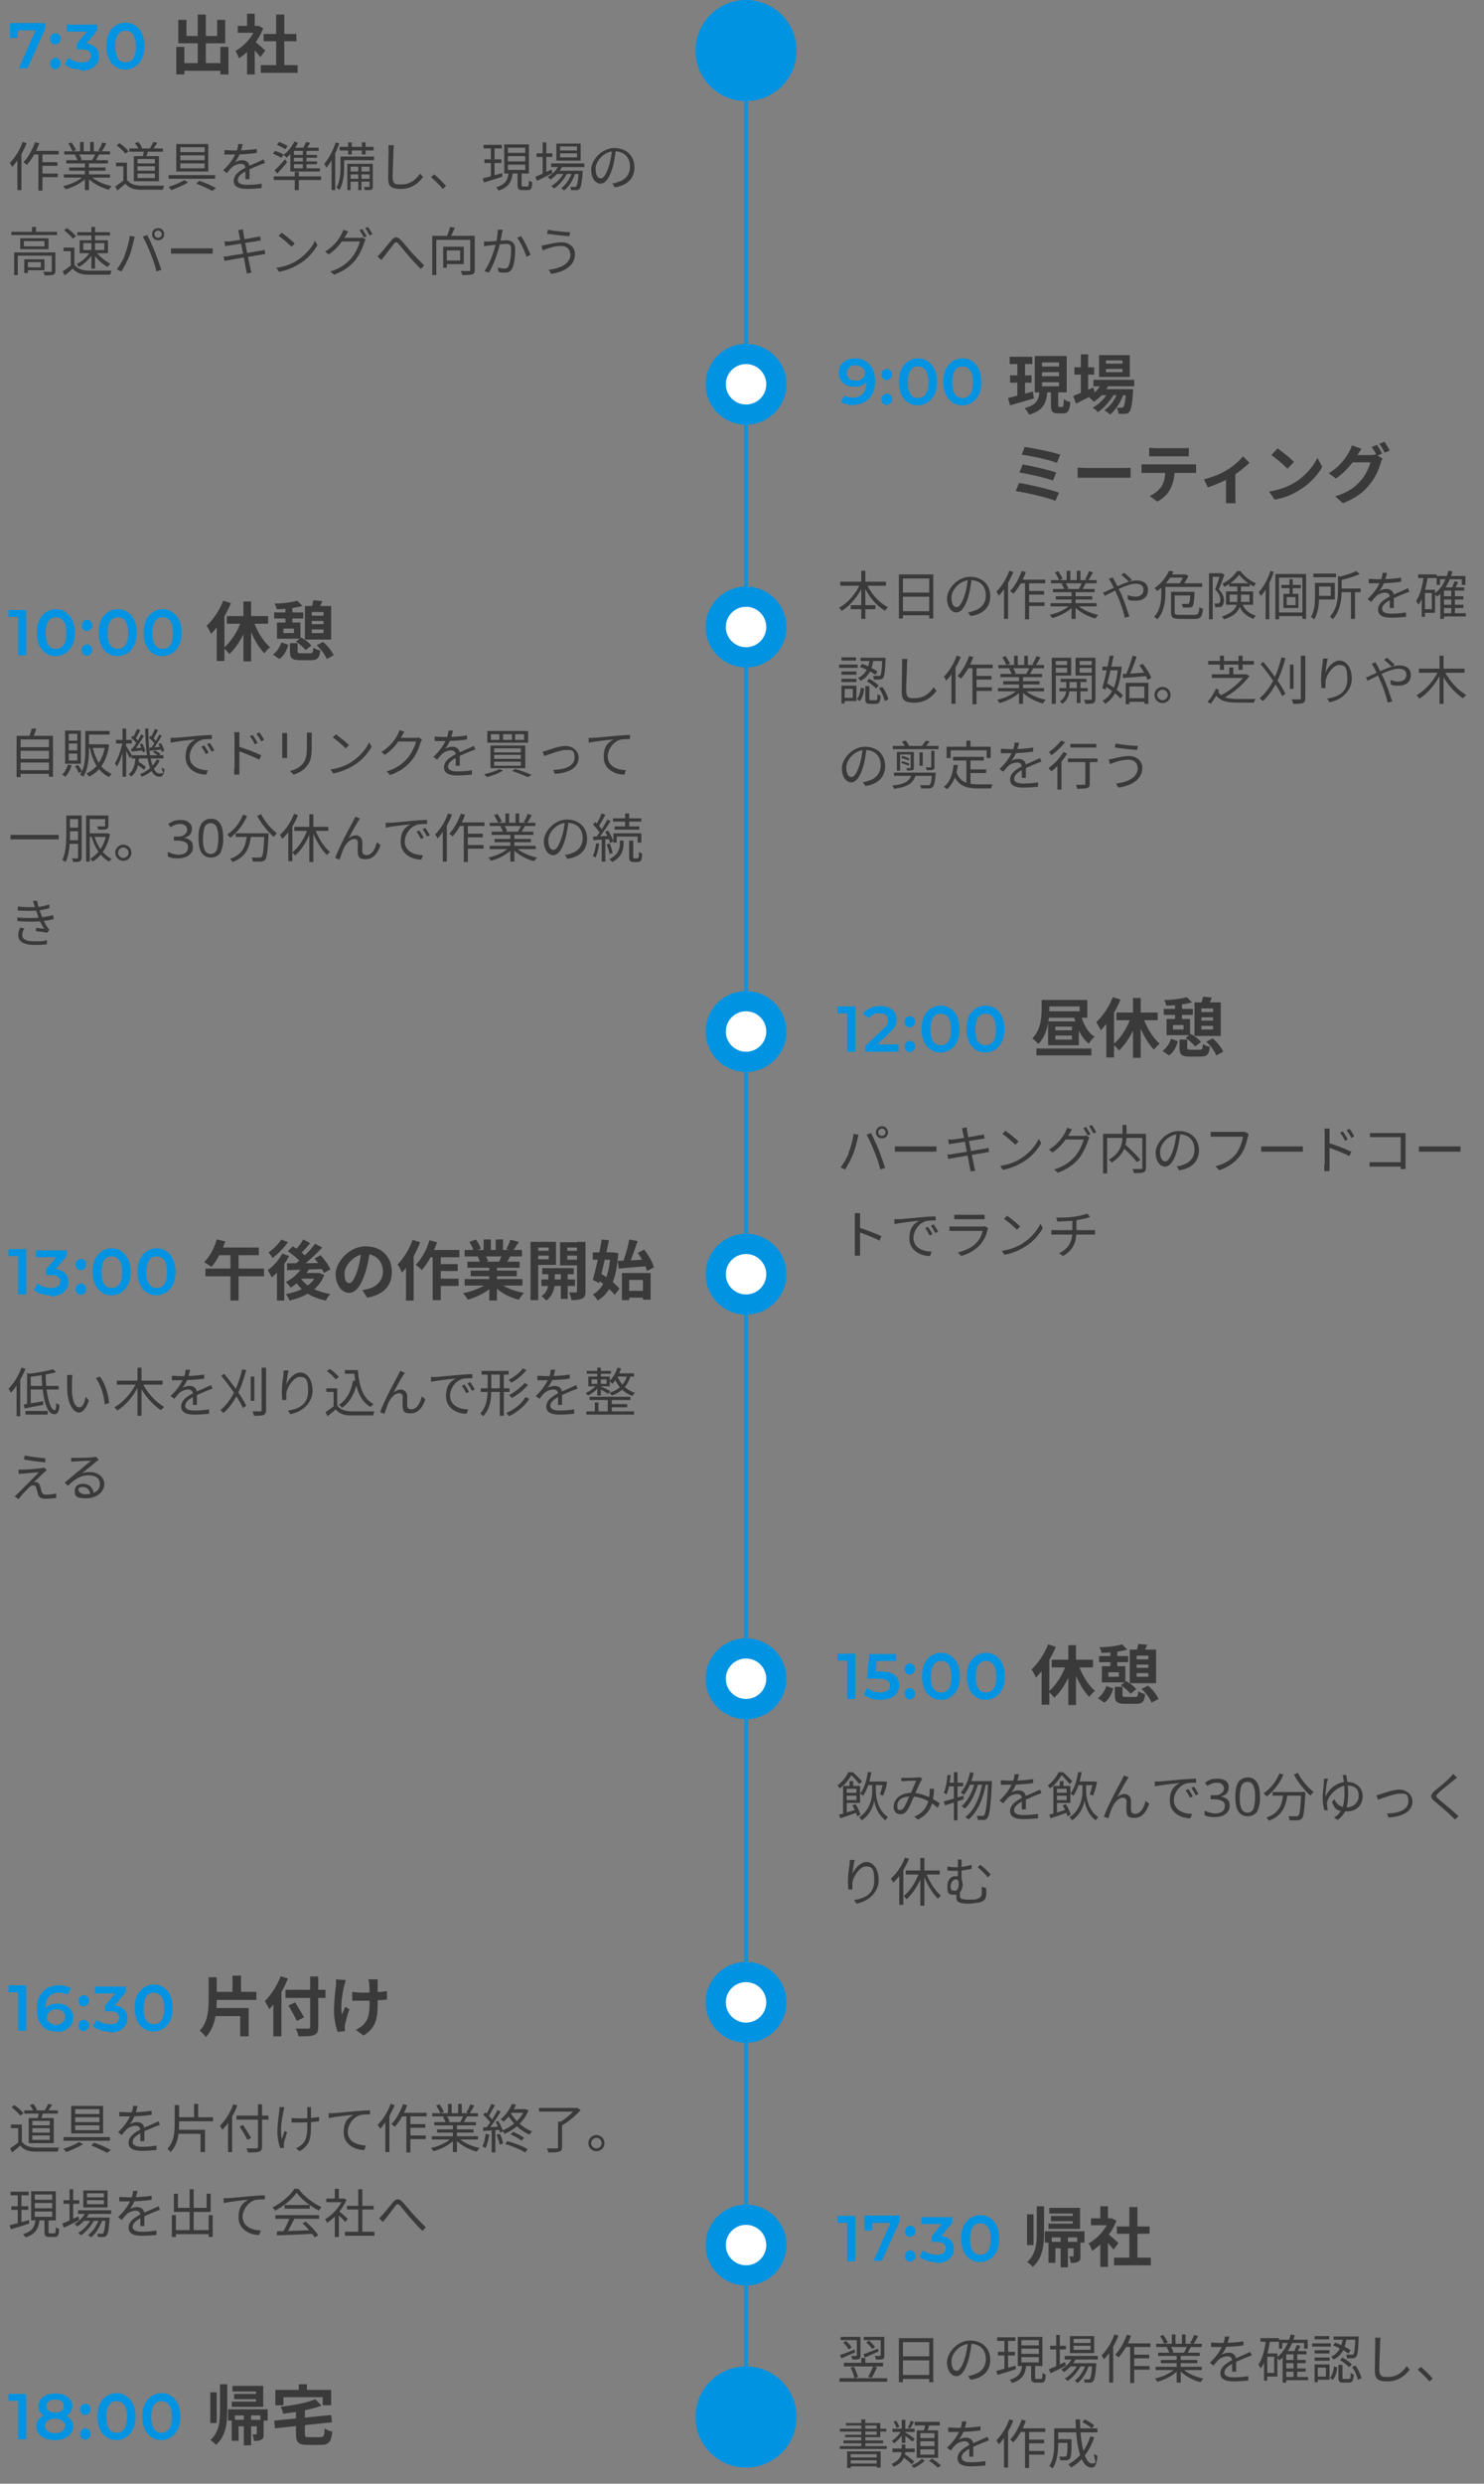 <?xml version="1.0" encoding="UTF-8"?>
<svg xmlns="http://www.w3.org/2000/svg" version="1.1" viewBox="0 0 367 614">
  <rect x="0" y="0" width="367" height="614" fill="#808080" stroke="none"/>
  <defs>
    <style>
      .cls-1 {
        stroke-width: 3px;
      }

      .cls-1, .cls-2, .cls-3 {
        stroke: #0093e2;
      }

      .cls-1, .cls-4 {
        fill: #0093e2;
      }

      .cls-5 {
        fill: #3a3a3a;
      }

      .cls-2 {
        fill: #fff;
        stroke-width: 5px;
      }

      .cls-3 {
        fill: none;
        isolation: isolate;
        opacity: .8;
        stroke-linecap: round;
      }
    </style>
  </defs>
  <!-- Generator: Adobe Illustrator 28.7.3, SVG Export Plug-In . SVG Version: 1.2.0 Build 164)  -->
  <g>
    <g id="_レイヤー_1" data-name="レイヤー_1">
      <path class="cls-4" d="M4.6,17l4.6-10.4.5.9H3.4l1-1v2.9h-1.9v-3.7h8.7v1.4l-4.4,9.8h-2.2ZM13.7,11c-.4,0-.7-.1-.9-.4-.3-.3-.4-.6-.4-1s.1-.7.4-1c.3-.2.6-.4.9-.4s.7.1.9.4c.3.2.4.6.4,1s-.1.7-.4,1c-.3.2-.6.4-.9.4ZM13.7,17.1c-.4,0-.7-.1-.9-.4-.3-.3-.4-.6-.4-1s.1-.7.4-1c.3-.2.6-.4.9-.4s.7.1.9.4c.3.2.4.6.4,1s-.1.7-.4,1c-.3.2-.6.4-.9.4ZM20.2,17.2c-.8,0-1.6-.1-2.3-.3-.7-.2-1.4-.6-1.9-1l.9-1.6c.4.3.9.6,1.5.8.6.2,1.2.3,1.8.3s1.3-.1,1.7-.4c.4-.3.6-.7.6-1.2s-.2-.9-.6-1.2c-.4-.3-1-.4-1.9-.4h-1v-1.4l3.2-3.8.3.8h-6v-1.7h7.6v1.4l-3.2,3.8-1.1-.6h.6c1.4,0,2.4.3,3.1.9.7.6,1,1.4,1,2.4s-.2,1.2-.5,1.7c-.3.5-.8,1-1.5,1.3-.7.3-1.5.5-2.5.5ZM31,17.2c-.9,0-1.7-.2-2.4-.7-.7-.4-1.3-1.1-1.7-2-.4-.9-.6-1.9-.6-3.1s.2-2.3.6-3.1c.4-.9,1-1.5,1.7-2,.7-.4,1.5-.7,2.4-.7s1.7.2,2.4.7c.7.4,1.3,1.1,1.7,2,.4.9.6,1.9.6,3.1s-.2,2.3-.6,3.1c-.4.9-1,1.5-1.7,2-.7.4-1.5.7-2.4.7ZM31,15.4c.5,0,1-.1,1.4-.4.4-.3.7-.7.9-1.3.2-.6.3-1.3.3-2.2s-.1-1.6-.3-2.2c-.2-.6-.5-1-.9-1.3-.4-.3-.8-.4-1.4-.4s-.9.1-1.3.4c-.4.3-.7.7-.9,1.3-.2.6-.3,1.3-.3,2.2s.1,1.6.3,2.2c.2.6.5,1,.9,1.3.4.3.8.4,1.3.4Z"/>
      <path class="cls-5" d="M44.5,15.6h10.9v1.9h-10.9v-1.9ZM48.9,3.6h2v13.2h-2V3.6ZM43.6,11.6h2v6.8h-2v-6.8ZM54.5,11.6h2v6.8h-2v-6.8ZM44.2,4.9h1.9v4h7.6v-4h2v5.8h-11.6v-5.8ZM64.5,16.1h9.1v1.9h-9.1v-1.9ZM65.2,8.4h8.1v1.8h-8.1v-1.8ZM68.3,3.6h2v13.4h-2V3.6ZM58.8,6.4h5.2v1.7h-5.2v-1.7ZM61.1,11.8l1.9-2.3v8.9h-1.9v-6.6ZM61.1,3.4h1.9v3.8h-1.9v-3.8ZM62.8,10.1c.6.4,2.4,2,2.8,2.4l-1.2,1.6c-.6-.8-2-2.3-2.7-3l1.1-.9ZM63.3,6.4h.7c0,0,1.1.6,1.1.6-1.2,3.1-3.6,5.9-6,7.4-.2-.5-.6-1.5-.9-1.8,2.2-1.2,4.3-3.5,5.1-5.9v-.4Z"/>
      <path class="cls-5" d="M8.3,37.3h6.2v.9h-6.6l.5-.9ZM10,40.1h4.2v.9h-4.2v-.9ZM9.9,42.9h4.4v.9h-4.4v-.9ZM9.5,37.6h1v9.5h-1v-9.5ZM8.8,35.2l.9.2c-.7,2.1-1.9,4.1-3.1,5.4-.1-.2-.5-.5-.8-.7,1.2-1.2,2.2-3.1,2.9-5ZM5.7,35.1l.9.3c-.9,2.2-2.2,4.4-3.6,5.9,0-.2-.4-.8-.6-1,1.3-1.3,2.5-3.2,3.2-5.2ZM4.3,38.5l1-1h0v9.5h-1v-8.5ZM15.8,43.1h11.4v.8h-11.4v-.8ZM15.9,37.4h11.3v.8h-11.3v-.8ZM16.4,39.6h10.3v.8h-10.3v-.8ZM17.1,41.4h9v.8h-9v-.8ZM21,40h1v7h-1v-7ZM19.8,35.1h.9v2.7h-.9v-2.7ZM22.3,35.1h.9v2.7h-.9v-2.7ZM20.7,43.4l.8.4c-1.2,1.4-3.4,2.5-5.3,3-.1-.2-.4-.6-.6-.8,1.9-.4,4.1-1.4,5.2-2.6ZM22.3,43.4c1.1,1.2,3.3,2.2,5.3,2.6-.2.2-.5.6-.7.9-2-.5-4.1-1.7-5.4-3.1l.8-.3ZM25.3,35.2l1,.3c-.4.7-.8,1.5-1.2,2l-.8-.3c.4-.5.8-1.4,1-2ZM23.5,38l1,.2c-.3.6-.7,1.2-.9,1.6l-.8-.2c.3-.5.6-1.1.8-1.6ZM16.9,35.5l.8-.3c.4.6.9,1.4,1.1,1.9l-.9.3c-.2-.5-.6-1.4-1.1-2ZM18.6,38.3l.9-.2c.3.4.6,1,.7,1.4l-1,.2c-.1-.4-.4-1-.7-1.4ZM32,36.7h8.3v.8h-8.3v-.8ZM35.6,37.1h1.1c-.2.8-.5,1.5-.6,1.9l-.8-.2c.1-.5.3-1.3.4-1.8ZM37.9,35.1l1,.2c-.4.6-.8,1.2-1.1,1.7l-.8-.2c.3-.5.7-1.2.9-1.7ZM33.4,35.4l.8-.3c.4.4.8,1,.9,1.5l-.8.4c-.1-.4-.5-1.1-.9-1.5ZM31.4,40.2v4.6h-.9v-3.7h-1.8v-.9h2.8ZM31.4,44.4c.6,1,1.8,1.4,3.3,1.5,1.4,0,4.3,0,5.9,0-.1.2-.3.7-.3,1-1.4,0-4.1,0-5.6,0-1.7,0-2.9-.5-3.7-1.5-.6.6-1.3,1.1-2,1.7l-.5-1c.6-.4,1.4-1,2.1-1.5h.9ZM28.8,36l.7-.6c.9.5,1.8,1.4,2.3,2l-.8.6c-.4-.6-1.4-1.5-2.2-2.1ZM34,41.1v1.1h4.3v-1.1h-4.3ZM34,42.9v1.1h4.3v-1.1h-4.3ZM34,39.3v1.1h4.3v-1.1h-4.3ZM33.1,38.6h6.2v6.2h-6.2v-6.2ZM44.6,38.4v1.2h6v-1.2h-6ZM44.6,40.4v1.2h6v-1.2h-6ZM44.6,36.4v1.2h6v-1.2h-6ZM43.6,35.6h7.9v6.8h-7.9v-6.8ZM41.7,43.3h11.5v.9h-11.5v-.9ZM48.6,45.3l.7-.6c1.5.5,3.1,1.2,4.1,1.8l-.9.7c-.9-.5-2.4-1.2-3.9-1.8ZM45.6,44.5l.9.6c-1.1.7-2.8,1.4-4.1,1.9-.2-.2-.5-.5-.7-.8,1.3-.4,3-1.1,3.9-1.7ZM60,35.7c-.1.5-.3,1.2-.6,2.1-.3.8-.8,1.7-1.3,2.3.5-.3,1.2-.5,1.8-.5,1,0,1.8.6,1.8,1.7s0,2.2,0,3h-1c0-.7,0-2,0-2.7,0-.8-.5-1.1-1.2-1.1s-1.7.4-2.2.9c-.4.4-.7.8-1.2,1.4l-.9-.7c1.9-1.8,2.7-3.3,3.2-4.4.3-.7.5-1.5.5-2.1h1.1ZM55.5,37.1c.7,0,1.6.1,2.2.1,1.8,0,4-.1,5.8-.4v1c-1.8.3-4.2.4-5.9.4s-1.4,0-2.1,0v-1ZM65.5,40.3c-.3.1-.8.3-1.1.4-.9.4-2.2.9-3.4,1.5-1.3.7-2.2,1.4-2.2,2.3s1,1.2,2.3,1.2,2.4-.1,3.6-.3v1.1c-1,.1-2.5.2-3.6.2-1.8,0-3.3-.4-3.3-2s1.6-2.6,3.2-3.4c1.2-.6,2.3-1,3.1-1.4.4-.2.7-.3,1.1-.5l.4,1ZM68.5,35.8l.5-.7c.7.2,1.6.7,2.1,1l-.5.8c-.5-.3-1.4-.8-2.1-1.1ZM67.5,38l.5-.7c.7.2,1.7.6,2.1.9l-.5.8c-.5-.3-1.4-.7-2.1-1ZM67.9,42.1c.7-.6,1.7-1.7,2.6-2.7l.5.7c-.7.9-1.6,1.9-2.4,2.8l-.7-.8ZM72.9,42.5h1v4.5h-1v-4.5ZM67.7,43.6h11.7v.9h-11.7v-.9ZM72.8,35l.9.3c-.7,1.4-1.8,2.8-2.8,3.7-.2-.2-.5-.5-.8-.7,1.1-.8,2.1-2.1,2.7-3.3ZM71.8,37.3l.9-.8v5.4h-.9v-4.6ZM72.4,36.5h6.4v.8h-6.9l.5-.8ZM71.8,41.6h7.3v.8h-7.3v-.8ZM72.2,38.3h6.2v.7h-6.2v-.7ZM72.2,39.9h6.2v.7h-6.2v-.7ZM74.9,36.8h.9v5.1h-.9v-5.1ZM75.6,35.1l1.1.2c-.4.7-.8,1.3-1.1,1.8l-.8-.2c.3-.5.7-1.3.9-1.8ZM86.1,35.2h.9v3h-.9v-3ZM89.5,35.2h.9v3h-.9v-3ZM88.6,40.8h.8v6.2h-.8v-6.2ZM84,36.3h8.4v.9h-8.4v-.9ZM86.4,42.4h5.2v.7h-5.2v-.7ZM86.4,44.2h5.2v.7h-5.2v-.7ZM84.7,38.7h7.8v.9h-7.8v-.9ZM84.2,38.7h.9v2.8c0,1.6-.2,4-1.2,5.5-.1-.2-.5-.5-.7-.6.9-1.5,1-3.5,1-5v-2.8ZM85.9,40.5h5.8v.7h-5v5.8h-.8v-6.5ZM91.3,40.5h.9v5.6c0,.4,0,.7-.4.8-.3.1-.8.1-1.6.1,0-.2-.1-.5-.2-.8.6,0,1,0,1.2,0,.2,0,.2,0,.2-.2v-5.6ZM83,35.2l.9.2c-.7,2.2-1.9,4.5-3.2,6.1,0-.2-.4-.8-.5-1,1.1-1.3,2.2-3.3,2.8-5.3ZM82,38.3l.9-.9h0v9.6h-.9v-8.7ZM97.4,35.9c0,.4-.1.9-.1,1.3,0,1.5-.2,4.5-.2,6.5s.9,1.9,2.1,1.9c2.4,0,3.7-1.3,4.7-2.7l.7.9c-.9,1.2-2.6,2.9-5.4,2.9s-3.2-.8-3.2-2.9.1-5.2.1-6.6,0-.9-.1-1.3h1.3ZM109.5,46.7c-.8-1-2-2.1-2.9-2.9l.8-.7c.9.8,2.1,1.9,2.9,2.9l-.9.8ZM119.6,35.8h4.5v.9h-4.5v-.9ZM119.8,39.4h4.2v.9h-4.2v-.9ZM119.4,44.1c1.2-.3,3-.8,4.8-1.3v.9c-1.5.5-3.2,1-4.5,1.4l-.3-.9ZM125.6,38.6v1.3h4.3v-1.3h-4.3ZM125.6,40.7v1.3h4.3v-1.3h-4.3ZM125.6,36.5v1.3h4.3v-1.3h-4.3ZM124.7,35.7h6.1v7.2h-6.1v-7.2ZM128.1,42.4h.9v3.3c0,.3,0,.4.4.4h1c.3,0,.4-.2.4-1.5.2.2.6.3.8.4,0,1.6-.3,2-1.1,2h-1.3c-.9,0-1.2-.3-1.2-1.2v-3.3ZM125.9,42.6h.9c-.2,2.2-.9,3.7-3.5,4.5-.1-.2-.4-.6-.6-.8,2.4-.7,2.9-1.9,3.1-3.7ZM121.4,36.1h.9v7.7l-.9.2v-7.8ZM136.3,40.4h8.2v.9h-8.2v-.9ZM137.8,42.2h5.7v.8h-5.7v-.8ZM138.4,40.7l.8.2c-.7,1.4-1.8,2.7-3.1,3.5-.1-.2-.5-.5-.7-.6,1.2-.7,2.3-1.8,2.9-3.1ZM143.2,42.2h.9s0,.2,0,.4c-.2,2.7-.4,3.7-.8,4.1-.2.2-.4.3-.8.3-.3,0-.8,0-1.3,0,0-.2,0-.6-.2-.8.5,0,.9,0,1.1,0s.3,0,.4-.1c.2-.2.5-1.2.6-3.8h0ZM138.5,37.9v1h4.2v-1h-4.2ZM138.5,36.2v1h4.2v-1h-4.2ZM137.6,35.5h6v4.2h-6v-4.2ZM132.7,37.9h3.9v.9h-3.9v-.9ZM134.2,35.2h.9v8h-.9v-8ZM132.4,43.7c1-.4,2.5-1.1,4-1.8l.2.9c-1.3.7-2.7,1.4-3.8,1.9l-.4-1ZM141.6,42.3l.7.4c-.5,1.7-1.6,3.5-2.8,4.4-.2-.2-.5-.4-.7-.6,1.2-.8,2.3-2.6,2.8-4.2ZM139.6,42.4l.7.4c-.7,1.4-2,3-3.3,3.8-.2-.2-.4-.5-.7-.6,1.3-.7,2.7-2.2,3.3-3.6ZM152.3,37.1c-.2,1.4-.4,2.9-.8,4.3-.8,2.7-1.8,4-3,4s-2.3-1.3-2.3-3.5,2.5-5.3,5.7-5.3,5,2.1,5,4.8-1.8,4.5-4.9,4.9l-.6-1c.4,0,.8,0,1.1-.2,1.7-.4,3.3-1.6,3.3-3.9s-1.4-3.8-3.9-3.8-4.6,2.4-4.6,4.3.7,2.4,1.3,2.4,1.3-.9,2-3.1c.4-1.2.6-2.7.8-4.1h1.1ZM2.8,57.3h11.3v.8H2.8v-.8ZM7.9,56.1h1v1.7h-1v-1.7ZM3.4,62.4h9.7v.8H4.4v4.8h-.9v-5.6ZM12.7,62.4h1v4.5c0,.5-.1.8-.5,1-.4.1-1.1.2-2.2.2,0-.3-.2-.7-.3-.9.9,0,1.6,0,1.8,0,.2,0,.3,0,.3-.2v-4.4ZM6,64.1h.9v3.4h-.9v-3.4ZM6.5,64.1h4.5v2.7h-4.5v-.7h3.6v-1.3h-3.6v-.7ZM5.9,59.6v1.3h5.1v-1.3h-5.1ZM5,58.9h7v2.7h-7v-2.7ZM18.4,61.2v4.6h-.9v-3.7h-1.8v-.9h2.8ZM18.4,65.4c.6,1,1.8,1.4,3.3,1.5,1.4,0,4.3,0,5.9,0-.1.2-.3.7-.3,1-1.4,0-4.1,0-5.6,0-1.7,0-2.9-.5-3.7-1.5-.6.6-1.3,1.1-2,1.7l-.5-1c.6-.4,1.4-1,2.1-1.5h.9ZM15.8,57l.7-.6c.9.5,1.8,1.4,2.3,2l-.8.6c-.4-.6-1.4-1.5-2.2-2.1ZM20.6,60.1v1.7h5.2v-1.7h-5.2ZM19.7,59.4h7v3.2h-7v-3.2ZM19.1,57.4h8.1v.8h-8.1v-.8ZM22.6,56.1h.9v10.3h-.9v-10.3ZM22.3,62.3l.7.3c-.8,1.4-2.2,2.7-3.5,3.4-.1-.2-.4-.6-.6-.7,1.3-.6,2.7-1.8,3.4-3ZM23.8,62.3c.8,1.1,2.3,2.3,3.5,2.9-.2.2-.5.5-.7.8-1.3-.7-2.8-2.1-3.6-3.4l.7-.3ZM38.2,57.9c0,.5.4.9.9.9s.9-.4.9-.9-.4-.9-.9-.9-.9.4-.9.9ZM37.6,57.9c0-.8.6-1.5,1.5-1.5s1.5.6,1.5,1.5-.6,1.5-1.5,1.5-1.5-.7-1.5-1.5ZM30.8,63.1c.6-1.4,1.1-3.3,1.3-4.8l1.2.2c0,.3-.2.7-.2.9-.2.8-.6,2.7-1.2,4.1-.5,1.2-1.2,2.5-1.9,3.6l-1.1-.5c.8-1.1,1.6-2.5,2-3.5ZM37.2,62.6c-.5-1.3-1.3-3.1-1.9-4.1l1.1-.4c.5.9,1.3,2.7,1.9,4.1.5,1.3,1.2,3.3,1.6,4.5l-1.2.4c-.3-1.3-.9-3.1-1.5-4.5ZM42.3,61.4c.4,0,1.1,0,1.8,0h7.1c.7,0,1.1,0,1.4,0v1.3c-.3,0-.8,0-1.4,0h-7.1c-.7,0-1.4,0-1.8,0v-1.3ZM59.1,57.8c0-.3-.1-.6-.2-.9l1.2-.2c0,.2,0,.6.1.9,0,.6,1.5,7.7,1.7,8.6,0,.4.2.8.3,1.2l-1.2.2c0-.4-.1-.8-.2-1.2-.1-.8-1.5-7.9-1.7-8.6ZM55.4,59.7c.3,0,.7,0,1.1,0,1.2-.1,5.7-.8,6.9-1.1.4,0,.7-.1.9-.2l.2,1.1c-.2,0-.6,0-.9.1-1.3.2-5.8.9-6.9,1.1-.4,0-.7.1-1,.2l-.2-1.2ZM55.4,63.4c.3,0,.8,0,1.1-.1,1.4-.2,6.2-1,7.8-1.3.5,0,.9-.2,1.1-.3l.2,1.1c-.3,0-.7.1-1.2.2-1.7.3-6.4,1-7.7,1.3-.5,0-.9.2-1.2.2l-.2-1.1ZM69.6,57.5c.9.6,2.6,2,3.3,2.7l-.8.8c-.7-.7-2.3-2.1-3.2-2.7l.8-.8ZM68.4,66.2c2.3-.3,4-1.1,5.2-1.9,2-1.3,3.6-3.2,4.3-4.8l.6,1.1c-.9,1.6-2.4,3.4-4.4,4.6-1.3.8-3,1.6-5.1,2l-.7-1.1ZM89.6,56.6c.3.5.8,1.3,1.1,1.8l-.7.3c-.3-.5-.7-1.3-1.1-1.8l.7-.3ZM91,56.1c.4.5.8,1.3,1.1,1.8l-.7.3c-.3-.6-.7-1.3-1.1-1.8l.7-.3ZM90.4,59.2c-.1.2-.2.5-.3.7-.4,1.3-1.2,3.1-2.3,4.5-1.2,1.4-2.7,2.6-5.2,3.5l-.9-.8c2.4-.7,4-1.9,5.2-3.3,1-1.2,1.8-2.9,2.1-4.1h-4.8l.4-.9h4.1c.4,0,.6,0,.9-.1l.9.5ZM86.1,57.2c-.2.3-.4.8-.6,1-.8,1.4-2.1,3.3-4.2,4.7l-.9-.7c2.2-1.3,3.5-3.2,4.1-4.4.1-.2.3-.7.4-1l1.2.4ZM93.3,63.4c.3-.2.6-.5.9-.9.7-.7,1.8-2.2,2.6-3.1.8-.9,1.4-1,2.3-.1.8.8,1.8,2.1,2.6,3,.8.9,2.1,2.2,3.2,3.3l-.8.9c-1-.9-2.2-2.3-3.1-3.3-.8-.9-1.8-2.2-2.4-2.9-.6-.6-.8-.5-1.2,0-.6.8-1.7,2.2-2.3,3-.3.4-.6.7-.8,1l-1-1ZM106.9,58.3h9.9v1h-8.9v8.7h-1v-9.7ZM116.4,58.3h1v8.4c0,.6-.1,1-.6,1.1-.5.2-1.3.2-2.5.2,0-.3-.2-.7-.4-1,.9,0,1.8,0,2.1,0,.3,0,.3,0,.3-.3v-8.4ZM111.3,56.1l1.2.2c-.4.9-.9,2-1.3,2.7l-.9-.2c.4-.7.8-1.9,1-2.7ZM109.6,61h.9v5.2h-.9v-5.2ZM110,61h4.7v4.3h-4.7v-.9h3.8v-2.5h-3.8v-.9ZM124.3,56.9c0,.2-.1.5-.2.8,0,.5-.3,1.5-.4,2.3-.4,1.8-1.4,5.1-2.8,7.4l-1.1-.4c1.5-2,2.5-5.4,2.9-7,.2-1,.4-2.2.4-3.2h1.2ZM128.8,58.3c.8,1.1,1.9,3.4,2.4,4.7l-1,.5c-.4-1.3-1.4-3.6-2.3-4.7l.9-.4ZM119.6,59.7c.4,0,.8,0,1.2,0,1,0,3.6-.3,4.5-.3s2.1.4,2.1,2.2-.2,3.6-.7,4.7c-.4.9-1.1,1.1-1.9,1.1s-1.1,0-1.5-.2l-.2-1.1c.5.2,1.2.3,1.6.3s.9-.1,1.1-.7c.4-.9.6-2.6.6-4s-.5-1.4-1.4-1.4-3.3.3-4.1.4c-.3,0-.8.1-1.2.2v-1.1ZM141,62.7c0-1.1-.9-1.9-2.2-1.9s-2.8.4-3.5.7c-.4.1-.8.3-1.1.4l-.3-1.2c.4,0,.8-.1,1.2-.2.9-.2,2.4-.6,3.9-.6s3.2,1,3.2,2.9c0,2.8-2.5,4.4-5.9,4.9l-.6-1c3.2-.4,5.4-1.6,5.4-4ZM135.5,56.8c1.4.3,4.3.6,5.5.6l-.2,1c-1.4-.1-4.1-.4-5.5-.6l.2-1Z"/>
      <path class="cls-4" d="M4.5,162v-10.4l.9.9h-3.3v-1.7h4.4v11.2h-2.1ZM13.8,162.2c-.9,0-1.7-.2-2.4-.7-.7-.4-1.3-1.1-1.7-2-.4-.9-.6-1.9-.6-3.1s.2-2.3.6-3.1c.4-.9,1-1.5,1.7-2,.7-.4,1.5-.7,2.4-.7s1.7.2,2.4.7,1.3,1.1,1.7,2c.4.9.6,1.9.6,3.1s-.2,2.3-.6,3.1c-.4.9-1,1.5-1.7,2-.7.4-1.5.7-2.4.7ZM13.8,160.4c.5,0,1-.1,1.4-.4.4-.3.7-.7.9-1.3.2-.6.3-1.3.3-2.2s-.1-1.6-.3-2.2c-.2-.6-.5-1-.9-1.3-.4-.3-.8-.4-1.4-.4s-.9.1-1.3.4c-.4.3-.7.7-.9,1.3-.2.6-.3,1.3-.3,2.2s.1,1.6.3,2.2c.2.6.5,1,.9,1.3.4.3.8.4,1.3.4ZM21.5,156c-.4,0-.7-.1-.9-.4-.3-.3-.4-.6-.4-1s.1-.7.4-1c.3-.2.6-.4.9-.4s.7.1.9.4c.3.2.4.6.4,1s-.1.7-.4,1c-.3.2-.6.4-.9.4ZM21.5,162.1c-.4,0-.7-.1-.9-.4-.3-.3-.4-.6-.4-1s.1-.7.4-1c.3-.2.6-.4.9-.4s.7.1.9.4c.3.2.4.6.4,1s-.1.7-.4,1c-.3.2-.6.4-.9.4ZM29.1,162.2c-.9,0-1.7-.2-2.4-.7-.7-.4-1.3-1.1-1.7-2-.4-.9-.6-1.9-.6-3.1s.2-2.3.6-3.1c.4-.9,1-1.5,1.7-2,.7-.4,1.5-.7,2.4-.7s1.7.2,2.4.7,1.3,1.1,1.7,2c.4.9.6,1.9.6,3.1s-.2,2.3-.6,3.1c-.4.9-1,1.5-1.7,2-.7.4-1.5.7-2.4.7ZM29.1,160.4c.5,0,1-.1,1.4-.4.4-.3.7-.7.9-1.3.2-.6.3-1.3.3-2.2s-.1-1.6-.3-2.2c-.2-.6-.5-1-.9-1.3-.4-.3-.8-.4-1.4-.4s-.9.1-1.3.4c-.4.3-.7.7-.9,1.3-.2.6-.3,1.3-.3,2.2s.1,1.6.3,2.2c.2.6.5,1,.9,1.3.4.3.8.4,1.3.4ZM40.2,162.2c-.9,0-1.7-.2-2.4-.7-.7-.4-1.3-1.1-1.7-2-.4-.9-.6-1.9-.6-3.1s.2-2.3.6-3.1c.4-.9,1-1.5,1.7-2,.7-.4,1.5-.7,2.4-.7s1.7.2,2.4.7,1.3,1.1,1.7,2c.4.9.6,1.9.6,3.1s-.2,2.3-.6,3.1c-.4.9-1,1.5-1.7,2-.7.4-1.5.7-2.4.7ZM40.2,160.4c.5,0,1-.1,1.4-.4.4-.3.7-.7.9-1.3.2-.6.3-1.3.3-2.2s-.1-1.6-.3-2.2c-.2-.6-.5-1-.9-1.3-.4-.3-.8-.4-1.4-.4s-.9.1-1.3.4c-.4.3-.7.7-.9,1.3-.2.6-.3,1.3-.3,2.2s.1,1.6.3,2.2c.2.6.5,1,.9,1.3.4.3.8.4,1.3.4Z"/>
      <path class="cls-5" d="M60.2,148.7h1.9v14.8h-1.9v-14.8ZM56.1,152.3h10.2v1.9h-10.2v-1.9ZM62.5,152.9c.8,2.7,2.5,5.6,4.3,7.1-.4.3-1.1,1-1.4,1.5-1.9-1.9-3.4-5-4.4-8.2l1.5-.4ZM59.9,153l1.6.5c-1,3.2-2.7,6.3-4.8,8.2-.3-.5-1-1.2-1.4-1.5,1.9-1.6,3.7-4.4,4.5-7.2ZM55.2,148.5l1.9.6c-1.1,2.8-3,5.7-4.9,7.6-.2-.5-.8-1.6-1.1-2,1.6-1.5,3.2-3.8,4.1-6.2ZM53.6,153.1l1.9-1.9h0v12.2h-1.9v-10.3ZM71.7,159h1.9v2c0,.4.1.5.9.5h2.2c.6,0,.7-.2.8-1.4.4.3,1.2.6,1.7.7-.2,2-.8,2.4-2.3,2.4h-2.6c-2.1,0-2.6-.5-2.6-2.2v-2.1ZM73.2,158.6l1.3-1c.9.5,2,1.3,2.5,2l-1.4,1.1c-.5-.6-1.5-1.5-2.4-2.1ZM78.3,159.5l1.6-.8c1.1.9,2.2,2.3,2.6,3.3l-1.7.9c-.4-1-1.4-2.4-2.5-3.4ZM69.6,158.8l1.7.6c-.4,1.4-1,2.7-2.2,3.5l-1.6-1.1c1-.7,1.7-1.8,2.1-3ZM68.5,153.9h5.8v4h-5.8v-1.4h4.2v-1.1h-4.2v-1.4ZM67.8,151.4h7.2v1.5h-7.2v-1.5ZM76.5,152.2h4v1.3h-4v-1.3ZM76.5,154.3h4v1.3h-4v-1.3ZM73.5,148.5l1.3,1.3c-1.8.5-4.3.8-6.4.8,0-.4-.3-1-.5-1.4,2,0,4.3-.3,5.6-.7ZM77.6,148.4l2.1.2c-.3.8-.7,1.6-.9,2.1l-1.8-.3c.2-.6.4-1.4.5-2ZM68.5,153.9h1.6v3.5h-1.6v-3.5ZM70.6,149.7h1.7v4.9h-1.7v-4.9ZM77.1,151.3v5.2h2.9v-5.2h-2.9ZM75.4,149.8h6.5v8.3h-6.5v-8.3Z"/>
      <path class="cls-5" d="M4.8,184.7h7.6v.9h-7.6v-.9ZM4.8,187.6h7.6v.9h-7.6v-.9ZM4.8,190.4h7.6v.9h-7.6v-.9ZM4.1,181.9h9v10.1h-1v-9.2h-7v9.3h-1v-10.2ZM7.9,180.1h1.1c-.3.9-.6,1.8-.9,2.3l-.9-.2c.2-.6.5-1.5.7-2.2ZM21.4,180.7h5.7v.9h-5.7v-.9ZM21.1,180.7h.9v4.7c0,2-.2,4.8-1.4,6.6-.2-.2-.6-.4-.8-.5,1.2-1.7,1.3-4.2,1.3-6.1v-4.7ZM26,184h.4s.6.1.6.1c-.6,4.2-2.4,6.7-5,7.9-.1-.2-.4-.6-.6-.8,2.3-1,4.1-3.4,4.6-7v-.2ZM22.9,184.6c.7,3.2,2.1,5.6,4.7,6.7-.2.2-.5.5-.6.8-2.6-1.2-4.1-3.8-4.8-7.3l.8-.2ZM21.7,184h4.6v.9h-4.6v-.9ZM16.8,189l.9.2c-.3,1.1-.9,2.1-1.5,2.8-.2-.1-.6-.4-.8-.5.6-.6,1.1-1.5,1.4-2.5ZM18.5,189.4l.8-.3c.4.5.8,1.2,1,1.6l-.8.4c-.2-.5-.6-1.2-.9-1.7ZM17,183.8v1.7h2.1v-1.7h-2.1ZM17,186.3v1.7h2.1v-1.7h-2.1ZM17,181.4v1.7h2.1v-1.7h-2.1ZM16.1,180.6h3.9v8.2h-3.9v-8.2ZM32.5,186.7h7.9v.8h-7.9v-.8ZM33.6,188.8l.5-.6c.7.4,1.5,1,2,1.4l-.5.7c-.4-.4-1.3-1-2-1.5ZM37.8,186l.5-.5c.5.3,1.1.6,1.4.9l-.5.5c-.3-.3-.9-.7-1.4-1ZM33.5,187.1h.9c-.1,2-.5,3.8-2,4.9-.1-.2-.4-.5-.6-.6,1.3-.9,1.6-2.6,1.7-4.3ZM35.8,180.1h.9c0,6.5.9,11.1,2.7,11.1s.5-.3.6-1.5c.2.2.5.4.7.4-.2,1.5-.5,1.9-1.3,1.9-2.6,0-3.4-5.3-3.5-12ZM38.7,187.7l.8.3c-.8,1.8-2.4,3.2-4.4,4-.1-.2-.4-.5-.5-.6,2-.8,3.4-2.1,4.2-3.7ZM36.8,182.4l.4-.5c.6.4,1.2,1,1.5,1.4l-.4.6c-.3-.4-.9-1.1-1.5-1.5ZM39.2,183.9l.6-.2c.4.6.7,1.4.8,1.9l-.6.3c-.1-.5-.4-1.3-.8-1.9ZM36.9,184.8c.8,0,1.9-.1,3-.2v.7c-1,.1-2,.2-2.9.3v-.8ZM38.3,180.2l.8.3c-.4.7-.8,1.6-1.2,2.1l-.6-.3c.3-.6.8-1.5,1-2.1ZM39.3,181.5l.7.4c-.7,1.1-1.5,2.5-2.2,3.4l-.5-.3c.7-.9,1.6-2.4,2.1-3.4ZM32.4,182.4l.4-.5c.6.4,1.2,1,1.5,1.4l-.4.6c-.3-.4-.9-1.1-1.5-1.5ZM34.6,184l.6-.2c.3.6.7,1.4.7,1.9l-.6.3c0-.5-.4-1.3-.7-1.9ZM32.4,185c.8,0,1.9-.1,3-.2v.7c-1,.1-2,.2-2.9.3v-.8ZM33.9,180.2l.8.3c-.4.7-.8,1.6-1.2,2.1l-.6-.2c.3-.6.7-1.5,1-2.2ZM34.9,181.5l.7.4c-.7,1.2-1.6,2.6-2.3,3.5l-.6-.3c.7-.9,1.7-2.5,2.2-3.5ZM28.7,182.9h3.9v.9h-3.9v-.9ZM30.3,180.1h.9v11.9h-.9v-11.9ZM30.3,183.4l.6.2c-.4,2.1-1.1,4.6-2,5.9-.1-.2-.3-.6-.5-.8.8-1.2,1.6-3.4,1.9-5.3ZM31.1,184.3c.3.4,1.3,2,1.5,2.4l-.5.7c-.3-.6-1.1-2.2-1.4-2.7l.4-.4ZM42,182.4c.5,0,.9,0,1.2,0,.8,0,3.3-.3,5.7-.5,1.4-.1,2.6-.2,3.5-.2v1c-.7,0-1.9,0-2.5.2-1.9.6-3,2.6-3,4.1,0,2.5,2.4,3.4,4.5,3.4l-.4,1.1c-2.4,0-5.1-1.4-5.1-4.3s1.2-3.7,2.4-4.4c-1.4.1-4.7.5-6.1.8v-1.1ZM50.5,184.3c.3.4.8,1.2,1.1,1.8l-.7.3c-.3-.6-.7-1.3-1.1-1.8l.6-.3ZM51.9,183.7c.3.4.8,1.2,1.1,1.8l-.7.3c-.3-.6-.7-1.3-1.1-1.8l.6-.3ZM62.5,181.7c.3.5.9,1.3,1.2,2l-.7.3c-.3-.7-.7-1.4-1.2-2l.7-.3ZM64.1,181c.4.5.9,1.3,1.2,1.9l-.7.4c-.3-.7-.8-1.4-1.2-1.9l.7-.3ZM58,190v-7.6c0-.4,0-.9-.1-1.4h1.3c0,.4,0,1,0,1.4,0,2,0,6.9,0,7.6s0,1.1,0,1.5h-1.3c0-.4,0-1.1,0-1.5ZM58.8,184.5c1.7.5,4.3,1.5,5.8,2.2l-.5,1.1c-1.5-.8-3.9-1.7-5.3-2.2v-1.1ZM77.1,181.1c0,.3,0,.7,0,1.1v2.1c0,3.1-.4,4.2-1.4,5.3-.8,1-2.1,1.6-3.1,1.9l-.9-.9c1.2-.3,2.3-.8,3.1-1.7.9-1.1,1.1-2.1,1.1-4.6v-2.1c0-.4,0-.8,0-1.1h1.2ZM71,181.2c0,.2,0,.6,0,.9v4.3c0,.3,0,.8,0,1h-1.2c0-.2,0-.6,0-1v-4.3c0-.2,0-.7,0-.9h1.2ZM83,181.5c.9.6,2.6,2,3.3,2.7l-.8.8c-.7-.7-2.3-2.1-3.2-2.7l.8-.8ZM81.8,190.2c2.3-.3,4-1.1,5.2-1.9,2-1.3,3.6-3.2,4.3-4.8l.6,1.1c-.9,1.6-2.4,3.4-4.4,4.6-1.3.8-3,1.6-5.1,2l-.7-1.1ZM104.3,182.9c-.1.2-.2.5-.3.7-.4,1.3-1.1,3.1-2.3,4.5-1.2,1.4-2.7,2.6-5.2,3.5l-.9-.9c2.4-.7,4-1.9,5.2-3.3,1-1.2,1.8-2.9,2.1-4.1h-4.8l.4-.9h4.1c.4,0,.7,0,.9-.1l.9.5ZM100,180.9c-.2.3-.4.8-.6,1-.8,1.4-2.1,3.3-4.2,4.7l-.9-.7c2.2-1.3,3.5-3.2,4.1-4.4.1-.2.3-.7.4-1l1.2.4ZM112,180.7c-.1.5-.3,1.2-.6,2.1-.3.8-.8,1.7-1.3,2.3.5-.3,1.2-.5,1.8-.5,1,0,1.8.6,1.8,1.7s0,2.2,0,3h-1c0-.7,0-2,0-2.7,0-.8-.5-1.1-1.2-1.1s-1.7.4-2.2.9c-.4.4-.7.8-1.2,1.4l-.9-.7c1.9-1.8,2.7-3.3,3.2-4.4.3-.7.5-1.5.5-2.1h1.1ZM107.5,182.1c.7,0,1.6.1,2.2.1,1.8,0,4-.1,5.8-.4v1c-1.8.3-4.2.4-5.9.4s-1.4,0-2.1,0v-1ZM117.5,185.3c-.3.1-.8.3-1.1.4-.9.4-2.2.9-3.4,1.5-1.3.7-2.2,1.4-2.2,2.3s1,1.2,2.3,1.2,2.4-.1,3.6-.3v1.1c-1,.1-2.5.2-3.6.2-1.8,0-3.3-.4-3.3-2s1.6-2.6,3.2-3.4c1.2-.6,2.3-1,3.1-1.4.4-.2.7-.3,1.1-.5l.4,1ZM127.4,181.5v1.4h2.2v-1.4h-2.2ZM124.4,181.5v1.4h2.2v-1.4h-2.2ZM121.4,181.5v1.4h2.1v-1.4h-2.1ZM120.5,180.7h10.1v2.9h-10.1v-2.9ZM122.2,186.6v1h6.6v-1h-6.6ZM122.2,188.3v1h6.6v-1h-6.6ZM122.2,185v1h6.6v-1h-6.6ZM121.3,184.3h8.6v5.6h-8.6v-5.6ZM126.6,190.6l.8-.5c1.5.4,3.1,1,4.1,1.5l-1,.5c-.9-.4-2.3-1-3.8-1.5ZM123.5,190.1l.9.4c-1.1.7-2.7,1.3-4,1.6-.2-.2-.5-.6-.7-.7,1.4-.3,2.9-.8,3.9-1.3ZM134.1,185.8c.4,0,.8-.2,1.2-.3.9-.3,3.1-1.1,4.6-1.1s3.2,1.1,3.2,2.9c0,2.5-2.4,3.8-5.9,4l-.4-1c2.8,0,5.3-.9,5.3-3s-.9-1.9-2.2-1.9-4.4,1.2-5.3,1.5l-.4-1.1ZM145.4,182.4c.5,0,.9,0,1.2,0,.8,0,3.3-.3,5.7-.5,1.4-.1,2.6-.2,3.5-.2v1c-.7,0-1.9,0-2.5.2-1.9.6-3,2.6-3,4.1,0,2.5,2.4,3.3,4.5,3.4l-.4,1.1c-2.4,0-5.1-1.4-5.1-4.3s1.2-3.7,2.4-4.4c-1.4.1-4.7.5-6.1.8v-1.1ZM2.6,206.4h11.9v1.1H2.6v-1.1ZM16.8,201.6h3v.9h-3v-.9ZM16.8,204.6h3v.9h-3v-.9ZM21.9,206h4.7v.9h-4.7v-.9ZM16.8,207.7h3v.9h-3v-.9ZM16.4,201.6h.9v4.7c0,2-.1,4.9-1.1,6.8-.2-.2-.6-.4-.8-.5.9-1.8,1-4.4,1-6.4v-4.7ZM19.3,201.6h.9v10.3c0,.5-.1.8-.4,1-.3.2-.9.2-1.7.2,0-.2-.2-.7-.3-.9.6,0,1.2,0,1.3,0,.2,0,.2,0,.2-.2v-10.3ZM25.9,201.6h.9v2.5c0,.5-.1.7-.5.9-.4.1-1.1.1-2,.1,0-.3-.2-.6-.3-.8.8,0,1.5,0,1.7,0,.2,0,.3,0,.3-.2v-2.5ZM26.3,206h.3s.6.2.6.2c-.6,3.3-2.3,5.6-4.3,6.8-.1-.2-.4-.6-.6-.7,1.8-1,3.5-3.2,4-6v-.2ZM23.3,206.6c.7,2.5,2.2,4.7,4.3,5.7-.2.2-.5.5-.6.7-2.1-1.1-3.6-3.5-4.4-6.3l.8-.2ZM21.3,201.6h4.8v.9h-3.9v10.5h-.9v-11.4ZM30.5,208.8c1.1,0,2,.9,2,2s-.9,2-2,2-2-.9-2-2,.9-2,2-2ZM30.5,212.1c.7,0,1.3-.6,1.3-1.3s-.6-1.3-1.3-1.3-1.3.6-1.3,1.3.6,1.3,1.3,1.3ZM47.4,204.9c0,.4,0,.8-.2,1.1-.2.3-.4.6-.7.7-.3.2-.6.3-1,.4h0c.7.1,1.3.4,1.7.8.4.4.5.9.5,1.5s-.1,1-.4,1.4c-.3.4-.6.7-1.2,1-.5.2-1.2.4-2,.4s-.9,0-1.4-.1c-.4,0-.8-.2-1.2-.4v-1.1c.4.2.8.3,1.3.5.5.1.9.2,1.3.2.8,0,1.4-.2,1.8-.5.4-.3.6-.8.6-1.4s-.1-.7-.3-.9c-.2-.2-.5-.4-.9-.5-.4-.1-.9-.2-1.4-.2h-.9v-1h.9c.5,0,.9,0,1.3-.2.3-.1.6-.4.8-.6.2-.3.3-.6.3-.9s-.2-.8-.5-1c-.3-.3-.7-.4-1.2-.4s-.6,0-.9.1c-.3,0-.5.2-.8.3-.2.1-.5.2-.7.4l-.6-.8c.2-.2.5-.3.8-.5.3-.1.6-.3,1-.4.4,0,.7-.1,1.2-.1,1,0,1.7.2,2.2.7.5.4.7,1,.7,1.7ZM55.2,207.3c0,.8,0,1.4-.2,2-.1.6-.3,1.1-.5,1.5-.2.4-.6.7-1,.9-.4.2-.9.3-1.4.3s-1.3-.2-1.7-.6c-.5-.4-.8-.9-1-1.6-.2-.7-.3-1.6-.3-2.6s0-1.9.3-2.6c.2-.7.5-1.3,1-1.6.5-.4,1-.6,1.8-.6s1.3.2,1.7.6c.5.4.8.9,1,1.6.2.7.3,1.6.3,2.6ZM50.2,207.3c0,.8,0,1.6.2,2.1.1.6.3,1,.6,1.3.3.3.7.4,1.1.4s.8-.1,1.1-.4c.3-.3.5-.7.6-1.3.1-.6.2-1.3.2-2.1s0-1.6-.2-2.1c-.1-.6-.3-1-.6-1.3-.3-.3-.7-.4-1.1-.4s-.8.1-1.1.4c-.3.3-.5.7-.6,1.3-.1.6-.2,1.3-.2,2.1ZM58.3,206h7.4v.9h-7.4v-.9ZM65.4,206h1s0,.3,0,.5c-.2,4-.4,5.5-.8,6-.3.3-.5.4-1,.5-.4,0-1.2,0-2.1,0,0-.3-.1-.7-.3-1,.9,0,1.7,0,2,0s.4,0,.5-.2c.4-.4.5-1.8.7-5.7v-.2ZM60.1,201.4l1,.3c-.9,2.2-2.5,4.1-4.1,5.4-.2-.2-.6-.6-.8-.8,1.7-1.1,3.1-2.9,3.9-4.9ZM64.6,201.3c.8,1.7,2.5,3.7,3.9,4.7-.3.2-.6.6-.8.9-1.4-1.2-3.1-3.3-4.1-5.2l.9-.4ZM61.1,206.3h1c-.3,2.8-1,5.5-4.6,6.8-.1-.2-.4-.6-.6-.8,3.4-1.1,3.9-3.5,4.2-6ZM76.5,201.3h1v11.8h-1v-11.8ZM72.8,204.4h8.4v1h-8.4v-1ZM77.8,204.7c.8,2.3,2.3,4.7,3.8,5.9-.2.2-.6.5-.7.8-1.5-1.4-3-4-3.8-6.4l.8-.2ZM76.2,204.7l.8.3c-.8,2.6-2.4,5.1-4,6.5-.2-.2-.5-.6-.7-.8,1.6-1.2,3.1-3.7,3.9-6ZM72.7,201.2l1,.3c-.9,2.3-2.4,4.5-3.9,5.9-.1-.2-.4-.8-.6-1,1.4-1.2,2.8-3.2,3.5-5.2ZM71.3,204.6l1-1h0v9.3h-1v-8.4ZM89,202.4c-.1.2-.3.4-.4.6-.6.9-1.8,3.1-2.4,4.3.6-.6,1.3-.8,1.9-.8s1.5.6,1.5,1.6c0,.8,0,1.8,0,2.4,0,.6.5.9,1,.9,1.5,0,2.3-1.8,2.6-3.2l.9.7c-.7,2.1-1.8,3.5-3.7,3.5s-1.8-.9-1.9-1.6,0-1.8,0-2.5c0-.6-.4-.9-.9-.9-1,0-2,1.1-2.5,2.1-.4.8-.9,2.3-1.1,3l-1.1-.4c.9-2.6,3.8-8,4.5-9.2.1-.3.3-.6.5-1l1.2.5ZM95.2,203.4c.5,0,.9,0,1.2,0,.8,0,3.3-.3,5.7-.5,1.4-.1,2.6-.2,3.5-.2v1c-.7,0-1.9,0-2.5.2-1.9.6-3,2.6-3,4.1,0,2.5,2.4,3.4,4.5,3.4l-.4,1.1c-2.4,0-5.1-1.4-5.1-4.3s1.2-3.7,2.4-4.4c-1.4.1-4.7.5-6.1.8v-1.1ZM103.7,205.3c.3.4.8,1.2,1.1,1.8l-.7.3c-.3-.6-.7-1.3-1.1-1.8l.7-.3ZM105.2,204.7c.3.4.8,1.2,1.1,1.8l-.7.3c-.3-.6-.7-1.3-1.1-1.8l.6-.3ZM113.6,203.3h6.2v.9h-6.6l.5-.9ZM115.2,206.1h4.2v.9h-4.2v-.9ZM115.2,208.9h4.4v.9h-4.4v-.9ZM114.7,203.6h1v9.5h-1v-9.5ZM114.1,201.2l.9.2c-.7,2.1-1.9,4.1-3.1,5.4-.1-.2-.5-.5-.8-.7,1.2-1.2,2.2-3.1,2.9-5ZM110.9,201.1l.9.3c-.9,2.2-2.2,4.4-3.6,5.9,0-.2-.4-.8-.6-1,1.3-1.3,2.5-3.2,3.2-5.2ZM109.5,204.5l1-1h0v9.5h-1v-8.5ZM121.1,209.1h11.4v.8h-11.4v-.8ZM121.1,203.4h11.3v.8h-11.3v-.8ZM121.6,205.6h10.3v.8h-10.3v-.8ZM122.3,207.4h9v.8h-9v-.8ZM126.2,206h1v7h-1v-7ZM125,201.1h.9v2.7h-.9v-2.7ZM127.5,201.1h.9v2.7h-.9v-2.7ZM125.9,209.4l.8.4c-1.2,1.4-3.4,2.5-5.3,3-.1-.2-.4-.6-.6-.8,1.9-.4,4.1-1.4,5.2-2.6ZM127.5,209.4c1.1,1.2,3.3,2.2,5.3,2.6-.2.2-.5.6-.7.9-2-.5-4.1-1.7-5.4-3.1l.8-.3ZM130.5,201.2l1,.3c-.4.7-.8,1.5-1.2,2l-.8-.3c.4-.5.8-1.4,1-2ZM128.8,204l1,.2c-.3.6-.7,1.2-.9,1.6l-.8-.2c.3-.5.6-1.1.8-1.6ZM122.2,201.5l.8-.3c.4.6.9,1.4,1.1,1.9l-.9.3c-.2-.5-.7-1.4-1.1-2ZM123.8,204.3l.9-.2c.3.4.6,1,.7,1.4l-1,.2c-.1-.4-.4-1-.7-1.4ZM140.6,203.1c-.2,1.4-.4,2.9-.8,4.3-.8,2.7-1.8,4-3,4s-2.3-1.3-2.3-3.5,2.5-5.3,5.7-5.3,5,2.1,5,4.8-1.8,4.5-4.9,4.9l-.6-1c.4,0,.8,0,1.1-.2,1.7-.4,3.3-1.6,3.3-3.9s-1.4-3.8-3.9-3.8-4.6,2.4-4.6,4.3.7,2.4,1.3,2.4,1.3-.9,2-3.1c.4-1.2.7-2.7.8-4.1h1.1ZM154.6,201.1h1v3.6h-1v-3.6ZM151.6,202.3h7v.8h-7v-.8ZM152,204.3h6.1v.8h-6.1v-.8ZM151.6,206h7v2.3h-.9v-1.5h-5.2v1.5h-.8v-2.3ZM155.7,207.8h.9v4c0,.3,0,.4.3.4h.8c.2,0,.3-.2.3-1.6.2.2.6.3.8.4,0,1.6-.3,2.1-1.1,2.1h-1c-.9,0-1.1-.3-1.1-1.2v-4ZM153.3,207.8h.9v.8c0,1.3-.3,3.2-2.8,4.5-.1-.2-.5-.5-.7-.7,2.3-1.1,2.6-2.8,2.6-3.8v-.8ZM148.8,201.1l.9.3c-.5,1-1.1,2.1-1.6,2.8l-.7-.3c.5-.8,1.1-2,1.4-2.9ZM150.2,202.6l.8.4c-.9,1.4-2.2,3.3-3.1,4.4l-.6-.3c1-1.2,2.2-3.1,2.9-4.5ZM146.7,203.8l.5-.6c.7.6,1.5,1.5,1.8,2.1l-.6.7c-.3-.6-1.1-1.5-1.8-2.2ZM149.7,205.6l.7-.3c.5.9,1.1,2,1.3,2.7l-.8.4c-.2-.7-.7-1.9-1.2-2.7ZM146.6,206.8c1.1,0,2.8-.1,4.4-.2v.8c-1.5.1-3.1.2-4.3.3v-.9ZM150.1,208.7l.7-.2c.3.8.6,1.7.7,2.4l-.8.2c0-.6-.4-1.6-.7-2.4ZM147.4,208.5h.8c-.2,1.4-.5,2.6-.9,3.5-.2-.1-.5-.3-.7-.4.4-.8.7-2,.8-3.1ZM148.8,207.2h.9v5.8h-.9v-5.8ZM4.3,224.1c1.8.2,3.5.2,4.8.1,1.1,0,2.1-.3,3.1-.6v.9c-.7.2-1.8.5-2.8.6-1.3.1-3.1.1-5,0v-.9ZM4.1,226.8c2.2.2,4.4.2,6,0,1.2-.1,2.3-.4,3-.6l.2,1c-.7.2-1.7.4-2.8.5-1.6.2-4,.2-6.2,0v-1ZM8.5,223.9c-.1-.4-.2-.8-.4-1.2h1.1c.1.9.5,2.3.9,3.2.4,1,.9,2.3,1.6,3.3.1.2.3.4.5.6l-.5.8c-.7-.2-1.9-.3-2.8-.4v-.8c.8,0,1.6.2,2,.2-.7-1.1-1.3-2.4-1.6-3.4-.3-.9-.5-1.6-.7-2.2ZM6,229.6c-.3.4-.5.9-.5,1.5,0,1.1.9,1.6,3,1.6s2.2,0,3.1-.3v1c-1,.2-2,.2-3.1.2-2.5,0-4-.8-4-2.4,0-.7.2-1.3.5-1.9l1,.2Z"/>
      <path class="cls-4" d="M4.5,320v-10.4l.9.9h-3.3v-1.7h4.4v11.2h-2.1ZM12.6,320.2c-.8,0-1.6-.1-2.3-.3-.7-.2-1.4-.6-1.9-1l.9-1.6c.4.3.9.6,1.5.8s1.2.3,1.8.3,1.3-.1,1.7-.4c.4-.3.6-.7.6-1.2s-.2-.9-.6-1.2c-.4-.3-1-.4-1.9-.4h-1v-1.4l3.2-3.8.3.8h-6v-1.7h7.6v1.4l-3.2,3.8-1.1-.6h.6c1.4,0,2.4.3,3.1.9.7.6,1,1.4,1,2.4s-.2,1.2-.5,1.7-.8,1-1.5,1.3c-.7.3-1.5.5-2.5.5ZM20,314c-.4,0-.7-.1-.9-.4-.3-.3-.4-.6-.4-1s.1-.7.4-1c.3-.2.6-.4.9-.4s.7.1.9.4c.3.2.4.6.4,1s-.1.7-.4,1c-.3.2-.6.4-.9.4ZM20,320.1c-.4,0-.7-.1-.9-.4-.3-.3-.4-.6-.4-1s.1-.7.4-1c.3-.2.6-.4.9-.4s.7.1.9.4c.3.2.4.6.4,1s-.1.7-.4,1c-.3.2-.6.4-.9.4ZM27.6,320.2c-.9,0-1.7-.2-2.4-.7-.7-.4-1.3-1.1-1.7-2-.4-.9-.6-1.9-.6-3.1s.2-2.3.6-3.1c.4-.9,1-1.5,1.7-2,.7-.4,1.5-.7,2.4-.7s1.7.2,2.4.7,1.3,1.1,1.7,2c.4.9.6,1.9.6,3.1s-.2,2.3-.6,3.1c-.4.9-1,1.5-1.7,2s-1.5.7-2.4.7ZM27.6,318.4c.5,0,1-.1,1.4-.4.4-.3.7-.7.9-1.3.2-.6.3-1.3.3-2.2s-.1-1.6-.3-2.2c-.2-.6-.5-1-.9-1.3-.4-.3-.8-.4-1.4-.4s-.9.1-1.3.4c-.4.3-.7.7-.9,1.3-.2.6-.3,1.3-.3,2.2s.1,1.6.3,2.2c.2.6.5,1,.9,1.3.4.3.8.4,1.3.4ZM38.7,320.2c-.9,0-1.7-.2-2.4-.7-.7-.4-1.3-1.1-1.7-2-.4-.9-.6-1.9-.6-3.1s.2-2.3.6-3.1c.4-.9,1-1.5,1.7-2,.7-.4,1.5-.7,2.4-.7s1.7.2,2.4.7c.7.4,1.3,1.1,1.7,2,.4.9.6,1.9.6,3.1s-.2,2.3-.6,3.1c-.4.9-1,1.5-1.7,2-.7.4-1.5.7-2.4.7ZM38.7,318.4c.5,0,1-.1,1.4-.4.4-.3.7-.7.9-1.3.2-.6.3-1.3.3-2.2s-.1-1.6-.3-2.2c-.2-.6-.5-1-.9-1.3-.4-.3-.8-.4-1.4-.4s-.9.1-1.3.4c-.4.3-.7.7-.9,1.3-.2.6-.3,1.3-.3,2.2s.1,1.6.3,2.2c.2.6.5,1,.9,1.3.4.3.8.4,1.3.4Z"/>
      <path class="cls-5" d="M53.7,306.4l2,.5c-.8,2.4-2.1,4.8-3.4,6.3-.4-.3-1.3-.9-1.8-1.2,1.3-1.3,2.5-3.4,3.1-5.6ZM54.2,308.4h9.8v1.9h-10.8l.9-1.9ZM50.8,313.6h14.5v1.9h-14.5v-1.9ZM57,309.3h2v12.2h-2v-12.2ZM74.8,313.1l1.7.5c-1.1,1.9-2.8,3.6-4.6,4.7-.3-.4-.9-1.1-1.2-1.4,1.7-.8,3.2-2.2,4.1-3.8ZM75,306.4l1.7.9c-.8,1-1.8,2.1-2.6,2.8l-1.3-.8c.8-.8,1.7-2,2.2-2.9ZM78,307.5l1.7.9c-1.7,1.8-4,3.9-5.8,5.2l-1.3-.8c1.8-1.4,4-3.5,5.3-5.3ZM71.2,309.3l1.2-1.2c1.2.7,2.7,1.8,3.4,2.7l-1.2,1.4c-.7-.8-2.1-2-3.3-2.8ZM77.8,311.1l1.5-.8c.9,1,2,2.5,2.4,3.5l-1.6.9c-.4-1-1.4-2.5-2.3-3.6ZM70.9,312.3c2.3,0,5.9,0,9.3-.1v1.5c-3.3.1-6.8.2-9.2.3v-1.7ZM74.2,315.7c1.3,2.2,4,3.6,7.5,4.2-.4.4-.9,1.1-1.1,1.6-3.7-.7-6.3-2.5-7.9-5.3l1.6-.5ZM74.6,314.7h4.3v1.4h-5.6l1.3-1.4ZM78.3,314.7h.7c0,0,1.2.5,1.2.5-1.4,3.6-4.7,5.4-8.6,6.3-.2-.5-.6-1.2-.9-1.6,3.5-.6,6.6-2.2,7.6-4.9v-.3ZM69.8,309.9l1.7.6c-1,2-2.7,4-4.3,5.3-.2-.4-.7-1.4-1-1.8,1.4-1,2.8-2.5,3.6-4.1ZM69.5,306.4l1.7.7c-1,1.4-2.5,2.9-3.8,3.9-.2-.4-.7-1.1-1-1.4,1.2-.8,2.5-2.1,3.2-3.2ZM68.5,313.3l1.6-1.6h.2v9.8h-1.8v-8.2ZM91.5,309c-.2,1.6-.5,3.5-1.1,5.4-1,3.2-2.3,5.2-4.1,5.2s-3.3-2-3.3-4.7,3.2-6.8,7.4-6.8,6.5,2.8,6.5,6.3-2.1,5.7-6.1,6.4l-1.2-1.9c.6,0,1.1-.2,1.5-.3,2-.5,3.6-2,3.6-4.3s-1.6-4.3-4.3-4.3-5.2,2.8-5.2,4.8.6,2.4,1.2,2.4,1.3-1,2-3.2c.5-1.5.8-3.3,1-5h2.2ZM105.9,309h7.7v1.8h-8.6l.9-1.8ZM108,312.5h5.2v1.7h-5.2v-1.7ZM108,316.1h5.4v1.8h-5.4v-1.8ZM107,309.6h2v11.8h-2v-11.8ZM106.2,306.6l1.9.5c-.9,2.6-2.3,5.2-3.8,6.9-.3-.4-1-1-1.5-1.3,1.4-1.4,2.7-3.7,3.4-6.1ZM102,306.5l1.9.6c-1,2.7-2.7,5.6-4.5,7.5-.2-.5-.7-1.6-1.1-2,1.5-1.5,2.9-3.7,3.7-6ZM100.4,310.9l1.9-1.9h0v12.5h-1.9v-10.5ZM114.9,316.2h14.3v1.6h-14.3v-1.6ZM114.9,309h14.2v1.6h-14.2v-1.6ZM115.6,311.9h12.9v1.5h-12.9v-1.5ZM116.4,314.1h11.4v1.4h-11.4v-1.4ZM121,312.7h1.9v8.8h-1.9v-8.8ZM119.6,306.4h1.8v3.4h-1.8v-3.4ZM122.6,306.4h1.8v3.3h-1.8v-3.3ZM120.7,316.9l1.5.7c-1.5,1.7-4.1,3-6.5,3.7-.3-.5-.8-1.2-1.2-1.6,2.4-.5,5-1.5,6.3-2.7ZM123.3,316.9c1.3,1.3,3.8,2.3,6.3,2.7-.4.4-1,1.2-1.3,1.7-2.5-.6-5-2-6.5-3.8l1.5-.6ZM126.3,306.5l2,.5c-.5.9-1.1,1.7-1.5,2.3l-1.6-.5c.4-.7.8-1.6,1-2.3ZM124.2,310l2,.5c-.4.8-.8,1.5-1.2,2l-1.6-.5c.3-.6.6-1.4.8-2ZM116.1,307l1.6-.6c.5.7,1,1.6,1.2,2.3l-1.7.6c-.2-.6-.7-1.6-1.1-2.3ZM118.1,310.6l1.9-.3c.3.4.6,1.1.7,1.5l-2,.3c0-.4-.4-1.1-.6-1.6ZM134.1,313.5h7.8v1.5h-7.8v-1.5ZM133.9,316.3h8.3v1.6h-8.3v-1.6ZM138.7,314h1.7v7.1h-1.7v-7.1ZM135.6,314.1h1.6v3.1c0,1-.4,3.1-2.1,4.3-.3-.3-.8-.8-1.2-1.1,1.4-.8,1.7-2.4,1.7-3.2v-3.1ZM132.2,309.2h4v1.2h-4v-1.2ZM139.6,309.2h4v1.2h-4v-1.2ZM142.9,307h1.9v12.2c0,1-.2,1.5-.8,1.8-.6.3-1.4.4-2.7.4,0-.5-.3-1.4-.6-1.9.7,0,1.5,0,1.7,0s.3,0,.3-.3v-12.2ZM132.4,307h5.1v5.7h-5.1v-1.4h3.3v-2.9h-3.3v-1.4ZM143.9,307v1.4h-3.6v3h3.6v1.4h-5.4v-5.7h5.4ZM131.2,307h1.9v14.4h-1.9v-14.4ZM154.8,319.1h5.1v1.7h-5.1v-1.7ZM153.8,314.7h7.1v6.6h-1.9v-4.9h-3.4v5h-1.8v-6.7ZM152.8,311.7c1.9,0,4.8-.2,7.5-.4v1.7c-2.6.2-5.3.4-7.3.6l-.2-1.9ZM157.8,309.7l1.5-.8c1,1.3,2.1,3.1,2.4,4.4l-1.7.9c-.3-1.2-1.3-3.1-2.3-4.5ZM155.6,306.4l2.1.4c-.7,2-1.5,4.4-2.2,5.9l-1.6-.4c.7-1.6,1.4-4,1.7-5.9ZM146.6,309.6h5.2v1.8h-5.2v-1.8ZM148.8,306.4l1.8.2c-.7,3.4-1.7,7.7-2.4,10.6l-1.6-.8c.7-2.5,1.7-6.8,2.2-9.9ZM147.5,316.1l1-1.3c1.7,1,3.8,2.6,4.7,3.8l-1.2,1.5c-.9-1.2-2.9-2.9-4.6-4ZM151.1,309.6h.7s1.1.2,1.1.2c-.4,6.2-1.9,9.8-5.1,11.7-.3-.5-.8-1.2-1.2-1.5,2.7-1.4,4.1-5,4.4-10v-.4Z"/>
      <path class="cls-5" d="M13.1,338.5l.8.7c-1.7.5-4.3.9-6.6,1.2,0-.2-.2-.6-.3-.8,2.2-.2,4.7-.7,6.1-1.1ZM6.7,339.4l.9.3v7.6h-.9v-7.9ZM5.9,347.2c1.2-.2,3.1-.5,4.8-.8v.9c-1.6.3-3.3.6-4.6.9l-.2-.9ZM7.3,342.6h7.2v.9h-7.2v-.9ZM10.3,339.7h1c0,4.9,1.1,8.9,2.2,8.9.3,0,.4-.5.4-1.8.2.2.5.4.8.5-.1,1.8-.5,2.3-1.3,2.3-2,0-3-4.6-3.1-9.9ZM6.3,348.8h5.5v.9h-5.5v-.9ZM5.4,338.1l.9.3c-.9,2.2-2.2,4.4-3.6,5.9-.1-.2-.4-.7-.6-1,1.3-1.3,2.5-3.2,3.2-5.2ZM4.1,341.5l.9-.9h0v9.5h-.9v-8.5ZM17.9,339.9c0,.3-.1.9-.1,1.3,0,.8,0,2,0,3.1.2,2.2.8,3.6,1.8,3.6s1.3-1.3,1.6-2.6l.8.9c-.8,2.2-1.6,3-2.5,3s-2.4-1.2-2.8-4.6c-.1-1.1-.1-2.7-.1-3.5s0-.9,0-1.2h1.3ZM24.7,340.3c1.2,1.5,2.1,4.3,2.3,6.5l-1.1.4c-.2-2.3-1-5-2.2-6.5l1-.4ZM28.9,341.3h11.3v1h-11.3v-1ZM34,338.1h1v11.9h-1v-11.9ZM33.7,341.8l.8.3c-1.2,2.7-3.3,5.3-5.5,6.6-.2-.3-.5-.6-.7-.8,2.1-1.2,4.3-3.6,5.4-6ZM35.2,341.8c1.1,2.4,3.3,4.8,5.4,6-.2.2-.6.6-.8.8-2.1-1.3-4.3-3.9-5.5-6.5l.8-.3ZM47,338.7c-.1.5-.3,1.2-.6,2.1-.3.8-.8,1.7-1.3,2.3.5-.3,1.2-.5,1.8-.5,1,0,1.8.6,1.8,1.7s0,2.2,0,3h-1c0-.7,0-2,0-2.7,0-.8-.5-1.1-1.2-1.1s-1.7.4-2.2.9c-.4.4-.7.8-1.2,1.4l-.9-.7c1.9-1.8,2.7-3.3,3.2-4.4.3-.7.5-1.5.5-2.1h1.1ZM42.5,340.1c.7,0,1.6.1,2.2.1,1.8,0,4-.1,5.8-.4v1c-1.8.3-4.2.4-5.9.4s-1.4,0-2.1,0v-1ZM52.5,343.3c-.3.1-.8.3-1.1.4-.9.4-2.2.9-3.4,1.5-1.3.7-2.2,1.4-2.2,2.3s1,1.2,2.3,1.2,2.4-.1,3.6-.3v1.1c-1,.1-2.5.2-3.6.2-1.8,0-3.3-.4-3.3-2s1.6-2.6,3.2-3.4c1.2-.6,2.3-1,3.1-1.4.4-.2.7-.3,1.1-.5l.4,1ZM62,340.3h.9v6h-.9v-6ZM64.8,338.1h1v10.5c0,.7-.2,1-.6,1.2-.5.2-1.3.2-2.4.2,0-.3-.2-.8-.4-1.1.9,0,1.8,0,2,0,.2,0,.3,0,.3-.3v-10.5ZM59.9,338.5l1,.2c-1.2,4.5-2.9,8.2-5.6,10.6-.2-.2-.6-.5-.8-.7,2.7-2.2,4.4-5.9,5.4-10.1ZM54.7,340.2l.7-.6c2.1,2.5,4.5,5.8,5.5,7.9l-.8.6c-1-2.2-3.4-5.6-5.4-8ZM71.4,338.7c-.3,1-.5,2.7-.6,3.6.5-1.3,1.9-3,3.5-3s3,1.7,3,4.5-2.3,5.2-5.5,5.8l-.6-.9c2.8-.4,5-1.6,5-4.8s-.7-3.5-2.1-3.5-3.1,2.4-3.3,4.1c0,.5,0,.9,0,1.6h-1c0-.4-.1-1.1-.1-2,0-1.2.2-3.1.4-4.2,0-.4,0-.8.1-1.1h1.1ZM85.3,338.7h2.7v.9h-2.7v-.9ZM87.4,338.7h1.1c.3,4,1.3,7.1,3.9,8.4-.2.2-.6.5-.8.7-2.6-1.5-3.7-4.7-4-8.7h-.2v-.5ZM87.4,341.3h1c-.6,3.1-1.8,5.3-3.8,6.7-.2-.2-.5-.6-.8-.7,1.9-1.2,3-3.3,3.5-5.9ZM83.4,343.2v4.6h-.9v-3.7h-1.8v-.9h2.8ZM83.4,347.4c.6,1,1.8,1.4,3.3,1.5,1.4,0,4.3,0,5.9,0-.1.2-.3.7-.3,1-1.4,0-4.1,0-5.6,0-1.7,0-2.9-.5-3.7-1.5-.6.6-1.3,1.1-2,1.7l-.5-1c.6-.4,1.4-1,2.1-1.5h.9ZM80.8,339l.7-.6c.9.5,1.8,1.4,2.3,2l-.8.6c-.4-.6-1.4-1.5-2.2-2.1ZM100.1,339.4c-.1.2-.3.4-.4.6-.6.9-1.8,3.1-2.4,4.3.6-.6,1.3-.8,1.9-.8s1.5.6,1.5,1.6c0,.8,0,1.8,0,2.4,0,.6.5.9,1,.9,1.5,0,2.3-1.8,2.6-3.2l.9.7c-.7,2.1-1.8,3.5-3.7,3.5s-1.8-.9-1.9-1.6,0-1.8,0-2.5c0-.6-.4-.9-.9-.9-1,0-2,1.1-2.5,2.1-.4.8-.9,2.3-1.1,3l-1.1-.4c.9-2.6,3.8-8,4.5-9.2.1-.3.3-.6.5-1l1.2.5ZM106.4,340.4c.5,0,.9,0,1.2,0,.8,0,3.3-.3,5.7-.5,1.4-.1,2.6-.2,3.5-.2v1c-.7,0-1.9,0-2.5.2-1.9.6-3,2.6-3,4.1,0,2.5,2.4,3.4,4.5,3.4l-.4,1.1c-2.4,0-5.1-1.4-5.1-4.3s1.2-3.7,2.4-4.4c-1.4.1-4.7.5-6.1.8v-1.1ZM114.9,342.3c.3.4.8,1.2,1.1,1.8l-.7.3c-.3-.6-.7-1.3-1.1-1.8l.7-.3ZM116.3,341.7c.3.4.8,1.2,1.1,1.8l-.7.3c-.3-.6-.7-1.3-1.1-1.8l.6-.3ZM119.1,338.9h6.7v.9h-6.7v-.9ZM118.9,343.2h7.1v.9h-7.1v-.9ZM123.6,339.1h1v10.9h-1v-10.9ZM120.6,339.1h.9v4.2c0,2.4-.2,4.9-2,6.8-.2-.2-.5-.5-.7-.7,1.6-1.7,1.8-4,1.8-6.2v-4.2ZM129.3,338.3l.9.4c-1,1.2-2.4,2.4-3.7,3.1-.2-.2-.5-.5-.7-.7,1.2-.6,2.7-1.7,3.5-2.8ZM129.7,341.9l.9.4c-1,1.3-2.6,2.5-4,3.3-.2-.2-.4-.5-.7-.7,1.3-.7,2.9-1.9,3.8-3ZM130,345.4l.9.4c-1.1,1.8-3,3.3-5,4.3-.2-.2-.4-.6-.7-.8,1.9-.8,3.8-2.2,4.7-3.9ZM137.3,338.7c-.1.5-.3,1.2-.6,2.1-.3.8-.8,1.7-1.3,2.3.5-.3,1.2-.5,1.8-.5,1,0,1.8.6,1.8,1.7s0,2.2,0,3h-1c0-.7,0-2,0-2.7,0-.8-.5-1.1-1.2-1.1s-1.7.4-2.2.9c-.4.4-.7.8-1.2,1.4l-.9-.7c1.9-1.8,2.7-3.3,3.2-4.4.3-.7.5-1.5.5-2.1h1.1ZM132.9,340.1c.7,0,1.6.1,2.2.1,1.8,0,4-.1,5.8-.4v1c-1.8.3-4.2.4-5.9.4s-1.4,0-2.1,0v-1ZM142.8,343.3c-.3.1-.8.3-1.1.4-.9.4-2.2.9-3.4,1.5-1.3.7-2.2,1.4-2.2,2.3s1,1.2,2.3,1.2,2.4-.1,3.6-.3v1.1c-1,.1-2.5.2-3.6.2-1.8,0-3.3-.4-3.3-2s1.6-2.6,3.2-3.4c1.2-.6,2.3-1,3.1-1.4.4-.2.7-.3,1.1-.5l.4,1ZM145.8,345.3h10.1v.8h-10.1v-.8ZM145.1,338.9h6v.7h-6v-.7ZM150.9,347.1h4.2v.8h-4.2v-.8ZM145,348.9h11.8v.8h-11.8v-.8ZM150.3,345.6h1v3.7h-1v-3.7ZM147.7,338.1h.9v6.9h-.9v-6.9ZM147.1,346.7h.9v2.7h-.9v-2.7ZM146.3,341v1.1h3.7v-1.1h-3.7ZM145.5,340.3h5.3v2.4h-5.3v-2.4ZM148.5,342.7c.5.2,1.9.9,2.4,1.2l-.5.7c-.5-.4-1.8-1.1-2.4-1.4l.5-.4ZM152.7,338.1l.9.2c-.5,1.5-1.2,2.9-2.2,3.8-.1-.2-.5-.5-.7-.7.9-.8,1.6-2,2-3.3ZM152.5,339.5h4.3v.8h-4.7l.4-.8ZM155.1,339.9h.9c-.7,2.7-2.3,4.2-4.7,5.1-.1-.2-.4-.6-.6-.7,2.3-.7,3.9-2.1,4.4-4.4ZM152.6,340c.6,1.6,1.9,3.5,4.4,4.3-.2.2-.4.5-.6.8-2.5-.9-3.9-2.9-4.5-4.6l.6-.4ZM147.6,342.4l.6.3c-.6.9-1.8,1.8-2.8,2.3-.1-.2-.4-.5-.6-.6.9-.4,2.1-1.2,2.7-2ZM6.1,359.8c1.4.3,3.9.6,5.1.7v1c-1.4-.1-3.7-.4-5.3-.7l.2-.9ZM11.5,363.5c-.2.2-.6.4-.7.6-.5.5-1.9,1.8-2.4,2.3.1,0,.4,0,.5,0,.5,0,.8.4,1,.9.1.4.3,1,.4,1.5.2.5.5.7,1.1.7s1.8-.1,2.5-.3v1.1c-.6.1-1.8.2-2.5.2-1.1,0-1.7-.2-2-1.1-.1-.4-.3-1.2-.4-1.5-.1-.5-.4-.7-.8-.7s-.7.2-1,.5c-.5.5-1.9,1.9-2.6,2.9l-1-.7c.2-.1.4-.3.7-.6.5-.5,4.1-4.1,5.3-5.3-1,0-3.2.2-4,.3-.4,0-.8,0-1,.1v-1.1c.2,0,.6,0,1,0,.8,0,3.8-.2,4.8-.4.2,0,.5,0,.6-.1l.6.7ZM17.7,360.4c.3,0,.7,0,.9,0,.7,0,3.8,0,4.5-.2.4,0,.6,0,.7-.1l.6.8c-.2.2-.5.3-.7.5-.6.5-2.4,2-3.4,2.8.6-.2,1.2-.3,1.8-.3,2.2,0,3.7,1.3,3.7,3s-1.7,3.5-4.5,3.5-2.8-.8-2.8-1.9.8-1.7,2-1.7c1.7,0,2.6,1.2,2.7,2.5l-.9.2c0-1.1-.7-1.9-1.8-1.9s-1.1.4-1.1.8.7,1,1.7,1c2.2,0,3.6-.9,3.6-2.5s-1.2-2.2-2.9-2.2-3.3.9-5,2.6l-.8-.8c1.1-.9,2.8-2.3,3.5-2.9.7-.6,2.4-2,3-2.5-.7,0-3.3.1-4,.2-.3,0-.6,0-.9,0v-1.1Z"/>
      <path class="cls-4" d="M4.5,502v-10.4l.9.9h-3.3v-1.7h4.4v11.2h-2.1ZM14,502.2c-1,0-1.9-.2-2.6-.6-.7-.4-1.3-1.1-1.7-1.9-.4-.8-.6-1.8-.6-3s.2-2.4.7-3.2c.5-.9,1.1-1.6,1.9-2,.8-.5,1.8-.7,2.9-.7s1.1,0,1.6.2c.5.1,1,.3,1.3.5l-.8,1.6c-.3-.2-.6-.3-1-.4-.4,0-.7-.1-1.1-.1-1.1,0-1.9.3-2.5,1-.6.7-.9,1.6-.9,2.9s0,.4,0,.7c0,.3,0,.5.1.8l-.6-.7c.2-.4.5-.8.8-1.1.3-.3.7-.5,1.2-.7.5-.1,1-.2,1.5-.2s1.4.1,2,.4c.6.3,1,.7,1.4,1.2.3.5.5,1.1.5,1.8s-.2,1.4-.5,1.9c-.4.5-.9,1-1.5,1.3-.6.3-1.3.4-2.1.4ZM13.9,500.5c.4,0,.8,0,1.1-.2.3-.2.6-.4.8-.7.2-.3.3-.6.3-1,0-.6-.2-1.1-.6-1.4-.4-.3-.9-.5-1.6-.5s-.8,0-1.2.3c-.3.2-.6.4-.8.7-.2.3-.3.6-.3,1s0,.7.3.9c.2.3.4.5.8.7.4.2.8.3,1.3.3ZM20.7,496c-.4,0-.7-.1-.9-.4-.3-.3-.4-.6-.4-1s.1-.7.4-1c.3-.2.6-.4.9-.4s.7.1.9.4c.3.2.4.6.4,1s-.1.7-.4,1c-.3.2-.6.4-.9.4ZM20.7,502.1c-.4,0-.7-.1-.9-.4-.3-.3-.4-.6-.4-1s.1-.7.4-1c.3-.2.6-.4.9-.4s.7.1.9.4c.3.2.4.6.4,1s-.1.7-.4,1c-.3.2-.6.4-.9.4ZM27.2,502.2c-.8,0-1.6-.1-2.3-.3-.7-.2-1.4-.6-1.9-1l.9-1.6c.4.3.9.6,1.5.8s1.2.3,1.8.3,1.3-.1,1.7-.4c.4-.3.6-.7.6-1.2s-.2-.9-.6-1.2c-.4-.3-1-.4-1.9-.4h-1v-1.4l3.2-3.8.3.8h-6v-1.7h7.6v1.4l-3.2,3.8-1.1-.6h.6c1.4,0,2.4.3,3.1.9.7.6,1,1.4,1,2.4s-.2,1.2-.5,1.7-.8,1-1.5,1.3c-.7.3-1.5.5-2.5.5ZM38,502.2c-.9,0-1.7-.2-2.4-.7-.7-.4-1.3-1.1-1.7-2-.4-.9-.6-1.9-.6-3.1s.2-2.3.6-3.1c.4-.9,1-1.5,1.7-2,.7-.4,1.5-.7,2.4-.7s1.7.2,2.4.7c.7.4,1.3,1.1,1.7,2,.4.9.6,1.9.6,3.1s-.2,2.3-.6,3.1c-.4.9-1,1.5-1.7,2-.7.4-1.5.7-2.4.7ZM38,500.4c.5,0,1-.1,1.4-.4.4-.3.7-.7.9-1.3.2-.6.3-1.3.3-2.2s-.1-1.6-.3-2.2c-.2-.6-.5-1-.9-1.3-.4-.3-.8-.4-1.4-.4s-.9.1-1.3.4c-.4.3-.7.7-.9,1.3-.2.6-.3,1.3-.3,2.2s.1,1.6.3,2.2c.2.6.5,1,.9,1.3.4.3.8.4,1.3.4Z"/>
      <path class="cls-5" d="M52.6,492.4h10.8v2h-10.8v-2ZM57.5,488.4h2.1v4.8h-2.1v-4.8ZM51.6,488.8h2v5.4c0,3.2-.3,6.8-2.7,9.4-.3-.5-1-1.2-1.5-1.6,2-2.1,2.2-5.1,2.2-7.8v-5.4ZM52.5,496.4h9v7h-2.1v-5h-6.8v-2ZM70.6,491.9h9.9v2h-9.9v-2ZM76.7,488.6h2v12.5c0,1.2-.3,1.7-1.1,2-.8.3-2,.3-3.8.3,0-.5-.4-1.4-.7-1.9,1.2,0,2.6,0,3,0,.4,0,.6-.1.6-.5v-12.5ZM71.3,495.8l1.7-.8c.7,1.2,1.7,2.8,2.2,3.7l-1.8.9c-.4-1-1.4-2.6-2.1-3.9ZM67.7,493.1l1.9-1.9h0v12.2h-2v-10.3ZM69.3,488.5l1.9.6c-1.1,2.8-2.8,5.7-4.6,7.6-.2-.5-.8-1.5-1.1-2,1.5-1.5,3-3.8,3.9-6.1ZM93.4,489.3c0,.4,0,.7,0,1.1,0,.7,0,3.8,0,4.7,0,3.8-.3,6.1-3.5,8.1l-1.9-1.4c.6-.3,1.4-.8,1.9-1.3,1.2-1.3,1.5-2.7,1.5-5.4s0-3.8-.1-4.7c0-.4-.1-.8-.2-1.1h2.3ZM87.1,492.4c.8.1,1.6.2,2.4.2,2.1,0,4.6-.1,6.2-.4v2.1c-1.5.2-4,.3-6.1.3s-1.7,0-2.5,0v-2ZM85.5,489.6c-.1.4-.3,1-.4,1.3-.4,1.8-1,5.1-.5,7.1.2-.5.5-1.3.8-1.9l1,.6c-.5,1.4-.9,3-1.1,3.9,0,.3-.1.6,0,.8,0,.2,0,.4,0,.7l-1.8.2c-.4-1-.9-3.2-.9-5.2s.3-5.1.5-6.4c0-.4,0-1,0-1.4l2.4.2Z"/>
      <path class="cls-5" d="M6,521.7h8.3v.8H6v-.8ZM9.6,522.1h1.1c-.2.8-.5,1.5-.6,1.9l-.8-.2c.1-.5.3-1.3.4-1.8ZM11.9,520.1l1,.2c-.4.6-.8,1.2-1.1,1.7l-.8-.2c.3-.5.7-1.2.9-1.7ZM7.4,520.4l.8-.3c.4.4.8,1,.9,1.5l-.8.4c-.1-.4-.5-1.1-.9-1.5ZM5.4,525.2v4.6h-.9v-3.7h-1.8v-.9h2.8ZM5.4,529.4c.6,1,1.8,1.4,3.3,1.5,1.4,0,4.3,0,5.9,0-.1.2-.3.7-.3,1-1.4,0-4.1,0-5.6,0-1.7,0-2.9-.5-3.7-1.5-.6.6-1.3,1.1-2,1.7l-.5-1c.6-.4,1.4-1,2.1-1.5h.9ZM2.8,521l.7-.6c.9.5,1.8,1.4,2.3,2l-.8.6c-.4-.6-1.4-1.5-2.2-2.1ZM8,526.1v1.1h4.3v-1.1h-4.3ZM8,527.9v1.1h4.3v-1.1h-4.3ZM8,524.3v1.1h4.3v-1.1h-4.3ZM7.1,523.6h6.2v6.2h-6.2v-6.2ZM18.6,523.4v1.2h6v-1.2h-6ZM18.6,525.4v1.2h6v-1.2h-6ZM18.6,521.4v1.2h6v-1.2h-6ZM17.6,520.6h7.9v6.8h-7.9v-6.8ZM15.7,528.3h11.5v.9h-11.5v-.9ZM22.6,530.3l.7-.6c1.5.5,3.1,1.2,4.1,1.8l-.9.7c-.9-.5-2.4-1.2-3.9-1.8ZM19.6,529.5l.9.6c-1.1.7-2.8,1.4-4.1,1.9-.2-.2-.5-.5-.7-.8,1.3-.4,3-1.1,3.9-1.7ZM34,520.7c-.1.5-.3,1.2-.6,2.1-.3.8-.8,1.7-1.3,2.3.5-.3,1.2-.5,1.8-.5,1,0,1.8.6,1.8,1.7s0,2.2,0,3h-1c0-.7,0-2,0-2.7,0-.8-.5-1.1-1.2-1.1s-1.7.4-2.2.9c-.4.4-.7.8-1.2,1.4l-.9-.7c1.9-1.8,2.7-3.3,3.2-4.4.3-.7.5-1.5.5-2.1h1.1ZM29.5,522.1c.7,0,1.6.1,2.2.1,1.8,0,4-.1,5.8-.4v1c-1.8.3-4.2.4-5.9.4s-1.4,0-2.1,0v-1ZM39.5,525.3c-.3.1-.8.3-1.1.4-.9.4-2.2.9-3.4,1.5-1.3.7-2.2,1.4-2.2,2.3s1,1.2,2.3,1.2,2.4-.1,3.6-.3v1.1c-1,.1-2.5.2-3.6.2-1.8,0-3.3-.4-3.3-2s1.6-2.6,3.2-3.4c1.2-.6,2.3-1,3.1-1.4.4-.2.7-.3,1.1-.5l.4,1ZM43.8,523.4h8.9v1h-8.9v-1ZM48,520.1h1v3.8h-1v-3.8ZM43.3,520.4h1v4.3c0,2.6-.2,5.3-2.1,7.3-.2-.2-.5-.6-.8-.8,1.7-1.8,1.8-4.3,1.8-6.6v-4.3ZM43.8,526.5h6.9v5.5h-1.1v-4.5h-5.9v-1ZM58.5,523h7.9v1h-7.9v-1ZM63.8,520.2h1v10.5c0,.7-.2,1-.7,1.2-.5.2-1.4.2-2.8.2,0-.3-.2-.7-.4-1,1.1,0,2.2,0,2.5,0,.3,0,.4-.1.4-.4v-10.5ZM59.3,525.7l.8-.4c.7,1,1.5,2.4,2,3.2l-.9.5c-.4-.8-1.2-2.2-1.9-3.2ZM56.4,523.6l1-1h0v9.4h-1v-8.4ZM57.8,520.2l.9.3c-.9,2.3-2.2,4.5-3.7,6-.1-.2-.4-.7-.6-1,1.3-1.3,2.6-3.3,3.3-5.3ZM76.9,520.9c0,.2,0,.5,0,.8,0,.5,0,2.7,0,3.4,0,3,0,5.1-2.8,6.7l-.9-.7c.4-.2.9-.5,1.3-.8,1.4-1.2,1.5-2.7,1.5-5.2s0-2.8,0-3.4c0-.3,0-.6-.1-.8h1.2ZM72.1,523.6c.6,0,1.4.1,2.1.1,1.6,0,3.4-.1,4.7-.4v1.1c-1.3.2-3.1.3-4.7.3s-1.5,0-2.1,0v-1ZM70.3,521.1c0,.2-.2.6-.2.8-.4,1.9-.9,4.7-.4,6.9.2-.6.5-1.4.7-2l.6.3c-.3.9-.7,2.2-.8,2.9,0,.2,0,.4,0,.6,0,.1,0,.3,0,.4h-.9c-.3-.7-.7-2.4-.7-4s.3-4.1.5-5.2c0-.3,0-.6,0-.9h1.2ZM81.1,522.4c.5,0,.9,0,1.2,0,.8,0,3.3-.3,5.7-.5,1.4-.1,2.6-.2,3.5-.2v1c-.7,0-1.9,0-2.5.2-1.9.6-3,2.6-3,4.1,0,2.5,2.4,3.3,4.5,3.4l-.4,1.1c-2.4,0-5.1-1.4-5.1-4.3s1.2-3.7,2.4-4.4c-1.4.1-4.7.5-6.1.8v-1.1ZM99.3,522.3h6.2v.9h-6.6l.5-.9ZM101,525.1h4.2v.9h-4.2v-.9ZM100.9,527.9h4.4v.9h-4.4v-.9ZM100.5,522.6h1v9.5h-1v-9.5ZM99.8,520.2l.9.2c-.7,2.1-1.9,4.1-3.1,5.4-.1-.2-.5-.5-.8-.7,1.2-1.2,2.2-3.1,2.9-5ZM96.7,520.1l.9.3c-.9,2.2-2.2,4.4-3.6,5.9,0-.2-.4-.8-.6-1,1.3-1.3,2.5-3.2,3.2-5.2ZM95.3,523.5l1-1h0v9.5h-1v-8.5ZM106.8,528.1h11.4v.8h-11.4v-.8ZM106.9,522.4h11.3v.8h-11.3v-.8ZM107.4,524.6h10.3v.8h-10.3v-.8ZM108.1,526.4h9v.8h-9v-.8ZM112,525h1v7h-1v-7ZM110.8,520.1h.9v2.7h-.9v-2.7ZM113.3,520.1h.9v2.7h-.9v-2.7ZM111.7,528.4l.8.4c-1.2,1.4-3.4,2.5-5.3,3-.1-.2-.4-.6-.6-.8,1.9-.4,4.1-1.4,5.2-2.6ZM113.3,528.4c1.1,1.2,3.3,2.2,5.3,2.6-.2.2-.5.6-.7.9-2-.5-4.1-1.7-5.4-3.1l.8-.3ZM116.3,520.2l1,.3c-.4.7-.8,1.5-1.2,2l-.8-.3c.4-.5.8-1.4,1-2ZM114.5,523l1,.2c-.3.6-.7,1.2-.9,1.6l-.8-.2c.3-.5.6-1.1.8-1.6ZM107.9,520.5l.8-.3c.4.6.9,1.4,1.1,1.9l-.9.3c-.2-.5-.7-1.4-1.1-2ZM109.6,523.3l.9-.2c.3.4.6,1,.7,1.4l-1,.2c-.1-.4-.4-1-.7-1.4ZM126.3,527.6l.6-.6c.9.4,2.1,1,2.7,1.5l-.6.7c-.6-.5-1.7-1.1-2.6-1.5ZM124.9,530l.6-.7c1.7.5,3.9,1.3,5,2l-.6.8c-1.1-.7-3.3-1.6-5-2.1ZM126.6,520.1l1,.2c-.6,1.4-1.6,3-3.1,4.2-.1-.2-.5-.5-.7-.6,1.4-1.1,2.3-2.6,2.8-3.8ZM126.4,521.4h3.5v.9h-4l.4-.9ZM129.7,521.4h.4s.6.3.6.3c-1.1,2.8-3.5,4.8-5.9,5.8-.1-.2-.4-.6-.6-.8,2.3-.9,4.6-2.8,5.6-5.2v-.2ZM126.2,522.2c1.1,2,3.2,3.9,5.4,4.7-.2.2-.5.5-.6.8-2.3-.9-4.4-3-5.6-5.2l.8-.3ZM121.5,520.1l.9.3c-.5.9-1.1,2.1-1.6,2.8l-.7-.3c.5-.7,1.1-2,1.4-2.8ZM123,521.6l.8.4c-.9,1.5-2.1,3.4-3.1,4.5l-.6-.3c1-1.2,2.2-3.1,2.9-4.5ZM119.5,522.8l.5-.6c.7.6,1.5,1.5,1.9,2l-.5.7c-.4-.6-1.2-1.5-1.9-2.1ZM122.5,524.6l.7-.3c.5.8,1,1.9,1.2,2.6l-.7.3c-.2-.7-.7-1.8-1.1-2.7ZM119.4,525.9c1.1,0,2.8-.1,4.4-.2v.8c-1.6.1-3.1.2-4.3.3v-.9ZM122.9,527.7l.7-.2c.4.7.7,1.7.8,2.4l-.8.3c-.1-.7-.5-1.7-.8-2.4ZM120.2,527.5l.8.2c-.2,1.2-.5,2.5-.9,3.3-.2-.1-.6-.3-.8-.4.4-.8.7-2,.8-3.1ZM121.6,526.3h.9v5.8h-.9v-5.8ZM138,524.5h1v6.3c0,.7-.2.9-.7,1.1-.5.2-1.4.2-2.7.2,0-.3-.2-.7-.4-1,1.1,0,2.1,0,2.4,0,.3,0,.4,0,.4-.3v-6.3ZM133.3,521.1h9.4v.9h-9.4v-.9ZM142.3,521.1h.5c0,0,.8.5.8.5-1.2,1.4-3,2.9-4.6,3.8-.1-.2-.5-.5-.7-.7,1.5-.8,3.2-2.3,4-3.4v-.2ZM147.5,527.8c1.1,0,2,.9,2,2s-.9,2-2,2-2-.9-2-2,.9-2,2-2ZM147.5,531.1c.7,0,1.3-.6,1.3-1.3s-.6-1.3-1.3-1.3-1.3.6-1.3,1.3.6,1.3,1.3,1.3ZM2.6,541.8h4.5v.9H2.6v-.9ZM2.8,545.4h4.2v.9H2.8v-.9ZM2.4,550.1c1.2-.3,3-.8,4.8-1.3v.9c-1.5.5-3.2,1-4.5,1.4l-.3-.9ZM8.6,544.6v1.3h4.3v-1.3h-4.3ZM8.6,546.7v1.3h4.3v-1.3h-4.3ZM8.6,542.5v1.3h4.3v-1.3h-4.3ZM7.7,541.7h6.1v7.2h-6.1v-7.2ZM11.1,548.4h.9v3.3c0,.3,0,.4.4.4h1c.3,0,.4-.2.4-1.5.2.2.6.3.8.4,0,1.6-.3,2-1.1,2h-1.3c-.9,0-1.2-.3-1.2-1.2v-3.3ZM8.9,548.6h.9c-.2,2.2-.9,3.7-3.5,4.5-.1-.2-.4-.6-.6-.8,2.4-.7,2.9-1.9,3.1-3.7ZM4.4,542.1h.9v7.7l-.9.2v-7.8ZM19.3,546.4h8.2v.9h-8.2v-.9ZM20.8,548.2h5.7v.8h-5.7v-.8ZM21.4,546.7l.8.2c-.7,1.4-1.8,2.7-3.1,3.5-.1-.2-.5-.5-.7-.6,1.2-.7,2.3-1.8,2.9-3.1ZM26.2,548.2h.9s0,.2,0,.4c-.2,2.7-.4,3.7-.8,4.1-.2.2-.4.3-.8.3-.3,0-.8,0-1.3,0,0-.2,0-.6-.2-.8.5,0,.9,0,1.1,0s.3,0,.4-.1c.2-.2.5-1.2.6-3.8h0ZM21.5,543.9v1h4.2v-1h-4.2ZM21.5,542.2v1h4.2v-1h-4.2ZM20.6,541.5h6v4.2h-6v-4.2ZM15.7,543.9h3.9v.9h-3.9v-.9ZM17.2,541.2h.9v8h-.9v-8ZM15.4,549.7c1-.4,2.5-1.1,4-1.8l.2.9c-1.3.7-2.7,1.4-3.8,1.9l-.4-1ZM24.6,548.3l.7.4c-.5,1.7-1.6,3.5-2.8,4.4-.2-.2-.5-.4-.7-.6,1.2-.8,2.3-2.6,2.8-4.2ZM22.6,548.4l.7.4c-.7,1.4-2,3-3.3,3.8-.2-.2-.4-.5-.7-.6,1.3-.7,2.7-2.2,3.3-3.6ZM34,541.7c-.1.5-.3,1.2-.6,2.1-.3.8-.8,1.7-1.3,2.3.5-.3,1.2-.5,1.8-.5,1,0,1.8.6,1.8,1.7s0,2.2,0,3h-1c0-.7,0-2,0-2.7,0-.8-.5-1.1-1.2-1.1s-1.7.4-2.2.9c-.4.4-.7.8-1.2,1.4l-.9-.7c1.9-1.8,2.7-3.3,3.2-4.4.3-.7.5-1.5.5-2.1h1.1ZM29.5,543.1c.7,0,1.6.1,2.2.1,1.8,0,4-.1,5.8-.4v1c-1.8.3-4.2.4-5.9.4s-1.4,0-2.1,0v-1ZM39.5,546.3c-.3.1-.8.3-1.1.4-.9.4-2.2.9-3.4,1.5-1.3.7-2.2,1.4-2.2,2.3s1,1.2,2.3,1.2,2.4-.1,3.6-.3v1.1c-1,.1-2.5.2-3.6.2-1.8,0-3.3-.4-3.3-2s1.6-2.6,3.2-3.4c1.2-.6,2.3-1,3.1-1.4.4-.2.7-.3,1.1-.5l.4,1ZM42.9,551.3h9.2v1h-9.2v-1ZM46.9,541.2h1v10.7h-1v-10.7ZM42.5,547.6h1v5.4h-1v-5.4ZM51.6,547.6h1v5.4h-1v-5.4ZM43,542.3h1v3.5h7.1v-3.5h1v4.5h-9.1v-4.5ZM55.1,543.4c.5,0,.9,0,1.2,0,.8,0,3.3-.3,5.7-.5,1.4-.1,2.6-.2,3.5-.2v1c-.7,0-1.9,0-2.5.2-1.9.6-3,2.6-3,4.1,0,2.5,2.4,3.3,4.5,3.4l-.4,1.1c-2.4,0-5.1-1.4-5.1-4.3s1.2-3.7,2.4-4.4c-1.4.1-4.7.5-6.1.8v-1.1ZM68.3,551.6c2.3,0,5.9-.2,9.3-.3v.9c-3.3.2-6.8.3-9.1.4v-1ZM68.1,547.6h10.8v.9h-10.8v-.9ZM70.4,545.1h6.2v.9h-6.2v-.9ZM71.7,548.2l1.1.3c-.6,1.2-1.4,2.8-2,3.7l-.9-.3c.6-1,1.4-2.6,1.8-3.8ZM74.8,549.6l.8-.4c1.2,1,2.5,2.4,3.1,3.4l-.9.5c-.6-1-1.9-2.5-3-3.5ZM73.4,542c-1.1,1.6-3.2,3.4-5.4,4.5-.1-.2-.4-.6-.6-.8,2.2-1.1,4.4-3,5.4-4.6h1c1.4,1.9,3.7,3.6,5.7,4.5-.2.2-.5.6-.6.9-2-1-4.3-2.7-5.5-4.4ZM85.3,551.7h7.3v1h-7.3v-1ZM85.8,545.3h6.6v.9h-6.6v-.9ZM88.6,541.2h1v11h-1v-11ZM80.7,543.5h4.3v.9h-4.3v-.9ZM82.8,547.4l1-1.2v6.8h-1v-5.6ZM82.8,541.1h1v2.9h-1v-2.9ZM83.7,546.5c.4.3,1.9,1.6,2.3,2l-.6.8c-.5-.6-1.8-1.8-2.3-2.3l.6-.5ZM84.7,543.5h.4s.6.3.6.3c-1,2.4-3,4.5-4.8,5.7-.1-.2-.3-.7-.5-.9,1.8-1,3.6-3,4.4-5v-.2ZM93.7,548.4c.3-.2.6-.5.9-.9.7-.7,1.8-2.2,2.6-3.1.8-.9,1.4-1,2.3-.1.8.8,1.8,2.1,2.6,3,.8.9,2.1,2.2,3.2,3.3l-.8.9c-1-.9-2.2-2.3-3.1-3.3-.8-.9-1.8-2.2-2.4-2.9-.6-.6-.8-.5-1.2,0-.6.8-1.7,2.2-2.3,3-.3.4-.6.7-.8,1l-1-1Z"/>
      <path class="cls-4" d="M4.5,603v-10.4l.9.9h-3.3v-1.7h4.4v11.2h-2.1ZM13.6,603.2c-.9,0-1.7-.1-2.4-.4-.7-.3-1.2-.7-1.6-1.2-.4-.5-.6-1.1-.6-1.8s.2-1.3.5-1.7c.4-.5.9-.8,1.6-1.1.7-.2,1.5-.4,2.4-.4s1.8.1,2.4.4c.7.2,1.2.6,1.6,1.1.4.5.6,1,.6,1.7s-.2,1.3-.6,1.8c-.4.5-.9.9-1.6,1.2-.7.3-1.5.4-2.4.4ZM13.6,601.5c.8,0,1.4-.2,1.8-.5.4-.3.7-.8.7-1.3s-.2-1-.7-1.3-1.1-.5-1.8-.5-1.4.2-1.8.5c-.4.3-.7.8-.7,1.3s.2,1,.7,1.3c.4.3,1,.5,1.8.5ZM13.6,597.7c-.9,0-1.6-.1-2.2-.3-.6-.2-1.1-.6-1.4-1-.3-.4-.5-1-.5-1.6s.2-1.2.5-1.6c.4-.5.8-.8,1.5-1.1.6-.3,1.4-.4,2.2-.4s1.6.1,2.2.4c.6.3,1.1.6,1.5,1.1.4.5.5,1,.5,1.6s-.2,1.2-.5,1.6c-.3.4-.8.8-1.4,1-.6.2-1.4.3-2.2.3ZM13.6,596.4c.7,0,1.2-.1,1.6-.4.4-.3.6-.7.6-1.2s-.2-.9-.6-1.2c-.4-.3-.9-.4-1.6-.4s-1.2.1-1.5.4c-.4.3-.6.7-.6,1.2s.2.9.6,1.2c.4.3.9.4,1.6.4ZM21.1,597c-.4,0-.7-.1-.9-.4-.3-.3-.4-.6-.4-1s.1-.7.4-1c.3-.2.6-.4.9-.4s.7.1.9.4c.3.2.4.6.4,1s-.1.7-.4,1c-.3.2-.6.4-.9.4ZM21.1,603.1c-.4,0-.7-.1-.9-.4-.3-.3-.4-.6-.4-1s.1-.7.4-1c.3-.2.6-.4.9-.4s.7.1.9.4c.3.2.4.6.4,1s-.1.7-.4,1c-.3.2-.6.4-.9.4ZM28.8,603.2c-.9,0-1.7-.2-2.4-.7-.7-.4-1.3-1.1-1.7-2-.4-.9-.6-1.9-.6-3.1s.2-2.3.6-3.1c.4-.9,1-1.5,1.7-2,.7-.4,1.5-.7,2.4-.7s1.7.2,2.4.7,1.3,1.1,1.7,2c.4.9.6,1.9.6,3.1s-.2,2.3-.6,3.1c-.4.9-1,1.5-1.7,2s-1.5.7-2.4.7ZM28.8,601.4c.5,0,1-.1,1.4-.4.4-.3.7-.7.9-1.3.2-.6.3-1.3.3-2.2s-.1-1.6-.3-2.2c-.2-.6-.5-1-.9-1.3-.4-.3-.8-.4-1.4-.4s-.9.1-1.3.4c-.4.3-.7.7-.9,1.3-.2.6-.3,1.3-.3,2.2s.1,1.6.3,2.2c.2.6.5,1,.9,1.3.4.3.8.4,1.3.4ZM39.9,603.2c-.9,0-1.7-.2-2.4-.7-.7-.4-1.3-1.1-1.7-2-.4-.9-.6-1.9-.6-3.1s.2-2.3.6-3.1c.4-.9,1-1.5,1.7-2,.7-.4,1.5-.7,2.4-.7s1.7.2,2.4.7c.7.4,1.3,1.1,1.7,2,.4.9.6,1.9.6,3.1s-.2,2.3-.6,3.1c-.4.9-1,1.5-1.7,2-.7.4-1.5.7-2.4.7ZM39.9,601.4c.5,0,1-.1,1.4-.4.4-.3.7-.7.9-1.3.2-.6.3-1.3.3-2.2s-.1-1.6-.3-2.2c-.2-.6-.5-1-.9-1.3-.4-.3-.8-.4-1.4-.4s-.9.1-1.3.4c-.4.3-.7.7-.9,1.3-.2.6-.3,1.3-.3,2.2s.1,1.6.3,2.2c.2.6.5,1,.9,1.3.4.3.8.4,1.3.4Z"/>
      <path class="cls-5" d="M52,591.4h1.6v7.6h-1.6v-7.6ZM60.3,597h1.8v7.5h-1.8v-7.5ZM54.5,589.4h1.7v6.4c0,3.2-.3,6.4-2.8,8.6-.3-.4-1-1-1.4-1.2,2.2-1.9,2.4-4.6,2.4-7.4v-6.4ZM57.3,598.2h6.9v1.6h-5.2v3.6h-1.7v-5.2ZM57.5,589.8h7.6v5.2h-7.8v-1.3h6v-2.5h-5.8v-1.3ZM57.9,591.8h6.4v1.3h-6.4v-1.3ZM63.4,598.2h1.8v3.5c0,.7,0,1.2-.6,1.4-.4.3-1,.3-1.8.3,0-.5-.2-1.1-.4-1.6.4,0,.7,0,.9,0s.2,0,.2-.2v-3.4ZM56.4,595.6h9.8v2.8h-1.8v-1.3h-6.3v1.3h-1.7v-2.8ZM78,593.1l1.5,1.6c-2.6,1-6.3,1.6-9.5,2,0-.5-.3-1.2-.6-1.7,3.1-.4,6.5-1,8.6-1.9ZM67.8,598.4l14.1-1.4.2,1.8-14.1,1.5-.2-1.9ZM73.3,595.6h2.1v6.1c0,.7.1.8,1.1.8h2.7c.9,0,1-.4,1.1-2.2.4.4,1.3.7,1.9.8-.3,2.6-.9,3.3-2.9,3.3h-3.1c-2.4,0-3-.6-3-2.7v-6.1ZM73.9,589.4h2v2.9h-2v-2.9ZM68.1,590.8h13.8v3.8h-2.1v-2h-9.7v2h-2v-3.8Z"/>
      <circle class="cls-1" cx="184.5" cy="12.5" r="11"/>
      <path class="cls-3" d="M184.5,25v60"/>
      <circle class="cls-2" cx="184.5" cy="95" r="7.5"/>
      <path class="cls-3" d="M184.5,105v40"/>
      <circle class="cls-2" cx="184.5" cy="155" r="7.5"/>
      <path class="cls-3" d="M184.5,165v80"/>
      <circle class="cls-2" cx="184.5" cy="255" r="7.5"/>
      <path class="cls-3" d="M184.5,265v40"/>
      <circle class="cls-2" cx="184.5" cy="315" r="7.5"/>
      <path class="cls-3" d="M184.5,325v80"/>
      <circle class="cls-2" cx="184.5" cy="415" r="7.5"/>
      <path class="cls-3" d="M184.5,425v60"/>
      <circle class="cls-2" cx="184.5" cy="495" r="7.5"/>
      <path class="cls-3" d="M184.5,505v40"/>
      <circle class="cls-2" cx="184.5" cy="555" r="7.5"/>
      <path class="cls-3" d="M184.5,565v20"/>
      <circle class="cls-1" cx="184.5" cy="597.5" r="11"/>
      <path class="cls-4" d="M211.5,88.6c1,0,1.9.2,2.6.7.7.4,1.3,1.1,1.7,1.9.4.8.6,1.8.6,3s-.2,2.4-.7,3.2c-.5.9-1.1,1.6-1.9,2s-1.8.7-2.9.7-1.1,0-1.6-.2c-.5-.1-1-.3-1.3-.5l.8-1.6c.3.2.6.3,1,.4.4,0,.7.1,1.1.1,1.1,0,1.9-.3,2.5-1,.6-.7.9-1.6.9-2.9s0-.4,0-.7c0-.3,0-.6-.1-.8l.6.7c-.2.4-.4.8-.8,1.1-.3.3-.7.5-1.2.7s-1,.2-1.5.2-1.4-.1-2-.4c-.6-.3-1-.7-1.4-1.2-.3-.5-.5-1.1-.5-1.8s.2-1.4.5-1.9c.4-.5.9-1,1.5-1.3.6-.3,1.3-.4,2.1-.4ZM211.6,90.3c-.4,0-.8,0-1.1.2-.3.1-.6.4-.8.7-.2.3-.3.6-.3,1,0,.6.2,1.1.6,1.4s.9.5,1.6.5.8,0,1.2-.2c.3-.2.6-.4.8-.7.2-.3.3-.6.3-1s0-.7-.3-.9c-.2-.3-.4-.5-.8-.7s-.8-.3-1.3-.3ZM219.3,94c-.4,0-.7-.1-.9-.4-.3-.3-.4-.6-.4-1s.1-.7.4-1c.3-.2.6-.4.9-.4s.7.1.9.4c.3.2.4.6.4,1s-.1.7-.4,1c-.3.2-.6.4-.9.4ZM219.3,100.1c-.4,0-.7-.1-.9-.4-.3-.3-.4-.6-.4-1s.1-.7.4-1c.3-.2.6-.4.9-.4s.7.1.9.4c.3.2.4.6.4,1s-.1.7-.4,1c-.3.2-.6.4-.9.4ZM227,100.2c-.9,0-1.7-.2-2.4-.7-.7-.4-1.3-1.1-1.7-2-.4-.9-.6-1.9-.6-3.1s.2-2.3.6-3.1c.4-.9,1-1.5,1.7-2,.7-.4,1.5-.7,2.4-.7s1.7.2,2.4.7c.7.4,1.3,1.1,1.7,2,.4.9.6,1.9.6,3.1s-.2,2.3-.6,3.1c-.4.9-1,1.5-1.7,2-.7.4-1.5.7-2.4.7ZM227,98.4c.5,0,1-.1,1.4-.4.4-.3.7-.7.9-1.3.2-.6.3-1.3.3-2.2s-.1-1.6-.3-2.2c-.2-.6-.5-1-.9-1.3-.4-.3-.8-.4-1.4-.4s-.9.1-1.3.4c-.4.3-.7.7-.9,1.3-.2.6-.3,1.3-.3,2.2s.1,1.6.3,2.2c.2.6.5,1,.9,1.3.4.3.8.4,1.3.4ZM238,100.2c-.9,0-1.7-.2-2.4-.7-.7-.4-1.3-1.1-1.7-2-.4-.9-.6-1.9-.6-3.1s.2-2.3.6-3.1c.4-.9,1-1.5,1.7-2,.7-.4,1.5-.7,2.4-.7s1.7.2,2.4.7c.7.4,1.3,1.1,1.7,2,.4.9.6,1.9.6,3.1s-.2,2.3-.6,3.1c-.4.9-1,1.5-1.7,2-.7.4-1.5.7-2.4.7ZM238,98.4c.5,0,1-.1,1.4-.4.4-.3.7-.7.9-1.3.2-.6.3-1.3.3-2.2s-.1-1.6-.3-2.2c-.2-.6-.5-1-.9-1.3-.4-.3-.8-.4-1.4-.4s-.9.1-1.3.4c-.4.3-.7.7-.9,1.3-.2.6-.3,1.3-.3,2.2s.1,1.6.3,2.2c.2.6.5,1,.9,1.3.4.3.8.4,1.3.4Z"/>
      <path class="cls-5" d="M249.7,88.2h5.6v1.8h-5.6v-1.8ZM249.8,92.8h5.3v1.8h-5.3v-1.8ZM249.3,98.4c1.6-.4,3.9-1,6.1-1.6l.3,1.7c-2,.6-4.2,1.2-5.9,1.7l-.5-1.8ZM257.7,92v1h4.2v-1h-4.2ZM257.7,94.5v1h4.2v-1h-4.2ZM257.7,89.6v1h4.2v-1h-4.2ZM255.9,88h7.9v9h-7.9v-9ZM259.9,96.3h1.8v3.8c0,.5,0,.5.3.5h.7c.3,0,.3-.3.4-1.9.4.3,1.1.6,1.6.7-.2,2.2-.6,2.8-1.8,2.8h-1.2c-1.5,0-1.8-.5-1.8-2.2v-3.9ZM257.1,96.8h1.9c-.2,2.7-.9,4.7-4.5,5.7-.2-.5-.7-1.2-1.1-1.6,3-.8,3.5-2.1,3.7-4.2ZM251.6,89h1.9v9.4l-1.9.3v-9.7ZM270.4,93.9h10.1v1.6h-10.1v-1.6ZM272.1,96.2h6.6v1.5h-6.6v-1.5ZM272.7,94.5l1.6.4c-.8,1.9-2.3,3.5-3.8,4.4-.3-.3-.9-.9-1.3-1.2,1.5-.8,2.8-2.2,3.4-3.7ZM278.4,96.2h1.8s0,.4,0,.7c-.2,3.1-.5,4.4-.9,4.9-.3.4-.7.5-1.1.5-.4,0-1,0-1.6,0,0-.5-.2-1.1-.4-1.5.5,0,.9,0,1.1,0s.4,0,.5-.2c.3-.3.5-1.4.7-4.2v-.3ZM273.5,91.2v.8h4.1v-.8h-4.1ZM273.5,89.1v.8h4.1v-.8h-4.1ZM271.8,87.8h7.6v5.4h-7.6v-5.4ZM265.7,90.8h4.9v1.8h-4.9v-1.8ZM267.3,87.6h1.8v10h-1.8v-10ZM265.4,97.9c1.2-.5,3.2-1.3,5-2.1l.4,1.6c-1.6.8-3.3,1.7-4.7,2.4l-.7-1.9ZM276.6,96.6l1.3.7c-.6,1.9-2,4.1-3.4,5.2-.3-.4-.9-.8-1.4-1.1,1.6-1,2.9-3,3.5-4.9ZM274.2,96.6l1.3.8c-.8,1.6-2.5,3.5-4,4.5-.3-.4-.8-.9-1.3-1.1,1.6-.8,3.2-2.5,4-4.1ZM253.5,110.5c2.1.3,6.7,1.2,8.7,1.9l-.8,2c-1.9-.7-6.4-1.7-8.7-2l.7-1.9ZM252.8,114.8c2.3.4,6.4,1.3,8.4,2l-.8,2c-1.8-.7-5.9-1.6-8.3-2l.8-1.9ZM252,119.4c2.8.4,7.7,1.6,9.9,2.4l-.9,2c-2.2-.9-7.2-2-9.8-2.4l.8-2ZM266.5,115.6c.6,0,1.7.1,2.6.1h8.6c.8,0,1.5,0,1.9-.1v2.5c-.4,0-1.2,0-1.9,0h-8.6c-.9,0-2,0-2.6,0v-2.5ZM284.2,110.7c.5,0,1.2.1,1.7.1h6.4c.5,0,1.2,0,1.7-.1v2.1c-.5,0-1.2,0-1.7,0h-6.4c-.5,0-1.2,0-1.7,0v-2.1ZM282.3,114.8c.5,0,1,0,1.5,0h10.5c.3,0,1,0,1.5,0v2.1c-.4,0-1,0-1.5,0h-10.5c-.5,0-1.1,0-1.5,0v-2.1ZM290.5,115.9c0,2.1-.4,3.7-1.1,5-.5,1.1-1.8,2.4-3.2,3.1l-1.9-1.4c1.1-.4,2.3-1.4,2.9-2.3.8-1.2,1-2.7,1-4.4h2.2ZM297.7,118.5c2.1-.5,4.5-1.5,5.7-2.3,1.6-.9,3.2-2.4,4-3.4l1.6,1.6c-1,1-2.9,2.5-4.6,3.6-1.4.8-3.9,1.9-5.7,2.5l-.9-1.9ZM303.3,117.4l2.2-.4v5.7c0,.6,0,1.4.1,1.7h-2.4c0-.3,0-1.2,0-1.7v-5.3ZM315.9,110.8c1.1.8,3.2,2.4,4.1,3.4l-1.6,1.7c-.8-.9-2.8-2.6-4-3.4l1.5-1.6ZM313.9,121.5c2.5-.4,4.6-1.2,6.1-2.1,2.7-1.6,4.8-4.1,5.8-6.2l1.2,2.2c-1.2,2.2-3.3,4.4-5.9,5.9-1.6,1-3.7,1.9-5.9,2.2l-1.4-2.1ZM340.5,109.9c.4.6,1,1.6,1.3,2.2l-1.3.6c-.3-.7-.8-1.6-1.3-2.2l1.3-.5ZM342.4,109.2c.4.6,1,1.6,1.3,2.2l-1.3.5c-.3-.7-.8-1.6-1.3-2.2l1.3-.5ZM341.9,113.4c-.2.3-.4.8-.5,1.2-.4,1.4-1.3,3.6-2.8,5.3-1.5,1.9-3.5,3.3-6.5,4.5l-1.9-1.7c3.3-1,5.1-2.4,6.4-4,1.1-1.2,2-3.2,2.3-4.4h-5.4l.7-1.8h4.6c.5,0,1,0,1.4-.2l1.6,1ZM336.7,110.9c-.4.6-.8,1.3-1,1.6-1.1,1.9-3,4.2-5.3,5.8l-1.8-1.3c2.8-1.7,4.2-3.8,5-5.2.2-.4.6-1.1.7-1.7l2.3.8Z"/>
      <path class="cls-5" d="M207.8,143.8h11.3v1h-11.3v-1ZM210.4,149.6h6.1v1h-6.1v-1ZM213,141.1h1v11.9h-1v-11.9ZM212.7,144.1l.9.3c-1.2,2.8-3.2,5.2-5.4,6.6-.2-.2-.5-.6-.7-.8,2.2-1.1,4.2-3.5,5.3-6ZM214.3,144.2c1,2.5,3.1,4.8,5.3,5.9-.2.2-.6.6-.7.9-2.3-1.3-4.3-3.8-5.4-6.5l.9-.3ZM222.3,142h8.5v10.9h-1v-9.9h-6.5v9.9h-1v-10.9ZM223,146.5h7.3v1h-7.3v-1ZM222.9,151.1h7.3v1h-7.3v-1ZM240.3,143.1c-.2,1.4-.4,2.9-.8,4.3-.8,2.7-1.8,4-3,4s-2.3-1.3-2.3-3.5,2.5-5.3,5.7-5.3,5,2.1,5,4.8-1.8,4.5-4.9,4.9l-.6-1c.4,0,.8,0,1.1-.2,1.7-.4,3.3-1.6,3.3-3.9s-1.4-3.8-3.9-3.8-4.6,2.4-4.6,4.3.7,2.4,1.3,2.4,1.3-.9,2-3.1c.4-1.2.6-2.7.8-4.1h1.1ZM252.3,143.3h6.2v.9h-6.6l.5-.9ZM254,146.1h4.2v.9h-4.2v-.9ZM253.9,148.9h4.4v.9h-4.4v-.9ZM253.5,143.6h1v9.5h-1v-9.5ZM252.8,141.2l.9.2c-.7,2.1-1.9,4.1-3.1,5.4-.1-.2-.5-.5-.8-.7,1.2-1.2,2.2-3.1,2.9-5ZM249.7,141.1l.9.3c-.9,2.2-2.2,4.4-3.6,5.9,0-.2-.4-.8-.6-1,1.3-1.3,2.5-3.2,3.2-5.2ZM248.3,144.5l1-1h0v9.5h-1v-8.5ZM259.8,149.1h11.4v.8h-11.4v-.8ZM259.9,143.4h11.3v.8h-11.3v-.8ZM260.4,145.6h10.3v.8h-10.3v-.8ZM261.1,147.4h9v.8h-9v-.8ZM265,146h1v7h-1v-7ZM263.8,141.1h.9v2.7h-.9v-2.7ZM266.3,141.1h.9v2.7h-.9v-2.7ZM264.7,149.4l.8.4c-1.2,1.4-3.4,2.5-5.3,3-.1-.2-.4-.6-.6-.8,1.9-.4,4.1-1.4,5.2-2.6ZM266.3,149.4c1.1,1.2,3.3,2.2,5.3,2.6-.2.2-.5.6-.7.9-2-.5-4.1-1.7-5.4-3.1l.8-.3ZM269.3,141.2l1,.3c-.4.7-.8,1.5-1.2,2l-.8-.3c.4-.5.8-1.4,1-2ZM267.5,144l1,.2c-.3.6-.7,1.2-.9,1.6l-.8-.2c.3-.5.6-1.1.8-1.6ZM260.9,141.5l.8-.3c.4.6.9,1.4,1.1,1.9l-.9.3c-.2-.5-.6-1.4-1.1-2ZM262.6,144.3l.9-.2c.3.4.6,1,.7,1.4l-1,.2c-.1-.4-.4-1-.7-1.4ZM279.2,143.8c-.5-.5-1.4-1.3-1.9-1.7l.7-.5c.4.3,1.4,1.2,1.9,1.7l-.7.6ZM275.1,142.6c.1.2.3.6.5.9.5.9,1.1,2.2,1.7,3.4.7,1.6,1.5,4,2,5.5l-1.1.3c-.4-1.5-1-3.6-1.8-5.3-.6-1.4-1.2-2.6-1.6-3.4-.2-.3-.4-.7-.6-.9l1.1-.4ZM272.8,146.4c.4,0,.8-.2,1.1-.4,1.8-.7,5-2.5,7.1-2.5s2.9,1,2.9,2.4-.9,2.6-3,2.6-1.5-.2-2-.4v-1c.5.2,1.2.4,1.9.4,1.4,0,2-.8,2-1.7s-.6-1.5-1.9-1.5c-2.2,0-6,2.2-7.7,3l-.5-1.1ZM288.9,142h4.3v.8h-4.3v-.8ZM289.1,141.1l1.1.2c-.8,1.7-2.1,3.5-4,4.8-.2-.2-.5-.6-.7-.7,1.8-1.2,3-2.9,3.6-4.3ZM287.7,144.2h9.6v.9h-9.6v-.9ZM290,146.3h4.8v.9h-4.8v-.9ZM289.5,146.3h1v5c0,.6.2.7,1.2.7h3.7c.9,0,1.1-.3,1.2-1.9.2.2.6.3.9.4-.2,1.9-.5,2.5-2,2.5h-3.7c-1.7,0-2.2-.3-2.2-1.6v-5ZM294.5,146.3h.9s0,.3,0,.4c-.1,2.1-.2,2.9-.5,3.2-.2.2-.4.3-.8.3-.3,0-.9,0-1.6,0,0-.3-.1-.6-.3-.9.6,0,1.2,0,1.4,0s.3,0,.4-.1c.2-.2.3-.9.4-2.8h0ZM287.2,144.2h1v2.5c0,1.9-.3,4.6-2,6.4-.2-.2-.5-.5-.8-.6,1.6-1.7,1.8-4,1.8-5.7v-2.5ZM292.8,142h.4c0,0,.7.4.7.4-.4.9-1.1,1.9-1.6,2.6-.2-.2-.5-.4-.8-.5.5-.6,1-1.6,1.3-2.3v-.2ZM299,141.7h3.2v.9h-2.3v10.5h-.9v-11.4ZM301.9,141.7h.3s.6.4.6.4c-.4,1.1-.9,2.5-1.4,3.6,1,1,1.3,1.9,1.3,2.7,0,.7-.2,1.2-.5,1.5-.2.1-.4.2-.7.2-.3,0-.6,0-1,0,0-.2,0-.6-.2-.9.3,0,.6,0,.8,0,.2,0,.3,0,.4-.1.2-.1.3-.5.3-.9,0-.7-.3-1.5-1.3-2.5.5-1.2,1-2.8,1.3-3.8v-.3ZM304,144.2h5.1v.8h-5.1v-.8ZM306.5,142c-.8,1.1-2.2,2.3-3.7,3.1-.1-.2-.3-.6-.5-.8,1.5-.7,2.9-2,3.6-3.1h.9c.9,1.3,2.4,2.4,3.8,3-.2.2-.4.6-.5.8-1.4-.7-2.8-1.8-3.7-3ZM304.1,147v1.8h4.9v-1.8h-4.9ZM303.2,146.2h6.7v3.3h-6.7v-3.3ZM306,144.7h.9v3.4c0,1.9-.6,3.9-4.2,5-.1-.2-.4-.6-.5-.7,3.4-1.1,3.8-2.7,3.8-4.3v-3.4ZM307.1,149c.8,2,1.9,2.7,3.5,3.2-.2.2-.5.5-.6.8-1.8-.7-3-1.6-3.8-3.9l.8-.2ZM315.4,141.9h7.6v11.1h-.9v-10.2h-5.8v10.3h-.9v-11.2ZM316.9,144.6h4.8v.8h-4.8v-.8ZM315.9,151.4h6.7v.9h-6.7v-.9ZM318.9,143.2h.8v4.1h-.8v-4.1ZM318.2,147.6v2h2.2v-2h-2.2ZM317.4,146.8h3.7v3.5h-3.7v-3.5ZM314.1,141.1l.9.3c-.7,2.2-1.9,4.5-3.2,6,0-.2-.4-.8-.5-1,1.2-1.3,2.2-3.2,2.9-5.2ZM313,144.3l.9-.9h0v9.7h-.9v-8.7ZM324.8,141.8h5.6v.9h-5.6v-.9ZM331.3,145.5h5.2v.9h-5.2v-.9ZM334.1,146.1h1v6.9h-1v-6.9ZM330.9,142.4l1.2.3c0,0,0,.1-.3.2v3c0,2.1-.3,5.1-2.2,7.2-.1-.2-.5-.5-.7-.7,1.8-1.9,2-4.5,2-6.5v-3.5ZM325.3,144.1h.9v3.5c0,1.7-.2,4-1.2,5.5-.2-.2-.6-.5-.8-.6.9-1.4,1-3.4,1-4.9v-3.5ZM335.4,141.2l.9.7c-1.3.6-3.2,1.2-4.8,1.5,0-.2-.2-.6-.3-.8,1.5-.4,3.3-.9,4.3-1.5ZM325.8,144.1h4.3v4.1h-4.3v-.9h3.3v-2.3h-3.3v-.9ZM343,141.7c-.1.5-.3,1.2-.6,2.1-.3.8-.8,1.7-1.3,2.3.5-.3,1.2-.5,1.8-.5,1,0,1.8.6,1.8,1.7s0,2.2,0,3h-1c0-.7,0-2,0-2.7,0-.8-.5-1.1-1.2-1.1s-1.7.4-2.2.9c-.4.4-.7.8-1.2,1.4l-.9-.7c1.9-1.8,2.7-3.3,3.2-4.4.3-.7.5-1.5.5-2.1h1.1ZM338.5,143.1c.7,0,1.6.1,2.2.1,1.8,0,4-.1,5.8-.4v1c-1.8.3-4.2.4-5.9.4s-1.4,0-2.1,0v-1ZM348.5,146.3c-.3.1-.8.3-1.1.4-.9.4-2.2.9-3.4,1.5-1.3.7-2.2,1.4-2.2,2.3s1,1.2,2.3,1.2,2.4-.1,3.6-.3v1.1c-1,.1-2.5.2-3.6.2-1.8,0-3.3-.4-3.3-2s1.6-2.6,3.2-3.4c1.2-.6,2.3-1,3.1-1.4.4-.2.7-.3,1.1-.5l.4,1ZM356.8,147.4h5.1v.8h-5.1v-.8ZM356.8,149.5h5.1v.8h-5.1v-.8ZM356.8,151.6h5.7v.8h-5.7v-.8ZM355.3,142.4h7.1v2.2h-.9v-1.4h-5.4v1.4h-.8v-2.2ZM358.9,145.8h.9v6.3h-.9v-6.3ZM357.1,145.2h5v.8h-5v7h-.9v-7l.8-.9h0ZM358.3,141.1l.9.2c-.7,2.6-2,4.8-3.8,6.2-.1-.2-.5-.5-.7-.7,1.7-1.2,2.9-3.3,3.5-5.7ZM359.7,143.7l.9.2c-.3.7-.7,1.4-.9,1.9l-.8-.2c.3-.5.6-1.3.8-1.9ZM350.7,142h4.6v.9h-4.6v-.9ZM352,145.8h2.9v5.7h-2.9v-.9h2.1v-4h-2.1v-.9ZM352.2,142.4h.9c-.4,2.9-1.1,5.4-2.3,7.1-.1-.2-.4-.7-.6-.9,1-1.5,1.6-3.8,1.9-6.2ZM351.6,145.8h.8v6.7h-.8v-6.7ZM215.1,163h.9c-.3,2.1-.9,4.2-3.2,5.3-.1-.2-.4-.5-.6-.7,2.1-1,2.7-2.9,2.9-4.7ZM212.7,164.8l.5-.7c1.4.5,3,1.3,3.8,1.9l-.5.8c-.9-.6-2.5-1.5-3.8-1.9ZM218.1,162.6h.9s0,.3,0,.4c-.1,3.1-.3,4.2-.6,4.6-.2.2-.4.3-.8.4-.3,0-.9,0-1.5,0,0-.3-.1-.6-.2-.9.6,0,1.1,0,1.4,0,.2,0,.3,0,.4-.1.2-.3.4-1.3.5-4.3v-.2ZM214.1,169.6h.9v3.1c0,.3,0,.4.4.4h1.2c.4,0,.4-.2.4-1.5.2.2.6.3.8.4-.1,1.6-.4,2-1.2,2h-1.4c-1,0-1.2-.3-1.2-1.2v-3.1ZM212.9,170l.8.2c-.1,1.2-.4,2.4-1.1,3.1l-.7-.5c.6-.6.9-1.8,1-2.9ZM214.4,168.4l.6-.6c.9.5,1.9,1.2,2.3,1.7l-.6.7c-.5-.5-1.5-1.3-2.3-1.8ZM217.4,170.1l.8-.3c.7.9,1.3,2.2,1.5,3.1l-.9.4c-.2-.9-.7-2.2-1.4-3.1ZM212.8,162.6h5.7v.8h-5.7v-.8ZM208.1,166h3.7v.8h-3.7v-.8ZM208.1,162.5h3.6v.8h-3.6v-.8ZM208.1,167.8h3.7v.8h-3.7v-.8ZM207.5,164.3h4.6v.8h-4.6v-.8ZM208.5,169.5h3.3v3.8h-3.3v-.8h2.4v-2.2h-2.4v-.8ZM208.1,169.5h.8v4.4h-.8v-4.4ZM224.4,162.9c0,.4-.1.9-.1,1.3,0,1.5-.2,4.5-.2,6.5s.9,1.9,2.1,1.9c2.4,0,3.7-1.3,4.7-2.7l.7.9c-.9,1.2-2.6,2.9-5.4,2.9s-3.2-.8-3.2-2.9.1-5.2.1-6.6,0-.9-.1-1.3h1.3ZM239.3,164.3h6.2v.9h-6.6l.5-.9ZM241,167.1h4.2v.9h-4.2v-.9ZM240.9,169.9h4.4v.9h-4.4v-.9ZM240.5,164.6h1v9.5h-1v-9.5ZM239.8,162.2l.9.2c-.7,2.1-1.9,4.1-3.1,5.4-.1-.2-.5-.5-.8-.7,1.2-1.2,2.2-3.1,2.9-5ZM236.7,162.1l.9.3c-.9,2.2-2.2,4.4-3.6,5.9,0-.2-.4-.8-.6-1,1.3-1.3,2.5-3.2,3.2-5.2ZM235.3,165.5l1-1h0v9.5h-1v-8.5ZM246.8,170.1h11.4v.8h-11.4v-.8ZM246.9,164.4h11.3v.8h-11.3v-.8ZM247.4,166.6h10.3v.8h-10.3v-.8ZM248.1,168.4h9v.8h-9v-.8ZM252,167h1v7h-1v-7ZM250.8,162.1h.9v2.7h-.9v-2.7ZM253.3,162.1h.9v2.7h-.9v-2.7ZM251.7,170.4l.8.4c-1.2,1.4-3.4,2.5-5.3,3-.1-.2-.4-.6-.6-.8,1.9-.4,4.1-1.4,5.2-2.6ZM253.3,170.4c1.1,1.2,3.3,2.2,5.3,2.6-.2.2-.5.6-.7.9-2-.5-4.1-1.7-5.4-3.1l.8-.3ZM256.3,162.2l1,.3c-.4.7-.8,1.5-1.2,2l-.8-.3c.4-.5.8-1.4,1-2ZM254.5,165l1,.2c-.3.6-.7,1.2-.9,1.6l-.8-.2c.3-.5.6-1.1.8-1.6ZM247.9,162.5l.8-.3c.4.6.9,1.4,1.1,1.9l-.9.3c-.2-.5-.7-1.4-1.1-2ZM249.6,165.3l.9-.2c.3.4.6,1,.7,1.4l-1,.2c-.1-.4-.4-1-.7-1.4ZM262.3,167.8h6.4v.8h-6.4v-.8ZM262,170.1h7v.8h-7v-.8ZM266.3,168.1h.9v5.7h-.9v-5.7ZM263.7,168.1h.8v2.4c0,.8-.3,2.5-1.8,3.5-.1-.2-.4-.5-.6-.6,1.3-.8,1.6-2.2,1.6-2.9v-2.4ZM260.7,164.4h3.7v.7h-3.7v-.7ZM266.6,164.4h3.7v.7h-3.7v-.7ZM269.9,162.6h1v10.1c0,.6-.1.9-.5,1.1s-1,.2-2,.2c0-.3-.2-.7-.3-1,.7,0,1.4,0,1.6,0,.2,0,.3,0,.3-.3v-10.1ZM260.7,162.6h4.2v4.4h-4.2v-.7h3.2v-2.9h-3.2v-.8ZM270.4,162.6v.8h-3.4v2.9h3.4v.7h-4.4v-4.4h4.4ZM260.1,162.6h1v11.4h-1v-11.4ZM278.9,172.6h4.5v.9h-4.5v-.9ZM278.4,168.8h5.6v5.2h-1v-4.3h-3.7v4.4h-.9v-5.3ZM277.5,166.6c1.5,0,4-.2,6.3-.4v.9c-2.2.2-4.5.4-6.1.5v-1ZM281.8,164.5l.8-.4c.9,1.1,1.8,2.5,2.1,3.5l-.9.5c-.3-1-1.2-2.5-2-3.6ZM280,162.1l1.1.2c-.5,1.6-1.3,3.6-1.9,4.8l-.8-.2c.6-1.3,1.3-3.3,1.7-4.8ZM272.6,164.8h4.3v.9h-4.3v-.9ZM274.5,162.1h.9c-.5,2.7-1.4,6.2-2,8.4l-.8-.4c.6-2,1.4-5.5,1.8-7.9ZM273.2,169.6l.5-.7c1.5.8,3.2,2.1,4,3l-.6.8c-.8-1-2.5-2.3-3.9-3.1ZM276.5,164.8h.3s.6,0,.6,0c-.4,5-1.8,7.8-4.1,9.2-.1-.2-.4-.6-.6-.8,2.2-1.1,3.5-3.9,3.8-8.3v-.2ZM287.5,169.8c1.1,0,2,.9,2,2s-.9,2-2,2-2-.9-2-2,.9-2,2-2ZM287.5,173.1c.7,0,1.3-.6,1.3-1.3s-.6-1.3-1.3-1.3-1.3.6-1.3,1.3.6,1.3,1.3,1.3ZM299.7,166.7h8.4v.9h-8.4v-.9ZM304,165h1v2.2h-1v-2.2ZM307.9,166.7h.4c0,0,.7.4.7.4-1.5,2.1-4.2,4.4-6.7,5.6-.1-.2-.4-.5-.6-.7,2.4-1.1,5.1-3.4,6.2-5.1v-.2ZM301.2,170.9c.8,1.6,2.6,1.9,5.2,1.9.5,0,3.4,0,4.1,0-.2.2-.3.7-.4.9h-3.8c-3.1,0-4.9-.4-6-2.5l.8-.3ZM299.5,174l-.9-.5c.8-.8,1.7-2.2,2.1-3.3l.8.4c-.4.9-1.2,2.3-2.1,3.4ZM298.8,163.4h11.3v.9h-11.3v-.9ZM301.7,162.1h1v3.5h-1v-3.5ZM306.3,162.1h1v3.5h-1v-3.5ZM319,164.3h.9v6h-.9v-6ZM321.8,162.1h1v10.5c0,.7-.2,1-.6,1.2-.5.2-1.3.2-2.4.2,0-.3-.2-.8-.4-1.1.9,0,1.8,0,2,0,.2,0,.3,0,.3-.3v-10.5ZM316.9,162.5l1,.2c-1.2,4.5-2.9,8.2-5.6,10.6-.2-.2-.6-.5-.8-.7,2.7-2.2,4.4-5.9,5.4-10.1ZM311.7,164.2l.7-.6c2.1,2.5,4.5,5.8,5.5,7.9l-.8.6c-1-2.2-3.4-5.6-5.4-8ZM328.4,162.7c-.3,1-.5,2.7-.6,3.6.5-1.3,1.9-3,3.5-3s3,1.7,3,4.5-2.3,5.2-5.5,5.8l-.6-.9c2.8-.4,5-1.6,5-4.8s-.7-3.5-2.1-3.5-3.1,2.4-3.3,4.1c0,.5,0,.9,0,1.6h-1c0-.4-.1-1.1-.1-2,0-1.2.2-3.1.4-4.2,0-.4,0-.8.1-1.1h1.1ZM344.2,164.8c-.5-.5-1.4-1.3-1.9-1.7l.7-.5c.4.3,1.4,1.2,1.9,1.7l-.7.6ZM340.1,163.6c.1.2.3.6.5.9.5.9,1.1,2.2,1.7,3.4.7,1.6,1.5,4,2,5.5l-1.1.3c-.4-1.5-1-3.6-1.8-5.3-.6-1.4-1.2-2.6-1.6-3.4-.2-.3-.4-.7-.6-.9l1.1-.4ZM337.8,167.4c.4,0,.8-.2,1.1-.4,1.8-.7,5-2.5,7.1-2.5s2.9,1,2.9,2.4-.9,2.6-3,2.6-1.5-.2-2-.4v-1c.5.2,1.2.4,1.9.4,1.4,0,2-.8,2-1.7s-.6-1.5-1.9-1.5c-2.2,0-6,2.2-7.7,3l-.5-1.1ZM350.9,165.3h11.3v1h-11.3v-1ZM356,162.1h1v11.9h-1v-11.9ZM355.7,165.8l.8.3c-1.2,2.7-3.3,5.3-5.5,6.6-.2-.3-.5-.6-.7-.8,2.1-1.2,4.3-3.6,5.4-6ZM357.2,165.8c1.1,2.4,3.3,4.8,5.4,6-.2.2-.6.6-.8.8-2.1-1.3-4.3-3.9-5.5-6.5l.8-.3ZM214.3,185.1c-.2,1.4-.4,2.9-.8,4.3-.8,2.7-1.8,4-3,4s-2.3-1.3-2.3-3.5,2.5-5.3,5.7-5.3,5,2.1,5,4.8-1.8,4.5-4.9,4.9l-.6-1c.4,0,.8,0,1.1-.2,1.7-.4,3.3-1.6,3.3-3.9s-1.4-3.8-3.9-3.8-4.6,2.4-4.6,4.3.7,2.4,1.3,2.4,1.3-.9,2-3.1c.4-1.2.6-2.7.8-4.1h1.1ZM220.8,184.4h11.3v.8h-11.3v-.8ZM221.1,191h9.7v.8h-9.7v-.8ZM227.4,186h.8v3.3h-.8v-3.3ZM225.2,185.9h.8v3.8c0,.4,0,.6-.4.7s-.7.1-1.3.1c0-.2-.1-.5-.2-.6.4,0,.8,0,.9,0,.1,0,.2,0,.2-.2v-3.8ZM230.2,185.6h.9v4c0,.4-.1.6-.4.7-.3.1-.8.1-1.5.1,0-.2-.2-.5-.3-.7.5,0,1,0,1.2,0,.2,0,.2,0,.2-.2v-4ZM223.1,183.3l.9-.2c.3.4.7.9.8,1.3l-.9.3c-.2-.4-.5-.9-.8-1.3ZM222.9,187.4l.2-.5c.6.1,1.4.4,1.8.6l-.2.5c-.4-.2-1.2-.5-1.8-.6ZM222.8,188.7l.3-.5c.6.1,1.4.4,1.8.6l-.2.5c-.4-.2-1.2-.5-1.8-.7ZM228.9,183.1l1,.2c-.4.5-.7,1-1.1,1.3l-.8-.2c.3-.4.7-.9.9-1.3ZM221.8,185.9h3.8v.6h-3v4h-.8v-4.6ZM230.4,191h1s0,.3,0,.4c-.2,2-.4,2.9-.8,3.2-.2.2-.5.3-.9.3-.4,0-1.1,0-1.9,0,0-.2-.1-.6-.3-.8.8,0,1.6,0,1.9,0s.4,0,.5-.1c.3-.2.5-1,.6-3h0ZM225.5,191.3h1c-.5,2.1-1.6,3.2-5.4,3.7,0-.2-.3-.6-.4-.8,3.5-.4,4.4-1.3,4.8-3ZM235.7,187.1h7.6v.9h-7.6v-.9ZM239.5,190.2h4.4v.9h-4.4v-.9ZM239,187.5h1v6.6h-1v-6.6ZM235.9,189.1h1c-.4,2.7-1.2,4.7-2.7,6-.2-.2-.6-.5-.8-.6,1.5-1.1,2.2-3,2.4-5.3ZM236.5,190.8c.9,2.7,3,3.1,5.6,3.1s2.7,0,3.4,0c-.2.2-.3.7-.4,1h-3.1c-3.1,0-5.2-.6-6.3-3.8l.8-.3ZM239,183.1h1v2.1h-1v-2.1ZM234.1,184.6h10.9v2.8h-1v-1.9h-8.9v1.9h-1v-2.8ZM252,183.7c-.1.5-.3,1.2-.6,2.1-.3.8-.8,1.7-1.3,2.3.5-.3,1.2-.5,1.8-.5,1,0,1.8.6,1.8,1.7s0,2.2,0,3h-1c0-.7,0-2,0-2.7,0-.8-.5-1.1-1.2-1.1s-1.7.4-2.2.9c-.4.4-.7.8-1.2,1.4l-.9-.7c1.9-1.8,2.7-3.3,3.2-4.4.3-.7.5-1.5.5-2.1h1.1ZM247.5,185.1c.7,0,1.6.1,2.2.1,1.8,0,4-.1,5.8-.4v1c-1.8.3-4.2.4-5.9.4s-1.4,0-2.1,0v-1ZM257.5,188.3c-.3.1-.8.3-1.1.4-.9.4-2.2.9-3.4,1.5-1.3.7-2.2,1.4-2.2,2.3s1,1.2,2.3,1.2,2.4-.1,3.6-.3v1.1c-1,.1-2.5.2-3.6.2-1.8,0-3.3-.4-3.3-2s1.6-2.6,3.2-3.4c1.2-.6,2.3-1,3.1-1.4.4-.2.7-.3,1.1-.5l.4,1ZM264.7,183.9h6.4v.9h-6.4v-.9ZM268.5,187.7h1v6c0,.6-.1.9-.6,1.1-.4.1-1.2.2-2.5.2,0-.3-.2-.7-.3-1,.9,0,1.8,0,2,0,.3,0,.3,0,.3-.3v-6ZM264.1,187.5h7.3v.9h-7.3v-.9ZM261.5,188.5l.9-.8h.1v7.5h-1v-6.6ZM263,185.9l.9.4c-1,1.7-2.5,3.3-3.9,4.4-.1-.2-.5-.6-.7-.8,1.4-1,2.8-2.5,3.7-4ZM262.5,183.1l.9.4c-.9,1.1-2.2,2.4-3.4,3.2-.1-.2-.4-.6-.6-.8,1.1-.7,2.3-1.9,3-2.8ZM281.3,189.7c0-1.1-.9-1.9-2.2-1.9s-2.8.4-3.5.7c-.4.1-.8.3-1.1.4l-.3-1.2c.4,0,.8-.1,1.2-.2.9-.2,2.4-.6,3.9-.6s3.2,1,3.2,2.9c0,2.8-2.5,4.4-5.9,4.9l-.6-1c3.2-.4,5.4-1.6,5.4-4ZM275.9,183.8c1.4.3,4.3.6,5.5.6l-.2,1c-1.4-.1-4.1-.4-5.5-.6l.2-1Z"/>
      <path class="cls-4" d="M209.5,260v-10.4l.9.9h-3.3v-1.7h4.4v11.2h-2.1ZM214,260v-1.4l4.4-4.2c.4-.4.7-.7.8-.9.2-.3.3-.5.4-.7,0-.2,0-.5,0-.7,0-.5-.2-.9-.5-1.2-.4-.3-.9-.4-1.6-.4s-1,0-1.5.3c-.4.2-.8.5-1.1.9l-1.5-1.1c.4-.6,1-1,1.8-1.4.7-.3,1.6-.5,2.5-.5s1.5.1,2.1.4c.6.3,1.1.6,1.4,1.1.3.5.5,1.1.5,1.7s0,.7-.1,1.1c0,.4-.3.7-.5,1.1-.3.4-.7.8-1.2,1.3l-3.8,3.6-.4-.8h6.5v1.8h-8.3ZM225,254c-.4,0-.7-.1-.9-.4-.3-.3-.4-.6-.4-1s.1-.7.4-1c.3-.2.6-.4.9-.4s.7.1.9.4c.3.2.4.6.4,1s-.1.7-.4,1c-.3.2-.6.4-.9.4ZM225,260.1c-.4,0-.7-.1-.9-.4-.3-.3-.4-.6-.4-1s.1-.7.4-1c.3-.2.6-.4.9-.4s.7.1.9.4c.3.2.4.6.4,1s-.1.7-.4,1c-.3.2-.6.4-.9.4ZM232.6,260.2c-.9,0-1.7-.2-2.4-.7-.7-.4-1.3-1.1-1.7-2-.4-.9-.6-1.9-.6-3.1s.2-2.3.6-3.1c.4-.9,1-1.5,1.7-2,.7-.4,1.5-.7,2.4-.7s1.7.2,2.4.7c.7.4,1.3,1.1,1.7,2,.4.9.6,1.9.6,3.1s-.2,2.3-.6,3.1c-.4.9-1,1.5-1.7,2-.7.4-1.5.7-2.4.7ZM232.6,258.4c.5,0,1-.1,1.4-.4.4-.3.7-.7.9-1.3.2-.6.3-1.3.3-2.2s-.1-1.6-.3-2.2c-.2-.6-.5-1-.9-1.3-.4-.3-.8-.4-1.4-.4s-.9.1-1.3.4c-.4.3-.7.7-.9,1.3-.2.6-.3,1.3-.3,2.2s.1,1.6.3,2.2c.2.6.5,1,.9,1.3.4.3.8.4,1.3.4ZM243.7,260.2c-.9,0-1.7-.2-2.4-.7-.7-.4-1.3-1.1-1.7-2-.4-.9-.6-1.9-.6-3.1s.2-2.3.6-3.1c.4-.9,1-1.5,1.7-2,.7-.4,1.5-.7,2.4-.7s1.7.2,2.4.7c.7.4,1.3,1.1,1.7,2,.4.9.6,1.9.6,3.1s-.2,2.3-.6,3.1c-.4.9-1,1.5-1.7,2-.7.4-1.5.7-2.4.7ZM243.7,258.4c.5,0,1-.1,1.4-.4.4-.3.7-.7.9-1.3.2-.6.3-1.3.3-2.2s-.1-1.6-.3-2.2c-.2-.6-.5-1-.9-1.3-.4-.3-.8-.4-1.4-.4s-.9.1-1.3.4c-.4.3-.7.7-.9,1.3-.2.6-.3,1.3-.3,2.2s.1,1.6.3,2.2c.2.6.5,1,.9,1.3.4.3.8.4,1.3.4Z"/>
      <path class="cls-5" d="M256.3,259.2h13.6v1.7h-13.6v-1.7ZM267.2,250.5c.6,2.4,1.7,4.7,3.5,5.8-.5.4-1.1,1.1-1.4,1.7-2-1.5-3.1-4.1-3.8-7.1l1.8-.4ZM258.5,247.2h10.4v4.4h-10.4v-1.6h8.5v-1.2h-8.5v-1.6ZM261,256v1h4.1v-1h-4.1ZM261,253.8v.9h4.1v-.9h-4.1ZM259.2,252.5h7.6v5.9h-7.6v-5.9ZM257.6,247.2h1.9v2.2c0,2.5-.4,6.3-2.7,8.7-.3-.4-1.1-1.1-1.5-1.4,2.1-2.1,2.3-5.2,2.3-7.3v-2.2ZM280.2,246.7h1.9v14.8h-1.9v-14.8ZM276.1,250.3h10.2v1.9h-10.2v-1.9ZM282.5,250.9c.8,2.7,2.5,5.6,4.3,7.1-.4.3-1.1,1-1.4,1.5-1.9-1.9-3.4-5-4.4-8.2l1.5-.4ZM279.9,251l1.6.5c-1,3.2-2.7,6.3-4.8,8.2-.3-.5-1-1.2-1.4-1.5,1.9-1.6,3.7-4.4,4.5-7.2ZM275.2,246.5l1.9.6c-1.1,2.8-3,5.7-4.9,7.6-.2-.5-.8-1.6-1.1-2,1.6-1.5,3.2-3.8,4.1-6.2ZM273.6,251.1l1.9-1.9h0v12.2h-1.9v-10.3ZM291.7,257h1.9v2c0,.4.1.5.9.5h2.2c.6,0,.7-.2.8-1.4.4.3,1.2.6,1.7.7-.2,2-.8,2.4-2.3,2.4h-2.6c-2.1,0-2.6-.5-2.6-2.2v-2.1ZM293.2,256.6l1.3-1c.9.5,2,1.3,2.5,2l-1.4,1.1c-.5-.6-1.5-1.5-2.4-2.1ZM298.3,257.5l1.6-.8c1.1.9,2.2,2.3,2.6,3.3l-1.7.9c-.4-1-1.4-2.4-2.5-3.4ZM289.6,256.8l1.7.6c-.4,1.4-1,2.7-2.2,3.5l-1.6-1.1c1-.7,1.7-1.8,2.1-3ZM288.5,251.9h5.8v4h-5.8v-1.4h4.2v-1.1h-4.2v-1.4ZM287.8,249.4h7.2v1.5h-7.2v-1.5ZM296.5,250.2h4v1.3h-4v-1.3ZM296.5,252.3h4v1.3h-4v-1.3ZM293.5,246.5l1.3,1.3c-1.8.5-4.3.8-6.4.8,0-.4-.3-1-.5-1.4,2,0,4.3-.3,5.6-.7ZM297.6,246.4l2.1.2c-.3.8-.7,1.6-.9,2.1l-1.8-.3c.2-.6.4-1.4.5-2ZM288.5,251.9h1.6v3.5h-1.6v-3.5ZM290.6,247.7h1.7v4.9h-1.7v-4.9ZM297.1,249.3v5.2h2.9v-5.2h-2.9ZM295.4,247.8h6.5v8.3h-6.5v-8.3Z"/>
      <path class="cls-5" d="M217.2,279.9c0,.5.4.9.9.9s.9-.4.9-.9-.4-.9-.9-.9-.9.4-.9.9ZM216.6,279.9c0-.8.7-1.5,1.5-1.5s1.5.6,1.5,1.5-.6,1.5-1.5,1.5-1.5-.6-1.5-1.5ZM209.8,285.1c.6-1.4,1.1-3.3,1.3-4.8l1.2.2c0,.3-.2.7-.2.9-.2.8-.6,2.7-1.2,4.1-.5,1.2-1.2,2.5-1.9,3.6l-1.1-.5c.8-1.1,1.6-2.5,2-3.5ZM216.2,284.6c-.5-1.3-1.3-3.1-1.9-4.1l1.1-.4c.5.9,1.3,2.7,1.9,4.1.5,1.3,1.2,3.3,1.6,4.5l-1.2.4c-.3-1.3-.9-3.1-1.5-4.5ZM221.3,283.4c.4,0,1.1,0,1.8,0h7.1c.6,0,1.1,0,1.4,0v1.3c-.3,0-.8,0-1.4,0h-7.1c-.7,0-1.4,0-1.8,0v-1.3ZM238.1,279.8c0-.3-.1-.6-.2-.9l1.2-.2c0,.2,0,.6.1.9,0,.6,1.5,7.7,1.7,8.6,0,.4.2.8.3,1.2l-1.2.2c0-.4-.1-.8-.2-1.2-.1-.8-1.5-7.9-1.7-8.6ZM234.4,281.7c.3,0,.7,0,1.1,0,1.2-.1,5.7-.8,6.9-1.1.4,0,.7-.1.9-.2l.2,1.1c-.2,0-.6,0-.9.1-1.3.2-5.8.9-6.9,1.1-.4,0-.7.1-1,.2l-.2-1.2ZM234.4,285.4c.3,0,.8,0,1.1-.1,1.4-.2,6.2-1,7.8-1.3.5,0,.9-.2,1.1-.3l.2,1.1c-.3,0-.7.1-1.2.2-1.7.3-6.4,1-7.7,1.3-.5,0-.9.2-1.2.2l-.2-1.1ZM248.6,279.5c.9.6,2.6,2,3.3,2.7l-.8.8c-.7-.7-2.3-2.1-3.2-2.7l.8-.8ZM247.4,288.2c2.3-.3,4-1.1,5.2-1.9,2-1.3,3.6-3.2,4.3-4.8l.6,1.1c-.9,1.6-2.4,3.4-4.4,4.6-1.3.8-3,1.6-5.1,2l-.7-1.1ZM268.6,278.6c.3.5.8,1.3,1.1,1.8l-.7.3c-.3-.5-.7-1.3-1.1-1.8l.7-.3ZM270,278.1c.4.5.8,1.3,1.1,1.8l-.7.3c-.3-.6-.7-1.3-1.1-1.8l.7-.3ZM269.4,281.2c-.1.2-.2.5-.3.7-.4,1.3-1.2,3.1-2.3,4.5-1.2,1.4-2.7,2.6-5.2,3.5l-.9-.8c2.4-.7,4-1.9,5.2-3.3,1-1.2,1.8-2.9,2.1-4.1h-4.8l.4-.9h4.1c.4,0,.6,0,.9-.1l.9.5ZM265.1,279.2c-.2.3-.4.8-.6,1-.8,1.4-2.1,3.3-4.2,4.7l-.9-.7c2.2-1.3,3.5-3.2,4.1-4.4.1-.2.3-.7.4-1l1.2.4ZM277.5,283.4l.7-.5c1.3,1.1,3,2.8,3.8,3.8l-.8.6c-.8-1-2.4-2.7-3.8-3.9ZM277.6,278.1h1v2.5c0,2.1-.4,4.8-3.7,6.8-.1-.2-.5-.6-.7-.7,3.2-1.8,3.4-4.3,3.4-6.1v-2.5ZM272.9,280.3h9.9v1h-9v8.8h-1v-9.8ZM282.4,280.3h1v8.4c0,.6-.2.9-.6,1.1-.5.2-1.3.2-2.4.2,0-.3-.2-.7-.3-1,.9,0,1.8,0,2.1,0,.2,0,.3,0,.3-.3v-8.4ZM291.9,280.1c-.2,1.4-.4,2.9-.8,4.3-.8,2.7-1.8,4-3,4s-2.3-1.3-2.3-3.5,2.5-5.3,5.7-5.3,5,2.1,5,4.8-1.8,4.5-4.9,4.9l-.6-1c.4,0,.8,0,1.1-.2,1.7-.4,3.3-1.6,3.3-3.9s-1.4-3.8-3.9-3.8-4.6,2.4-4.6,4.3.7,2.4,1.3,2.4,1.3-.9,2-3.1c.4-1.2.6-2.7.8-4.1h1.1ZM308.8,280.4c0,.2-.1.4-.2.6-.3,1.4-.9,3.5-2,4.8-1.2,1.5-2.7,2.7-5.1,3.5l-.9-1c2.5-.6,4-1.7,5.1-3.1.9-1.2,1.5-3,1.7-4.2h-6.7c-.5,0-1,0-1.3,0v-1.2c.4,0,.9,0,1.3,0h6.5c.2,0,.5,0,.7,0l.8.5ZM311.9,283.4c.4,0,1.1,0,1.8,0h7.1c.6,0,1.1,0,1.4,0v1.3c-.3,0-.8,0-1.4,0h-7.1c-.7,0-1.4,0-1.8,0v-1.3ZM332.1,279.7c.3.5.9,1.3,1.2,2l-.7.3c-.3-.7-.7-1.4-1.2-2l.7-.3ZM333.7,279c.4.5.9,1.3,1.2,1.9l-.7.4c-.3-.7-.8-1.4-1.2-1.9l.7-.3ZM327.6,288v-7.6c0-.4,0-.9-.1-1.4h1.3c0,.4,0,1,0,1.4,0,2,0,6.9,0,7.6s0,1.1,0,1.5h-1.3c0-.4,0-1.1,0-1.5ZM328.4,282.5c1.7.5,4.3,1.5,5.8,2.2l-.5,1.1c-1.5-.8-3.9-1.7-5.3-2.2v-1.1ZM338.8,280.1c.4,0,1,0,1.4,0h6.4c.3,0,.7,0,1,0,0,.3,0,.7,0,1v6.7c0,.5,0,1.1,0,1.2h-1.2c0-.2,0-.7,0-1.1v-6.8h-6.2c-.5,0-1.1,0-1.4,0v-1.2ZM338.7,287.3c.3,0,.9,0,1.4,0h7v1.1h-6.9c-.5,0-1.1,0-1.5,0v-1.2ZM350.9,283.4c.4,0,1.1,0,1.8,0h7.1c.6,0,1.1,0,1.4,0v1.3c-.3,0-.8,0-1.4,0h-7.1c-.7,0-1.4,0-1.8,0v-1.3ZM211.4,308.9v-7.6c0-.4,0-.9,0-1.4h1.3c0,.4,0,1,0,1.4,0,2,0,6.9,0,7.6s0,1.1,0,1.5h-1.3c0-.4,0-1.1,0-1.5ZM212.2,303.4c1.7.5,4.3,1.5,5.8,2.2l-.5,1.1c-1.5-.8-3.9-1.7-5.3-2.2v-1.1ZM221,301.4c.5,0,.9,0,1.2,0,.8,0,3.3-.3,5.7-.5,1.4-.1,2.6-.2,3.5-.2v1c-.7,0-1.9,0-2.5.2-1.9.6-3,2.6-3,4.1,0,2.5,2.4,3.4,4.5,3.4l-.4,1.1c-2.4,0-5.1-1.4-5.1-4.3s1.2-3.7,2.4-4.4c-1.4.1-4.7.5-6.1.8v-1.1ZM229.5,303.3c.3.4.8,1.2,1.1,1.8l-.7.3c-.3-.6-.7-1.3-1.1-1.8l.7-.3ZM230.9,302.7c.3.4.8,1.2,1.1,1.8l-.7.3c-.3-.6-.7-1.3-1.1-1.8l.6-.3ZM236,300.3c.3,0,.7,0,1.2,0h5.1c.4,0,.9,0,1.2,0v1.1c-.3,0-.8,0-1.2,0h-5.1c-.4,0-.8,0-1.2,0v-1.1ZM244.4,303.7c0,.1-.2.3-.2.4-.3,1.3-.9,2.6-1.9,3.7-1.4,1.5-3,2.2-4.6,2.7l-.8-.9c1.8-.4,3.5-1.2,4.6-2.4.8-.8,1.3-1.9,1.5-2.9h-6.9c-.3,0-.8,0-1.3,0v-1.1c.5,0,.9,0,1.3,0h6.8c.3,0,.6,0,.7-.1l.7.5ZM249,300.5c.9.6,2.6,2,3.3,2.7l-.8.8c-.7-.7-2.3-2.1-3.2-2.7l.8-.8ZM247.8,309.2c2.3-.3,4-1.1,5.2-1.9,2-1.3,3.6-3.2,4.3-4.8l.6,1.1c-.9,1.6-2.4,3.4-4.4,4.6-1.3.8-3,1.6-5.1,2l-.7-1.1ZM261.2,301c1,0,3,0,4.4-.2,1.2-.2,2.7-.5,3.3-.8l.7.9c-.3,0-.5.1-.7.2-.8.2-2,.4-3,.6-1.5.2-3.2.2-4.4.3l-.3-1ZM261.9,309.8c2.2-1,3.3-2.7,3.3-5.3v-3h1v2.9c0,2.8-.9,4.7-3.3,6.1l-1-.7ZM260.1,304.1c.3,0,.7,0,1.1,0h8.6c.3,0,.8,0,1,0v1.1c-.3,0-.7,0-1,0h-8.6c-.4,0-.8,0-1.2,0v-1.1Z"/>
      <path class="cls-4" d="M209.5,420v-10.4l.9.9h-3.3v-1.7h4.4v11.2h-2.1ZM217.8,420.2c-.8,0-1.6-.1-2.3-.3-.7-.2-1.4-.6-1.9-1l.9-1.6c.4.3.9.6,1.5.8.6.2,1.2.3,1.8.3s1.3-.2,1.7-.5c.4-.3.6-.7.6-1.2s0-.7-.3-.9c-.2-.3-.5-.5-.9-.6-.4-.1-1-.2-1.8-.2h-2.7l.6-6.1h6.6v1.7h-5.8l1.1-1-.4,4.6-1.1-1h2.3c1.1,0,2,.1,2.7.4.7.3,1.2.7,1.5,1.2.3.5.5,1.1.5,1.8s-.2,1.2-.5,1.8c-.3.5-.8,1-1.5,1.3-.7.3-1.5.5-2.5.5ZM225,414c-.4,0-.7-.1-.9-.4-.3-.3-.4-.6-.4-1s.1-.7.4-1c.3-.2.6-.4.9-.4s.7.1.9.4c.3.2.4.6.4,1s-.1.7-.4,1c-.3.2-.6.4-.9.4ZM225,420.1c-.4,0-.7-.1-.9-.4-.3-.3-.4-.6-.4-1s.1-.7.4-1c.3-.2.6-.4.9-.4s.7.1.9.4c.3.2.4.6.4,1s-.1.7-.4,1c-.3.2-.6.4-.9.4ZM232.7,420.2c-.9,0-1.7-.2-2.4-.7-.7-.4-1.3-1.1-1.7-2-.4-.9-.6-1.9-.6-3.1s.2-2.3.6-3.1c.4-.9,1-1.5,1.7-2,.7-.4,1.5-.7,2.4-.7s1.7.2,2.4.7,1.3,1.1,1.7,2c.4.9.6,1.9.6,3.1s-.2,2.3-.6,3.1c-.4.9-1,1.5-1.7,2s-1.5.7-2.4.7ZM232.7,418.4c.5,0,1-.1,1.4-.4.4-.3.7-.7.9-1.3.2-.6.3-1.3.3-2.2s-.1-1.6-.3-2.2c-.2-.6-.5-1-.9-1.3-.4-.3-.8-.4-1.4-.4s-.9.1-1.3.4c-.4.3-.7.7-.9,1.3-.2.6-.3,1.3-.3,2.2s.1,1.6.3,2.2c.2.6.5,1,.9,1.3.4.3.8.4,1.3.4ZM243.8,420.2c-.9,0-1.7-.2-2.4-.7-.7-.4-1.3-1.1-1.7-2-.4-.9-.6-1.9-.6-3.1s.2-2.3.6-3.1c.4-.9,1-1.5,1.7-2,.7-.4,1.5-.7,2.4-.7s1.7.2,2.4.7c.7.4,1.3,1.1,1.7,2,.4.9.6,1.9.6,3.1s-.2,2.3-.6,3.1c-.4.9-1,1.5-1.7,2-.7.4-1.5.7-2.4.7ZM243.8,418.4c.5,0,1-.1,1.4-.4.4-.3.7-.7.9-1.3.2-.6.3-1.3.3-2.2s-.1-1.6-.3-2.2c-.2-.6-.5-1-.9-1.3-.4-.3-.8-.4-1.4-.4s-.9.1-1.3.4c-.4.3-.7.7-.9,1.3-.2.6-.3,1.3-.3,2.2s.1,1.6.3,2.2c.2.6.5,1,.9,1.3.4.3.8.4,1.3.4Z"/>
      <path class="cls-5" d="M264.2,406.7h1.9v14.8h-1.9v-14.8ZM260.1,410.3h10.2v1.9h-10.2v-1.9ZM266.5,410.9c.8,2.7,2.5,5.6,4.3,7.1-.4.3-1.1,1-1.4,1.5-1.9-1.9-3.4-5-4.4-8.2l1.5-.4ZM263.9,411l1.6.5c-1,3.2-2.7,6.3-4.8,8.2-.3-.5-1-1.2-1.4-1.5,1.9-1.6,3.7-4.4,4.5-7.2ZM259.2,406.5l1.9.6c-1.1,2.8-3,5.7-4.9,7.6-.2-.5-.8-1.6-1.1-2,1.6-1.5,3.2-3.8,4.1-6.2ZM257.6,411.1l1.9-1.9h0v12.2h-1.9v-10.3ZM275.7,417h1.9v2c0,.4.1.5.9.5h2.2c.6,0,.7-.2.8-1.4.4.3,1.2.6,1.7.7-.2,2-.8,2.4-2.3,2.4h-2.6c-2.1,0-2.6-.5-2.6-2.2v-2.1ZM277.2,416.6l1.3-1c.9.5,2,1.3,2.5,2l-1.4,1.1c-.5-.6-1.5-1.5-2.4-2.1ZM282.3,417.5l1.6-.8c1.1.9,2.2,2.3,2.6,3.3l-1.7.9c-.4-1-1.4-2.4-2.5-3.4ZM273.6,416.8l1.7.6c-.4,1.4-1,2.7-2.2,3.5l-1.6-1.1c1-.7,1.7-1.8,2.1-3ZM272.5,411.9h5.8v4h-5.8v-1.4h4.2v-1.1h-4.2v-1.4ZM271.8,409.4h7.2v1.5h-7.2v-1.5ZM280.5,410.2h4v1.3h-4v-1.3ZM280.5,412.3h4v1.3h-4v-1.3ZM277.5,406.5l1.3,1.3c-1.8.5-4.3.8-6.4.8,0-.4-.3-1-.5-1.4,2,0,4.3-.3,5.6-.7ZM281.6,406.4l2.1.2c-.3.8-.7,1.6-.9,2.1l-1.8-.3c.2-.6.4-1.4.5-2ZM272.5,411.9h1.6v3.5h-1.6v-3.5ZM274.6,407.7h1.7v4.9h-1.7v-4.9ZM281.1,409.3v5.2h2.9v-5.2h-2.9ZM279.4,407.8h6.5v8.3h-6.5v-8.3Z"/>
      <path class="cls-5" d="M214.2,440.4h4.5v.9h-4.5v-.9ZM214.5,438.1h1c-.4,2.4-1.1,4.4-2,5.8-.2-.1-.6-.4-.8-.5,1-1.2,1.6-3.2,1.9-5.2ZM216.1,440.8h.5v2.2c0,1,.4,4.5,3,6.2-.2.2-.5.6-.6.8-2-1.4-2.7-3.9-2.8-5-.1,1.1-.9,3.6-3.1,5-.1-.2-.4-.6-.6-.8,2.8-1.7,3.2-5.1,3.2-6.2v-2.2h.5ZM218.4,440.4h.3c0,0,.7.1.7.1-.2,1.2-.6,2.5-1,3.4l-.8-.3c.3-.8.6-2,.8-3v-.2ZM210.1,440.3h.9v1.5h-.9v-1.5ZM208.5,441.5h.9v7.3h-.9v-7.3ZM209,443.2h3.2v.7h-3.2v-.7ZM207.5,448.6c1.1-.3,2.8-.8,4.4-1.3v.8c-1.4.5-2.9,1-4.1,1.4l-.3-.9ZM210.8,446.3l.8-.3c.5.8,1,1.9,1.2,2.6l-.8.4c-.2-.7-.7-1.8-1.2-2.7ZM209,441.5h3.7v4.2h-3.7v-.7h2.8v-2.8h-2.8v-.7ZM209.9,438.1h.5v.2h.3v.3c-.6,1-1.5,2.4-3,3.5-.1-.2-.4-.5-.6-.7,1.3-1,2.2-2.2,2.7-3.3ZM210.2,438.1h.7c.8.7,1.8,1.7,2.3,2.3l-.7.6c-.5-.6-1.4-1.7-2.1-2.3h-.2v-.7ZM222.9,439.5c.3,0,.7,0,1,0,.7,0,2.4,0,2.9-.1.2,0,.5,0,.7-.1l.6.5c-.1.1-.2.3-.3.4-.4.7-1.1,2.3-1.7,3.7-.5,1.1-1.2,2.9-1.8,3.7-.5.7-1,.9-1.6.9-1,0-1.7-.7-1.7-1.8,0-2,1.8-3.5,4.5-3.5s5.5,1.6,6.9,2.6l-.5,1.1c-1.5-1.3-3.9-2.8-6.6-2.8s-3.4,1.2-3.4,2.4.4.9.8.9.5-.1.8-.5c.5-.7,1.1-2.2,1.6-3.3.5-1.1,1.1-2.5,1.5-3.4-.5,0-2.1,0-2.7.1-.3,0-.7,0-1,0v-1.1ZM231,442.3c-.2,3.7-.9,6-4,7.5l-.9-.7c3.1-1.3,3.6-3.7,3.8-5.7,0-.4,0-.8,0-1.2h1.1ZM239.9,438.1l.9.2c-.5,2.1-1.3,4.1-2.4,5.4-.2-.1-.5-.4-.8-.6,1.1-1.2,1.9-3,2.3-5ZM244.4,440.3h.9s0,.4,0,.5c-.3,5.9-.6,8-1.1,8.6-.3.4-.5.5-.9.5-.3,0-.9,0-1.5,0,0-.3-.1-.7-.3-1,.6,0,1.1,0,1.4,0s.3,0,.5-.2c.4-.5.7-2.6,1-8.3v-.2ZM239.9,440.3h5v.9h-5.4l.4-.9ZM241.2,440.5l.7.4c-.6,2.3-1.8,4.9-3.3,6.2-.2-.2-.5-.4-.8-.6,1.5-1.2,2.8-3.7,3.3-6ZM243,440.6l.8.4c-.6,3.5-2.1,7.1-4.3,8.8-.2-.2-.5-.5-.8-.6,2.3-1.6,3.7-5.1,4.3-8.6ZM233.5,445.3c1.2-.3,3.1-.9,4.8-1.4v.9c-1.5.5-3.3,1.1-4.6,1.5l-.3-.9ZM235.9,438.1h.9v11.9h-.9v-11.9ZM234.3,438.8h.8c-.2,1.9-.5,3.6-1,4.8-.2-.1-.5-.3-.7-.4.5-1.1.8-2.8.9-4.4ZM234.4,440.7h3.8v.9h-3.9l.2-.9ZM252,438.7c-.1.5-.3,1.2-.6,2.1-.3.8-.8,1.7-1.3,2.3.5-.3,1.2-.5,1.8-.5,1,0,1.8.6,1.8,1.7s0,2.2,0,3h-1c0-.7,0-2,0-2.7,0-.8-.5-1.1-1.2-1.1s-1.7.4-2.2.9c-.4.4-.7.8-1.2,1.4l-.9-.7c1.9-1.8,2.7-3.3,3.2-4.4.3-.7.5-1.5.5-2.1h1.1ZM247.5,440.1c.7,0,1.6.1,2.2.1,1.8,0,4-.1,5.8-.4v1c-1.8.3-4.2.4-5.9.4s-1.4,0-2.1,0v-1ZM257.5,443.3c-.3.1-.8.3-1.1.4-.9.4-2.2.9-3.4,1.5-1.3.7-2.2,1.4-2.2,2.3s1,1.2,2.3,1.2,2.4-.1,3.6-.3v1.1c-1,.1-2.5.2-3.6.2-1.8,0-3.3-.4-3.3-2s1.6-2.6,3.2-3.4c1.2-.6,2.3-1,3.1-1.4.4-.2.7-.3,1.1-.5l.4,1ZM266.2,440.4h4.5v.9h-4.5v-.9ZM266.5,438.1h1c-.4,2.4-1.1,4.4-2,5.8-.2-.1-.6-.4-.8-.5,1-1.2,1.6-3.2,1.9-5.2ZM268.1,440.8h.5v2.2c0,1,.4,4.5,3,6.2-.2.2-.5.6-.6.8-2-1.4-2.7-3.9-2.8-5-.1,1.1-.9,3.6-3.1,5-.1-.2-.4-.6-.6-.8,2.8-1.7,3.2-5.1,3.2-6.2v-2.2h.5ZM270.4,440.4h.3c0,0,.6.1.6.1-.2,1.2-.6,2.5-1,3.4l-.8-.3c.3-.8.6-2,.8-3v-.2ZM262.1,440.3h.9v1.5h-.9v-1.5ZM260.5,441.5h.9v7.3h-.9v-7.3ZM261,443.2h3.2v.7h-3.2v-.7ZM259.5,448.6c1.1-.3,2.8-.8,4.4-1.3v.8c-1.4.5-2.9,1-4.1,1.4l-.3-.9ZM262.8,446.3l.8-.3c.5.8,1,1.9,1.2,2.6l-.8.4c-.2-.7-.7-1.8-1.2-2.7ZM261,441.5h3.7v4.2h-3.7v-.7h2.8v-2.8h-2.8v-.7ZM261.9,438.1h.5v.2h.3v.3c-.6,1-1.5,2.4-3,3.5-.1-.2-.4-.5-.6-.7,1.3-1,2.2-2.2,2.7-3.3ZM262.2,438.1h.7c.8.7,1.8,1.7,2.3,2.3l-.7.6c-.5-.6-1.4-1.7-2.1-2.3h-.2v-.7ZM279.1,439.4c-.1.2-.3.4-.4.6-.6.9-1.8,3.1-2.4,4.3.6-.6,1.3-.8,1.9-.8s1.5.6,1.5,1.6c0,.8,0,1.8,0,2.4,0,.6.5.9,1,.9,1.5,0,2.3-1.8,2.6-3.2l.9.7c-.7,2.1-1.8,3.5-3.7,3.5s-1.8-.9-1.9-1.6,0-1.8,0-2.5c0-.6-.4-.9-.9-.9-1,0-2,1.1-2.5,2.1-.4.8-.9,2.3-1.1,3l-1.1-.4c.9-2.6,3.8-8,4.5-9.2.1-.3.3-.6.5-1l1.2.5ZM285.4,440.4c.5,0,.9,0,1.2,0,.8,0,3.3-.3,5.7-.5,1.4-.1,2.6-.2,3.5-.2v1c-.7,0-1.9,0-2.5.2-1.9.6-3,2.6-3,4.1,0,2.5,2.4,3.4,4.5,3.4l-.4,1.1c-2.4,0-5.1-1.4-5.1-4.3s1.2-3.7,2.4-4.4c-1.4.1-4.7.5-6.1.8v-1.1ZM293.9,442.3c.3.4.8,1.2,1.1,1.8l-.7.3c-.3-.6-.7-1.3-1.1-1.8l.6-.3ZM295.3,441.7c.3.4.8,1.2,1.1,1.8l-.7.3c-.3-.6-.7-1.3-1.1-1.8l.6-.3ZM303.8,441.9c0,.4,0,.8-.2,1.1-.2.3-.4.6-.7.7-.3.2-.6.3-1,.4h0c.7.1,1.3.4,1.7.8.4.4.5.9.5,1.5s-.1,1-.4,1.4c-.3.4-.6.7-1.2,1-.5.2-1.2.4-2,.4s-.9,0-1.4-.1c-.4,0-.8-.2-1.2-.4v-1.1c.4.2.8.3,1.3.5.4.1.9.2,1.3.2.8,0,1.4-.2,1.8-.5.4-.3.6-.8.6-1.4s-.1-.7-.3-.9c-.2-.2-.5-.4-.9-.5-.4-.1-.9-.2-1.4-.2h-.9v-1h.9c.5,0,.9,0,1.3-.2.3-.1.6-.4.8-.6.2-.3.3-.6.3-.9s-.2-.8-.5-1c-.3-.3-.7-.4-1.2-.4s-.6,0-.9.1c-.3,0-.5.2-.8.3-.2.1-.5.2-.7.4l-.6-.8c.2-.2.5-.3.8-.5.3-.1.6-.3,1-.4.4,0,.7-.1,1.2-.1,1,0,1.7.2,2.2.6.5.4.7,1,.7,1.7ZM311.6,444.3c0,.8,0,1.4-.2,2-.1.6-.3,1.1-.5,1.5-.2.4-.6.7-1,.9-.4.2-.9.3-1.4.3s-1.3-.2-1.7-.6c-.5-.4-.8-.9-1-1.6-.2-.7-.3-1.6-.3-2.6s.1-1.9.3-2.6c.2-.7.5-1.3,1-1.6.5-.4,1-.6,1.8-.6s1.3.2,1.7.6c.5.4.8.9,1,1.6.2.7.3,1.6.3,2.6ZM306.6,444.3c0,.8,0,1.6.2,2.1.1.6.3,1,.6,1.3.3.3.7.4,1.1.4s.8-.1,1.1-.4c.3-.3.5-.7.6-1.3.1-.6.2-1.3.2-2.1s0-1.6-.2-2.1c-.1-.6-.3-1-.6-1.3-.3-.3-.6-.4-1.1-.4s-.8.1-1.1.4-.5.7-.6,1.3c-.1.6-.2,1.3-.2,2.1ZM314.7,443h7.4v.9h-7.4v-.9ZM321.8,443h1s0,.3,0,.5c-.2,4-.4,5.5-.8,6-.3.3-.5.4-1,.5-.4,0-1.2,0-2.1,0,0-.3-.1-.7-.3-1,.9,0,1.7,0,2,0s.4,0,.5-.2c.4-.4.5-1.8.7-5.7v-.2ZM316.4,438.4l1,.3c-.9,2.2-2.5,4.1-4.1,5.4-.2-.2-.6-.6-.8-.8,1.7-1.1,3.1-2.9,3.9-4.9ZM321,438.3c.8,1.7,2.5,3.7,3.9,4.7-.3.2-.6.6-.8.9-1.4-1.2-3.1-3.3-4.1-5.2l.9-.4ZM317.4,443.3h1c-.3,2.8-1,5.5-4.6,6.8-.1-.2-.4-.6-.6-.8,3.4-1.1,3.9-3.5,4.2-6ZM328.4,439.8c0,.2-.1.4-.2.6-.2.8-.4,2.8-.4,3.8.9-2.2,3-3.7,5.3-3.7s3.9,1.5,3.9,3.5-1.3,3.8-4,3.8-2.9-.8-3.6-2.3l.6-.7c.6,1.3,1.5,2,3,2s3-1,3-2.8-.9-2.6-2.9-2.6-4.5,2.2-4.9,4.1c0,.2-.1.5,0,.8,0,.3.1.9.2,1.2h-.9c-.2-.7-.4-2-.4-3.2s.3-3.2.3-4c0-.2,0-.4,0-.6h1.1ZM332.9,438.7c.2.9.5,2.8.5,4.8,0,2.7-.5,5-2.6,6.4l-.9-.6c2-1.1,2.6-3.3,2.6-5.8s-.2-3.2-.3-3.9c0-.3-.1-.6-.2-.8h1.1ZM340.3,443.8c.4,0,.8-.2,1.2-.3.9-.3,3.1-1.1,4.6-1.1s3.2,1.1,3.2,2.9c0,2.5-2.4,3.8-5.9,4l-.4-1c2.8,0,5.3-.9,5.3-3s-.9-1.9-2.2-1.9-4.4,1.2-5.3,1.5l-.4-1.1ZM360.4,439.4c-.3.2-.7.6-.9.7-.9.8-2.8,2.2-3.7,3.1-.8.7-.8.9,0,1.6,1.2,1,3.5,2.8,4.9,4.2l-.9.8c-.3-.3-.6-.6-.9-.9-.9-.9-2.9-2.6-4.1-3.6-1.2-1-1.1-1.6,0-2.6,1-.8,3-2.4,3.8-3.3.3-.3.6-.6.7-.9l1,.9ZM211.4,459.7c-.3,1-.5,2.7-.6,3.6.5-1.3,1.9-3,3.5-3s3,1.7,3,4.5-2.3,5.2-5.5,5.8l-.6-.9c2.8-.4,5-1.6,5-4.8s-.7-3.5-2.1-3.5-3.1,2.4-3.3,4.1c0,.5,0,.9,0,1.6h-1c0-.4-.1-1.1-.1-2,0-1.2.2-3.1.4-4.2,0-.4,0-.8.1-1.1h1.1ZM227.6,459.3h1v11.8h-1v-11.8ZM224,462.4h8.4v1h-8.4v-1ZM228.9,462.7c.8,2.3,2.3,4.7,3.8,5.9-.2.2-.6.5-.7.8-1.5-1.4-3-4-3.8-6.4l.8-.2ZM227.4,462.7l.8.3c-.8,2.6-2.4,5.1-4,6.5-.2-.2-.5-.6-.7-.8,1.6-1.2,3.1-3.7,3.9-6ZM223.8,459.2l1,.3c-.9,2.3-2.4,4.5-3.9,5.9-.1-.2-.4-.8-.6-1,1.4-1.2,2.8-3.2,3.5-5.2ZM222.4,462.6l1-1h0v9.3h-1v-8.4ZM237.8,459.7c0,.3,0,.8,0,1.2,0,.6,0,3.1,0,4l-.9-.5c0-.7,0-2.8,0-3.5,0-.5,0-.9,0-1.2h1.1ZM242.4,461c.8.5,2,1.7,2.6,2.4l-.7.7c-.6-.8-1.8-1.9-2.5-2.5l.7-.7ZM234.2,461.4c.8.1,1.4.2,2.1.2,1.2,0,2.7-.2,4-.6v1c-1.3.3-2.9.5-3.9.5s-1.3,0-2.1-.1v-1ZM237.4,467.3c0,.3,0,.9,0,1.3,0,.7.2,1,2.1,1s1.7,0,2.2-.2c.7-.2,1.1-.6,1.1-1.5s0-.9,0-1.5l1.1.4c0,.5,0,.9,0,1.4,0,1.2-.5,1.8-1.7,2.1-.6.1-1.8.3-2.7.3-2.6,0-3-.6-3-1.6s0-.9,0-1.4l1-.3ZM238.1,465.6c0,1.2-.5,2.8-2.1,2.8s-1.7-.5-1.7-2.1.8-2.5,2.1-2.5,1.6.8,1.6,1.8ZM236.1,467.4c.8,0,1-.9,1-1.8s-.3-1-.8-1-1.2.7-1.2,1.7.4,1.1.9,1.1Z"/>
      <path class="cls-4" d="M209.5,559v-10.4l.9.9h-3.3v-1.7h4.4v11.2h-2.1ZM216,559l4.6-10.4.5.9h-6.4l1-1v2.9h-1.9v-3.7h8.7v1.4l-4.4,9.8h-2.2ZM225.1,553c-.4,0-.7-.1-.9-.4-.3-.3-.4-.6-.4-1s.1-.7.4-1c.3-.2.6-.4.9-.4s.7.1.9.4c.3.2.4.6.4,1s-.1.7-.4,1c-.3.2-.6.4-.9.4ZM225.1,559.1c-.4,0-.7-.1-.9-.4-.3-.3-.4-.6-.4-1s.1-.7.4-1c.3-.2.6-.4.9-.4s.7.1.9.4c.3.2.4.6.4,1s-.1.7-.4,1c-.3.2-.6.4-.9.4ZM231.6,559.2c-.8,0-1.6-.1-2.3-.3-.7-.2-1.4-.6-1.9-1l.9-1.6c.4.3.9.6,1.5.8.6.2,1.2.3,1.8.3s1.3-.1,1.7-.4c.4-.3.6-.7.6-1.2s-.2-.9-.6-1.2-1-.4-1.9-.4h-1v-1.4l3.2-3.8.3.8h-6v-1.7h7.6v1.4l-3.2,3.8-1.1-.6h.6c1.4,0,2.4.3,3.1.9.7.6,1,1.4,1,2.4s-.2,1.2-.5,1.7c-.3.5-.8,1-1.5,1.3-.7.3-1.5.5-2.5.5ZM242.4,559.2c-.9,0-1.7-.2-2.4-.7-.7-.4-1.3-1.1-1.7-2-.4-.9-.6-1.9-.6-3.1s.2-2.3.6-3.1c.4-.9,1-1.5,1.7-2,.7-.4,1.5-.7,2.4-.7s1.7.2,2.4.7c.7.4,1.3,1.1,1.7,2,.4.9.6,1.9.6,3.1s-.2,2.3-.6,3.1c-.4.9-1,1.5-1.7,2-.7.4-1.5.7-2.4.7ZM242.4,557.4c.5,0,1-.1,1.4-.4.4-.3.7-.7.9-1.3.2-.6.3-1.3.3-2.2s-.1-1.6-.3-2.2c-.2-.6-.5-1-.9-1.3-.4-.3-.8-.4-1.4-.4s-.9.1-1.3.4c-.4.3-.7.7-.9,1.3-.2.6-.3,1.3-.3,2.2s.1,1.6.3,2.2c.2.6.5,1,.9,1.3.4.3.8.4,1.3.4Z"/>
      <path class="cls-5" d="M254,547.4h1.6v7.6h-1.6v-7.6ZM262.3,553h1.8v7.5h-1.8v-7.5ZM256.5,545.4h1.7v6.4c0,3.2-.3,6.4-2.8,8.6-.3-.4-1-1-1.4-1.2,2.2-1.9,2.4-4.6,2.4-7.4v-6.4ZM259.3,554.2h6.9v1.6h-5.2v3.6h-1.7v-5.2ZM259.5,545.8h7.6v5.2h-7.8v-1.3h6v-2.5h-5.8v-1.3ZM259.9,547.8h6.4v1.3h-6.4v-1.3ZM265.4,554.2h1.8v3.5c0,.7,0,1.2-.6,1.4-.4.3-1,.3-1.8.3,0-.5-.2-1.1-.4-1.6.4,0,.7,0,.9,0s.2,0,.2-.2v-3.4ZM258.4,551.6h9.8v2.8h-1.8v-1.3h-6.3v1.3h-1.7v-2.8ZM275.5,558.1h9.1v1.9h-9.1v-1.9ZM276.2,550.4h8.1v1.8h-8.1v-1.8ZM279.3,545.6h2v13.4h-2v-13.4ZM269.8,548.4h5.2v1.7h-5.2v-1.7ZM272.1,553.8l1.9-2.3v8.9h-1.9v-6.6ZM272.1,545.4h1.9v3.8h-1.9v-3.8ZM273.8,552.1c.6.4,2.4,2,2.8,2.4l-1.2,1.6c-.6-.8-2-2.3-2.7-3l1.1-.9ZM274.3,548.4h.7c0,0,1.1.6,1.1.6-1.2,3.1-3.6,5.9-6,7.4-.2-.5-.6-1.5-.9-1.8,2.2-1.2,4.3-3.5,5.1-5.9v-.4Z"/>
      <path class="cls-5" d="M207.9,577.7h4.5v.8h-4.5v-.8ZM211.9,577.7h.9v4.6c0,.5,0,.7-.4.9-.3.1-.9.1-1.6.1,0-.2-.2-.6-.3-.9.6,0,1.1,0,1.2,0,.2,0,.2,0,.2-.2v-4.6ZM208.5,579.1l.7-.4c.6.5,1.2,1.2,1.4,1.6l-.7.5c-.3-.5-.8-1.2-1.4-1.7ZM207.7,582.2c.9-.3,2.3-.8,3.6-1.4l.2.7c-1.2.5-2.4,1.1-3.4,1.5l-.4-.8ZM213.6,577.7h4.6v.8h-4.6v-.8ZM217.8,577.7h.9v4.6c0,.5,0,.7-.4.9-.4.1-.9.1-1.7.1,0-.2-.1-.6-.3-.9.6,0,1.2,0,1.3,0,.2,0,.2,0,.2-.2v-4.6ZM214.2,579.1l.7-.5c.6.5,1.2,1.1,1.5,1.6l-.7.5c-.3-.5-.9-1.2-1.5-1.6ZM213.5,582c.9-.3,2.3-.9,3.6-1.4l.2.7c-1.2.5-2.4,1.1-3.4,1.5l-.4-.8ZM208.7,584.1h9.7v.9h-9.7v-.9ZM207.6,587.9h11.8v.9h-11.8v-.9ZM210.3,585.3l.9-.2c.4.8.8,1.8,1,2.5l-.9.3c-.1-.7-.5-1.7-.9-2.5ZM213,582.9h1v1.6h-1v-1.6ZM215.9,585l1,.2c-.4.9-.9,1.9-1.3,2.6l-.9-.2c.4-.7.9-1.8,1.2-2.6ZM222.3,578h8.5v10.9h-1v-9.9h-6.5v9.9h-1v-10.9ZM223,582.5h7.3v1h-7.3v-1ZM222.9,587.1h7.3v1h-7.3v-1ZM240.3,579.1c-.2,1.4-.4,2.9-.8,4.3-.8,2.7-1.8,4-3,4s-2.3-1.3-2.3-3.5,2.5-5.3,5.7-5.3,5,2.1,5,4.8-1.8,4.5-4.9,4.9l-.6-1c.4,0,.8,0,1.1-.2,1.7-.4,3.3-1.6,3.3-3.9s-1.4-3.8-3.9-3.8-4.6,2.4-4.6,4.3.7,2.4,1.3,2.4,1.3-.9,2-3.1c.4-1.2.6-2.7.8-4.1h1.1ZM246.6,577.8h4.5v.9h-4.5v-.9ZM246.8,581.4h4.2v.9h-4.2v-.9ZM246.4,586.1c1.2-.3,3-.8,4.8-1.3v.9c-1.5.5-3.2,1-4.5,1.4l-.3-.9ZM252.6,580.6v1.3h4.3v-1.3h-4.3ZM252.6,582.7v1.3h4.3v-1.3h-4.3ZM252.6,578.5v1.3h4.3v-1.3h-4.3ZM251.7,577.7h6.1v7.2h-6.1v-7.2ZM255.1,584.4h.9v3.3c0,.3,0,.4.4.4h1c.3,0,.4-.2.4-1.5.2.2.6.3.8.4,0,1.6-.3,2-1.1,2h-1.3c-.9,0-1.2-.3-1.2-1.2v-3.3ZM252.9,584.6h.9c-.2,2.2-.9,3.7-3.5,4.5-.1-.2-.4-.6-.6-.8,2.4-.7,2.9-1.9,3.1-3.7ZM248.4,578.1h.9v7.7l-.9.2v-7.8ZM263.3,582.4h8.2v.9h-8.2v-.9ZM264.8,584.2h5.7v.8h-5.7v-.8ZM265.4,582.7l.8.2c-.7,1.4-1.8,2.7-3.1,3.5-.1-.2-.5-.5-.7-.6,1.2-.7,2.3-1.8,2.9-3.1ZM270.2,584.2h.9s0,.2,0,.4c-.2,2.7-.4,3.7-.8,4.1-.2.2-.4.3-.8.3-.3,0-.8,0-1.3,0,0-.2,0-.6-.2-.8.5,0,.9,0,1.1,0s.3,0,.4-.1c.2-.2.5-1.2.6-3.8h0ZM265.5,579.9v1h4.2v-1h-4.2ZM265.5,578.2v1h4.2v-1h-4.2ZM264.6,577.5h6v4.2h-6v-4.2ZM259.7,579.9h3.9v.9h-3.9v-.9ZM261.2,577.2h.9v8h-.9v-8ZM259.4,585.7c1-.4,2.5-1.1,4-1.8l.2.9c-1.3.7-2.7,1.4-3.8,1.9l-.4-1ZM268.6,584.3l.7.4c-.5,1.7-1.6,3.5-2.8,4.4-.2-.2-.5-.4-.7-.6,1.2-.8,2.3-2.6,2.8-4.2ZM266.6,584.4l.7.4c-.7,1.4-2,3-3.3,3.8-.2-.2-.4-.5-.7-.6,1.3-.7,2.7-2.2,3.3-3.6ZM278.3,579.3h6.2v.9h-6.6l.5-.9ZM280,582.1h4.2v.9h-4.2v-.9ZM279.9,584.9h4.4v.9h-4.4v-.9ZM279.5,579.6h1v9.5h-1v-9.5ZM278.8,577.2l.9.2c-.7,2.1-1.9,4.1-3.1,5.4-.1-.2-.5-.5-.8-.7,1.2-1.2,2.2-3.1,2.9-5ZM275.7,577.1l.9.3c-.9,2.2-2.2,4.4-3.6,5.9,0-.2-.4-.8-.6-1,1.3-1.3,2.5-3.2,3.2-5.2ZM274.3,580.5l1-1h0v9.5h-1v-8.5ZM285.8,585.1h11.4v.8h-11.4v-.8ZM285.9,579.4h11.3v.8h-11.3v-.8ZM286.4,581.6h10.3v.8h-10.3v-.8ZM287.1,583.4h9v.8h-9v-.8ZM291,582h1v7h-1v-7ZM289.8,577.1h.9v2.7h-.9v-2.7ZM292.3,577.1h.9v2.7h-.9v-2.7ZM290.7,585.4l.8.4c-1.2,1.4-3.4,2.5-5.3,3-.1-.2-.4-.6-.6-.8,1.9-.4,4.1-1.4,5.2-2.6ZM292.3,585.4c1.1,1.2,3.3,2.2,5.3,2.6-.2.2-.5.6-.7.9-2-.5-4.1-1.7-5.4-3.1l.8-.3ZM295.3,577.2l1,.3c-.4.7-.8,1.5-1.2,2l-.8-.3c.4-.5.8-1.4,1-2ZM293.5,580l1,.2c-.3.6-.7,1.2-.9,1.6l-.8-.2c.3-.5.6-1.1.8-1.6ZM286.9,577.5l.8-.3c.4.6.9,1.4,1.1,1.9l-.9.3c-.2-.5-.6-1.4-1.1-2ZM288.6,580.3l.9-.2c.3.4.6,1,.7,1.4l-1,.2c-.1-.4-.4-1-.7-1.4ZM304,577.7c-.1.5-.3,1.2-.6,2.1-.3.8-.8,1.7-1.3,2.3.5-.3,1.2-.5,1.8-.5,1,0,1.8.6,1.8,1.7s0,2.2,0,3h-1c0-.7,0-2,0-2.7,0-.8-.5-1.1-1.2-1.1s-1.7.4-2.2.9c-.4.4-.7.8-1.2,1.4l-.9-.7c1.9-1.8,2.7-3.3,3.2-4.4.3-.7.5-1.5.5-2.1h1.1ZM299.5,579.1c.7,0,1.6.1,2.2.1,1.8,0,4-.1,5.8-.4v1c-1.8.3-4.2.4-5.9.4s-1.4,0-2.1,0v-1ZM309.5,582.3c-.3.1-.8.3-1.1.4-.9.4-2.2.9-3.4,1.5-1.3.7-2.2,1.4-2.2,2.3s1,1.2,2.3,1.2,2.4-.1,3.6-.3v1.1c-1,.1-2.5.2-3.6.2-1.8,0-3.3-.4-3.3-2s1.6-2.6,3.2-3.4c1.2-.6,2.3-1,3.1-1.4.4-.2.7-.3,1.1-.5l.4,1ZM317.8,583.4h5.1v.8h-5.1v-.8ZM317.8,585.5h5.1v.8h-5.1v-.8ZM317.8,587.6h5.7v.8h-5.7v-.8ZM316.3,578.4h7.1v2.2h-.9v-1.4h-5.4v1.4h-.8v-2.2ZM319.9,581.8h.9v6.3h-.9v-6.3ZM318.1,581.2h5v.8h-5v7h-.9v-7l.8-.9h0ZM319.3,577.1l.9.2c-.7,2.6-2,4.8-3.8,6.2-.1-.2-.5-.5-.7-.7,1.7-1.2,2.9-3.3,3.5-5.7ZM320.7,579.7l.9.2c-.3.7-.7,1.4-.9,1.9l-.8-.2c.3-.5.6-1.3.8-1.9ZM311.7,578h4.6v.9h-4.6v-.9ZM313,581.8h2.9v5.7h-2.9v-.9h2.1v-4h-2.1v-.9ZM313.2,578.4h.9c-.4,2.9-1.1,5.4-2.3,7.1-.1-.2-.4-.7-.6-.9,1-1.5,1.6-3.8,1.9-6.2ZM312.6,581.8h.8v6.7h-.8v-6.7ZM332.1,578h.9c-.3,2.1-.9,4.2-3.2,5.3-.1-.2-.4-.5-.6-.7,2.1-1,2.7-2.9,2.9-4.7ZM329.7,579.8l.5-.7c1.4.5,3,1.3,3.8,1.9l-.5.8c-.9-.6-2.5-1.5-3.8-2ZM335.1,577.6h.9s0,.3,0,.4c-.1,3.1-.3,4.2-.6,4.6-.2.2-.4.3-.8.4-.3,0-.9,0-1.5,0,0-.3-.1-.7-.2-.9.6,0,1.1,0,1.4,0,.2,0,.3,0,.4-.1.2-.3.4-1.3.5-4.3v-.2ZM331.1,584.6h.9v3.1c0,.3,0,.4.4.4h1.2c.4,0,.4-.2.4-1.5.2.2.6.3.8.4-.1,1.6-.4,2-1.2,2h-1.4c-1,0-1.2-.3-1.2-1.2v-3.1ZM329.9,585l.8.2c-.1,1.2-.4,2.4-1.1,3.1l-.7-.5c.6-.6.9-1.8,1-2.9ZM331.4,583.4l.6-.6c.9.5,1.9,1.2,2.3,1.7l-.6.7c-.5-.5-1.5-1.3-2.3-1.8ZM334.4,585.1l.8-.3c.7.9,1.3,2.2,1.5,3.1l-.9.4c-.2-.9-.7-2.2-1.4-3.1ZM329.8,577.6h5.7v.8h-5.7v-.8ZM325.1,581h3.7v.8h-3.7v-.8ZM325.1,577.5h3.6v.8h-3.6v-.8ZM325.1,582.8h3.7v.8h-3.7v-.8ZM324.5,579.3h4.6v.8h-4.6v-.8ZM325.5,584.5h3.3v3.8h-3.3v-.8h2.4v-2.2h-2.4v-.8ZM325.1,584.5h.8v4.4h-.8v-4.4ZM341.4,577.9c0,.4-.1.9-.1,1.3,0,1.5-.2,4.6-.2,6.5s.9,1.9,2.1,1.9c2.4,0,3.7-1.3,4.7-2.7l.7.9c-.9,1.2-2.6,2.9-5.4,2.9s-3.2-.8-3.2-2.9.1-5.2.1-6.6,0-.9-.1-1.3h1.3ZM353.5,588.7c-.8-1-2-2.1-2.9-2.9l.8-.7c.9.8,2.1,1.9,2.9,2.9l-.9.8ZM209.4,606h8.4v4h-1v-3.3h-6.4v3.4h-.9v-4.1ZM209.9,607.5h7.3v.7h-7.3v-.7ZM209.9,609h7.3v.7h-7.3v-.7ZM213,598.1h1v7.1h-1v-7.1ZM209.1,599h8.6v3.5h-8.7v-.6h7.8v-2.3h-7.6v-.7ZM207.7,600.4h11.5v.7h-11.5v-.7ZM208.6,603.3h9.8v.7h-9.8v-.7ZM207.7,604.7h11.6v.7h-11.6v-.7ZM220.7,605.3h5.5v.9h-5.5v-.9ZM220.7,600.4h5.5v.8h-5.5v-.8ZM225.2,598.4l.8.3c-.3.6-.6,1.2-.9,1.6l-.6-.2c.3-.4.6-1.1.7-1.6ZM223,598.2h.9v5.7h-.9v-5.7ZM220.9,598.7l.7-.3c.3.5.7,1.1.8,1.5l-.7.3c-.1-.4-.4-1.1-.7-1.5ZM223,607.2l.6-.6c.8.5,1.9,1.4,2.5,1.9l-.6.7c-.5-.5-1.6-1.4-2.4-2ZM223.8,601.3c.5.2,2.1,1.3,2.4,1.6l-.5.7c-.5-.4-1.8-1.5-2.4-1.8l.5-.5ZM222.9,600.8l.7.3c-.5,1.1-1.6,2.3-2.5,2.9-.1-.2-.4-.5-.6-.6.9-.5,1.9-1.5,2.4-2.5ZM226.2,598.7h6.2v.9h-6.2v-.9ZM227.6,603.5v1.2h3.5v-1.2h-3.5ZM227.6,605.5v1.3h3.5v-1.3h-3.5ZM227.6,601.5v1.2h3.5v-1.2h-3.5ZM226.7,600.8h5.3v6.8h-5.3v-6.8ZM228.8,599.1h1.1c-.2.9-.5,1.7-.7,2.2l-.8-.2c.2-.6.4-1.5.5-2.1ZM227.9,607.8l.8.5c-.7.7-1.8,1.4-2.7,1.8-.2-.2-.4-.5-.6-.6.9-.4,2-1,2.5-1.6ZM229.8,608.3l.7-.5c.8.5,1.7,1.2,2.2,1.7l-.8.5c-.5-.5-1.4-1.2-2.2-1.7ZM223,604.3h.9v1.3c0,1.4-.3,3.1-2.9,4.2-.1-.2-.4-.6-.5-.7,2.3-1,2.5-2.4,2.5-3.5v-1.3ZM239,598.7c-.1.5-.3,1.2-.6,2.1-.3.8-.8,1.7-1.3,2.3.5-.3,1.2-.5,1.8-.5,1,0,1.8.6,1.8,1.7s0,2.2,0,3h-1c0-.7,0-2,0-2.7,0-.8-.5-1.1-1.2-1.1s-1.7.4-2.2.9c-.4.4-.7.8-1.2,1.4l-.9-.7c1.9-1.8,2.7-3.3,3.2-4.4.3-.7.5-1.5.5-2.1h1.1ZM234.5,600.1c.7,0,1.6.1,2.2.1,1.8,0,4-.1,5.8-.4v1c-1.8.3-4.2.4-5.9.4s-1.4,0-2.1,0v-1ZM244.5,603.3c-.3.1-.8.3-1.1.4-.9.4-2.2.9-3.4,1.5-1.3.7-2.2,1.4-2.2,2.3s1,1.2,2.3,1.2,2.4-.1,3.6-.3v1.1c-1,.1-2.5.2-3.6.2-1.8,0-3.3-.4-3.3-2s1.6-2.6,3.2-3.4c1.2-.6,2.3-1,3.1-1.4.4-.2.7-.3,1.1-.5l.4,1ZM252.3,600.3h6.2v.9h-6.6l.5-.9ZM254,603.1h4.2v.9h-4.2v-.9ZM253.9,605.9h4.4v.9h-4.4v-.9ZM253.5,600.6h1v9.5h-1v-9.5ZM252.8,598.2l.9.2c-.7,2.1-1.9,4.1-3.1,5.4-.1-.2-.5-.5-.8-.7,1.2-1.2,2.2-3.1,2.9-5ZM249.7,598.1l.9.3c-.9,2.2-2.2,4.4-3.6,5.9,0-.2-.4-.8-.6-1,1.3-1.3,2.5-3.2,3.2-5.2ZM248.3,601.5l1-1h0v9.5h-1v-8.5ZM261.2,603h3.2v.9h-3.2v-.9ZM264.1,603h.9v.4c0,2.9-.1,4-.4,4.4-.2.2-.4.3-.8.4-.3,0-.9,0-1.6,0,0-.3-.1-.7-.3-.9.6,0,1.2,0,1.4,0s.3,0,.4-.1c.2-.2.3-1.2.3-4v-.2ZM267.7,598.7l.6-.6c.8.4,1.8,1,2.3,1.5l-.6.7c-.5-.5-1.5-1.1-2.3-1.5ZM269.6,602.3l1,.2c-1.1,3.4-3,5.9-5.7,7.5-.1-.2-.5-.6-.7-.8,2.6-1.4,4.5-3.8,5.4-6.9ZM261.3,600.3h10.1v1h-10.1v-1ZM260.7,600.3h1v3.7c0,1.8-.2,4.5-1.4,6.2-.2-.2-.6-.5-.8-.6,1.1-1.6,1.2-3.8,1.2-5.5v-3.7ZM266.1,598.1h1c0,6,1.2,10.9,2.9,10.9s.5-.7.6-2.4c.2.2.6.4.8.5-.2,2.2-.5,2.9-1.5,2.9-2.7,0-3.8-5.6-3.9-11.8Z"/>
    </g>
  </g>
</svg>